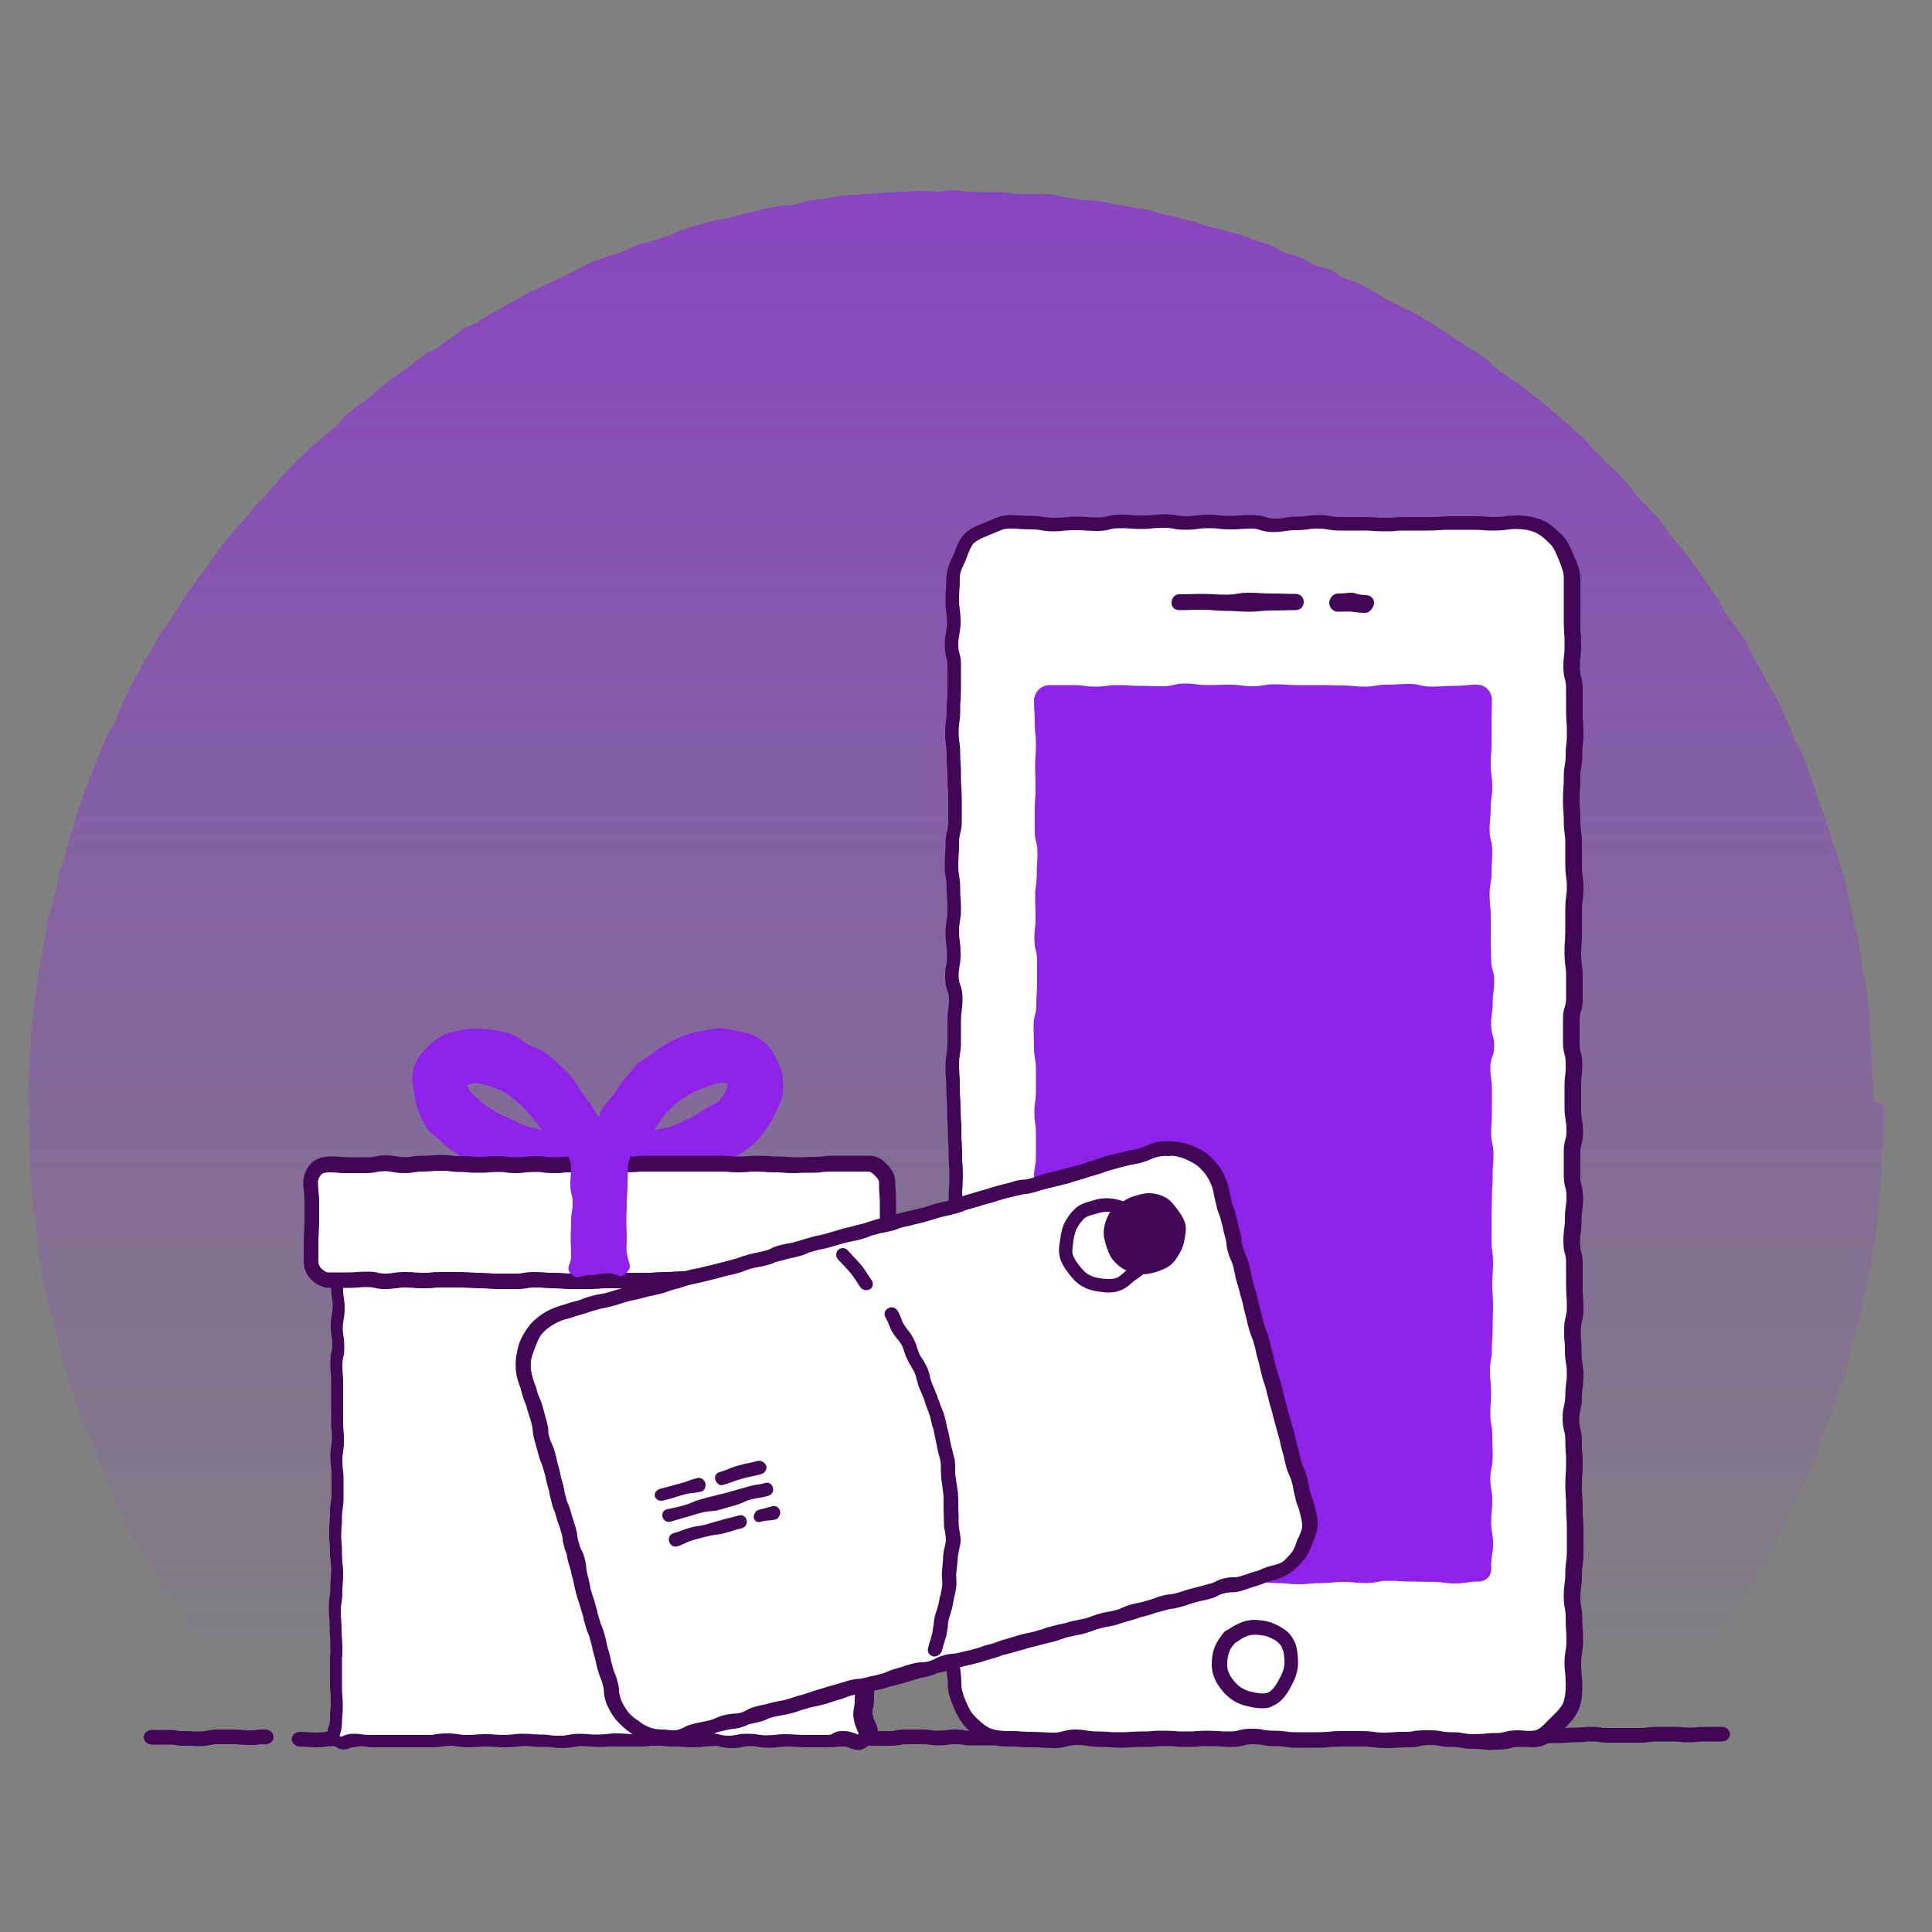 <?xml version="1.0" encoding="utf-8"?>
<!-- Generator: Adobe Illustrator 27.3.1, SVG Export Plug-In . SVG Version: 6.00 Build 0)  -->
<svg version="1.1" id="uuid-eba9bc16-79b4-4e5f-af67-5604e7c247dd"
	 xmlns="http://www.w3.org/2000/svg" xmlns:xlink="http://www.w3.org/1999/xlink" x="0px" y="0px" viewBox="0 0 500 500"
	 style="enable-background:new 0 0 500 500;" xml:space="preserve">
<rect x="0" y="0" width="500" height="500" fill="#808080" stroke="none"/>
<style type="text/css">
	.st0{fill:url(#SVGID_1_);}
	.st1{clip-path:url(#SVGID_00000165936463886922088410000011350748280935704509_);}
	.st2{fill:#00D83F;}
	.st3{fill:#420656;}
	.st4{clip-path:url(#SVGID_00000148662981170642076250000014931056114499335856_);}
	.st5{fill:#FFFFFF;}
	.st6{fill:#8E22E9;}
</style>
<linearGradient id="SVGID_1_" gradientUnits="userSpaceOnUse" x1="248.752" y1="63.62" x2="248.752" y2="678.56" gradientTransform="matrix(1 0 0 -1 0 500)">
	<stop  offset="0" style="stop-color:#8E22E9;stop-opacity:0"/>
	<stop  offset="0.36" style="stop-color:#8E22E9;stop-opacity:0.34"/>
	<stop  offset="1" style="stop-color:#8E22E9"/>
</linearGradient>
<path class="st0" d="M487.6,286.5c0,1.4,0.1,2.8,0,4.2s-0.1,2.8-0.1,4.2s-0.5,2.8-0.6,4.2s0,2.8-0.1,4.2s-0.1,2.8-0.2,4.2
	s-0.2,2.8-0.3,4.2s-0.2,2.8-0.4,4.2s-0.3,2.8-0.5,4.2s-0.8,2.7-1,4.1s-0.1,2.8-0.3,4.2s-0.6,2.7-0.9,4.1s-0.8,2.7-1.1,4.1
	s-0.3,2.8-0.6,4.2s-0.7,2.7-1.1,4.1s-1,2.6-1.3,4s-0.5,2.8-0.9,4.1s-0.6,2.8-1,4.1s-1,2.6-1.4,4s-0.9,2.6-1.4,4s-1.2,2.5-1.7,3.9
	s-1,2.6-1.5,3.9s-0.6,2.8-1.1,4.1s-1.1,2.6-1.7,3.9s-1.2,2.5-1.7,3.8s-1.5,2.4-2.1,3.7s-0.8,2.7-1.4,4s-1.6,2.3-2.2,3.6
	s-1,2.6-1.7,3.9s-1.2,2.5-1.9,3.7s-1.5,2.3-2.2,3.5s-1.5,2.4-2.2,3.6s-1.6,2.3-2.4,3.5s-1.3,2.5-2.1,3.6s-1.3,2.5-2.1,3.6
	s-1.6,2.3-2.5,3.4s-1.9,2.1-2.7,3.2s-1.4,2.4-2.2,3.5s-2,2-2.9,3.1s-1.6,2.3-2.5,3.4s-1.6,2.3-2.6,3.3s-2,2-2.9,3.1s-1.9,2-2.9,3.1
	s-1.9,2-2.9,3s-1.8,2-2.8,3c-2,0.4-2,0.2-4.1,0.2s-2.1,0.2-4.2,0.2s-2.1-0.4-4.2-0.4s-2.1,0.1-4.2,0.1s-2.1-0.1-4.2-0.1
	s-2.1,0.4-4.2,0.4s-2.1-0.3-4.2-0.3s-2.1,0.1-4.2,0.1s-2.1-0.2-4.2-0.2s-2.1,0-4.2,0s-2.1,0.4-4.2,0.4s-2.1-0.5-4.2-0.5
	s-2.1,0.5-4.2,0.5s-2.1-0.1-4.2-0.1s-2.1,0-4.2,0s-2.1-0.1-4.2-0.1s-2.1,0.2-4.2,0.2s-2.1-0.2-4.2-0.2s-2.1,0.1-4.2,0.1
	s-2.1-0.2-4.2-0.2s-2.1,0.3-4.2,0.3s-2.1-0.2-4.2-0.2s-2.1,0.1-4.2,0.1s-2.1-0.3-4.2-0.3s-2.1,0.2-4.2,0.2s-2.1,0.1-4.2,0.1
	s-2.1,0.2-4.2,0.2s-2.1-0.6-4.2-0.6s-2.1,0-4.2,0s-2.1,0.1-4.2,0.1s-2.1-0.1-4.2-0.1s-2.1,0.5-4.2,0.5s-2.1-0.3-4.2-0.3
	s-2.1,0.1-4.2,0.1s-2.1,0.1-4.2,0.1s-2.1-0.2-4.2-0.2s-2.1,0.5-4.2,0.5s-2.1-0.2-4.2-0.2s-2.1-0.2-4.2-0.2s-2.1-0.1-4.2-0.1
	s-2.1,0.2-4.2,0.2s-2.1,0-4.2,0s-2.1,0.3-4.2,0.3s-2.1,0-4.2,0s-2.1,0-4.2,0s-2.1-0.5-4.2-0.5s-2.1,0-4.2,0s-2.1,0.3-4.2,0.3
	s-2.1,0.1-4.2,0.1s-2.1-0.3-4.2-0.3s-2.1,0-4.2,0s-2.1,0.3-4.2,0.3s-2.1-0.2-4.2-0.2s-2.1,0.1-4.2,0.1s-2.1-0.5-4.2-0.5
	s-2.1,0.4-4.2,0.4s-2.1,0-4.2,0s-2.1-0.1-4.2-0.1s-2.1,0.1-4.2,0.1s-2.1-0.2-4.2-0.2s-2.1-0.2-4.2-0.2s-2.1,0.5-4.2,0.5
	s-2.1-0.3-4.2-0.3s-2.1,0.2-4.2,0.2s-2.1-0.1-4.2-0.1s-2.1,0-4.2,0s-2.1,0.2-4.2,0.2s-2.1,0.1-4.2,0.1s-2.1,0-4.2,0
	s-2.1-0.2-4.2-0.2s-2.1,0-4.2,0s-2.1-0.1-4.2-0.1s-2.1,0-4.2,0s-2.1,0.1-4.2,0.1s-2.1,0.1-4.2,0.1s-2.1,0.1-4.2,0.1
	s-2.1-0.1-4.2-0.1s-2.1,0-4.2,0s-2.1-0.3-4.2-0.3s-2.1,0.1-4.2,0.1s-2.1,0.3-4.2,0.3s-2.1,0.1-4.2-0.3c-1-1-2-1.8-2.9-2.9
	s-2.1-1.9-3.1-2.9s-1.6-2.4-2.5-3.4s-1.8-2.1-2.7-3.2s-1.8-2.2-2.6-3.3s-2-1.9-2.9-3s-1.7-2.2-2.6-3.3s-1.8-2.2-2.6-3.3
	s-1.4-2.5-2.2-3.6s-1.8-2.2-2.5-3.3s-1.3-2.5-2-3.7s-1.6-2.3-2.3-3.5s-1.5-2.4-2.2-3.6s-1.6-2.3-2.3-3.5s-1.4-2.4-2.1-3.6
	s-1.5-2.4-2.1-3.6s-1.3-2.5-2-3.7s-1.4-2.4-2-3.7s-1-2.6-1.6-3.9s-1.1-2.6-1.7-3.8s-1.2-2.5-1.8-3.8s-0.9-2.7-1.4-4s-1-2.6-1.5-3.9
	s-1.2-2.5-1.6-3.9s-1.3-2.5-1.7-3.8s-0.5-2.8-1-4.1s-1.3-2.5-1.7-3.9s-0.5-2.8-0.9-4.1s-0.8-2.7-1.1-4s-0.5-2.8-0.9-4.1
	s-0.9-2.7-1.2-4s-0.8-2.7-1.1-4s-0.6-2.7-0.9-4.1s-0.5-2.8-0.7-4.1s-0.5-2.8-0.7-4.1s-0.1-2.8-0.3-4.2s-0.4-2.8-0.5-4.2
	s-0.6-2.7-0.8-4.1s0-2.8-0.1-4.2s-0.4-2.8-0.5-4.2s0-2.8-0.1-4.2s-0.1-2.8-0.2-4.2s-0.1-2.8-0.2-4.2s0-2.8,0-4.2s-0.1-2.8-0.1-4.2
	s0-2.8,0-4.2s0.2-2.8,0.2-4.2s0.4-2.8,0.5-4.1s0-2.8,0.1-4.2s0.4-2.8,0.5-4.1s0.3-2.8,0.5-4.1s0.3-2.8,0.5-4.1s0.5-2.7,0.7-4.1
	s0.4-2.8,0.7-4.1s0.5-2.7,0.8-4.1s0.3-2.8,0.6-4.1s0.9-2.6,1.2-4c0.3-1.4,0.8-2.7,1.1-4s0.3-2.8,0.7-4.1s1.1-2.6,1.4-3.9
	s0.6-2.7,1-4.1s0.9-2.6,1.3-3.9s0.6-2.7,1.1-4s0.9-2.6,1.3-3.9s1-2.6,1.5-3.9s1-2.6,1.5-3.9s1.1-2.6,1.6-3.8s1-2.6,1.6-3.9
	s1.5-2.4,2.1-3.6c0.6-1.3,0.9-2.6,1.5-3.9s1.2-2.5,1.8-3.7s1.2-2.5,1.9-3.7s1.3-2.4,2-3.7s1.5-2.3,2.2-3.5s1.2-2.5,1.9-3.7
	s1.8-2.1,2.5-3.3s1.5-2.3,2.3-3.5s1.3-2.5,2.1-3.6s1.7-2.2,2.5-3.4s1.7-2.2,2.5-3.3s1.5-2.3,2.4-3.4s1.5-2.3,2.4-3.4
	s1.8-2.1,2.7-3.2s1.9-2.1,2.8-3.1s1.7-2.2,2.6-3.2s1.9-2,2.9-3s1.8-2.1,2.7-3.1s1.8-2.1,2.8-3.1s1.9-2.1,2.9-3s2-2,3-2.9
	s2.2-1.8,3.2-2.7s2.1-1.8,3.2-2.7s1.8-2.2,2.9-3.1s2.2-1.7,3.3-2.6s2.3-1.6,3.4-2.5s2-1.9,3.1-2.8s2.2-1.6,3.4-2.5s2.3-1.5,3.4-2.3
	s2.1-1.9,3.2-2.7s2.5-1.2,3.7-2s2.2-1.7,3.4-2.4s2.2-1.8,3.3-2.5s2.6-1.1,3.8-1.8s2.3-1.5,3.5-2.2s2.4-1.3,3.6-2s2.4-1.3,3.7-2
	s2.4-1.4,3.7-2s2.5-1.2,3.8-1.8s2.6-1.1,3.8-1.7s2.4-1.3,3.7-1.9s2.5-1.3,3.7-1.9s2.6-0.9,3.9-1.4s2.7-0.8,4-1.3s2.5-1.2,3.8-1.7
	s2.7-0.7,4-1.1s2.6-0.9,4-1.3s2.5-1.2,3.9-1.6s2.6-0.9,4-1.3s2.7-0.7,4-1.1s2.8-0.3,4.1-0.7s2.7-0.8,4-1.1s2.7-0.7,4.1-1
	s2.7-0.6,4.1-0.9s2.8-0.2,4.2-0.4s2.7-0.8,4.1-1.1s2.8-0.3,4.1-0.5s2.7-0.5,4.1-0.7s2.8-0.2,4.2-0.3s2.8-0.2,4.2-0.3
	s2.8-0.2,4.2-0.3s2.8-0.2,4.2-0.2s2.8-0.2,4.2-0.2s2.8,0.2,4.2,0.2s2.8-0.4,4.2-0.4s2.8,0.4,4.2,0.4s2.8,0.1,4.2,0.1s2.8-0.1,4.2,0
	s2.8,0.4,4.1,0.5s2.8-0.1,4.2,0s2.8,0,4.2,0.1s2.7,0.6,4.1,0.8s2.8,0.4,4.1,0.6s2.8,0.1,4.2,0.3s2.7,0.6,4.1,0.8s2.7,0.5,4.1,0.8
	s2.8,0.3,4.1,0.6s2.7,0.8,4,1.1s2.7,0.7,4,1s2.7,0.6,4.1,1s2.6,0.9,4,1.3s2.7,0.6,4,1s2.7,0.7,4,1.1s2.6,0.9,3.9,1.4s2.7,0.8,4,1.3
	s2.4,1.4,3.7,1.9c1.3,0.5,2.7,0.7,4,1.2s2.4,1.4,3.7,2s2.8,0.7,4,1.2s2.3,1.6,3.6,2.2s2.7,0.8,3.9,1.4s2.4,1.4,3.6,2
	s2.4,1.4,3.6,2.1s2.5,1.2,3.7,1.9s2.6,1.1,3.8,1.8s2.4,1.4,3.6,2.1s2.3,1.6,3.5,2.3s2.3,1.5,3.5,2.3s2.3,1.5,3.5,2.3
	s2.4,1.4,3.5,2.2s2,2,3.1,2.8s2.2,1.6,3.4,2.5s2.4,1.4,3.5,2.3s2.2,1.7,3.3,2.6s2.2,1.7,3.3,2.6s2.1,1.8,3.1,2.8s2.2,1.8,3.2,2.7
	s2.1,1.9,3.1,2.8s1.8,2.1,2.8,3.1s2,2,2.9,3s2.2,1.8,3.1,2.8s1.9,2.1,2.8,3.1s1.7,2.2,2.6,3.3s2,1.9,2.9,3s1.9,2,2.8,3.1
	s1.6,2.3,2.4,3.4s1.8,2.1,2.7,3.2s1.7,2.2,2.5,3.3s1.7,2.2,2.5,3.3s1.5,2.3,2.3,3.5s1.6,2.2,2.4,3.4s1.2,2.5,2,3.7s1.8,2.2,2.5,3.3
	s1.6,2.2,2.4,3.4s1.2,2.5,1.9,3.7s1.3,2.4,2,3.6s1.2,2.5,1.9,3.7s1.5,2.4,2.1,3.6s1.3,2.5,1.9,3.7s1.1,2.5,1.7,3.8s1,2.6,1.5,3.9
	s1.5,2.4,2,3.7s1,2.6,1.5,3.9s0.9,2.6,1.4,3.9s0.8,2.7,1.2,4s1,2.6,1.5,3.9s0.9,2.6,1.3,3.9s0.8,2.6,1.2,4s1.1,2.6,1.4,3.9
	s0.8,2.7,1.2,4s0.6,2.7,1,4.1s0.5,2.7,0.9,4.1s0.5,2.7,0.8,4.1s0.8,2.7,1.1,4s0.3,2.8,0.6,4.1s0.3,2.8,0.5,4.1s0.8,2.7,1,4.1
	s0.3,2.8,0.4,4.1c0.2,1.4,0.3,2.8,0.5,4.1s-0.1,2.8,0,4.2s0.3,2.8,0.4,4.1s0.1,2.8,0.2,4.2s0.1,2.8,0.2,4.2s0.2,2.8,0.2,4.2
	S487.6,285,487.6,286.5L487.6,286.5z"/>
<g>
	<defs>
		<path id="SVGID_00000160879276747039762780000009337638706498831035_" d="M443.7,450.8c-2.1,0-2.1-0.1-4.2-0.1s-2.1,0.1-4.2,0.1
			s-2.1-0.2-4.2-0.2s-2.1,0-4.2,0s-2.1,0.4-4.2,0.4s-2.1,0-4.2,0s-2.1,0-4.2,0s-2.1-0.4-4.2-0.4s-2.1,0.2-4.2,0.2s-2.1,0.1-4.2,0.1
			s-2.1,0.1-4.2,0.1s-2.1-0.1-4.2-0.1s-2.1,0-4.2,0s-2.1,0.1-4.2,0.1s-2.1,0-4.2,0s-2.1-0.3-4.2-0.3s-2.1-0.2-4.2-0.2
			s-2.1,0.4-4.2,0.4s-2.1-0.1-4.2-0.1s-2.1,0-4.2,0s-2.1,0.2-4.2,0.2s-2.1,0-4.2,0s-2.1-0.1-4.2-0.1s-2.1-0.4-4.2-0.4s-2.1,0-4.2,0
			s-2.1,0-4.2,0s-2.1,0.5-4.2,0.5s-2.1-0.2-4.2-0.2s-2.1,0-4.2,0s-2.1,0.2-4.2,0.2s-2.1-0.4-4.2-0.4s-2.1,0.1-4.2,0.1
			s-2.1,0.2-4.2,0.2s-2.1-0.1-4.2-0.1s-2.1-0.2-4.2-0.2s-2.1,0.5-4.2,0.5s-2.1-0.2-4.2-0.2c-2.1,0-2.1,0-4.2,0s-2.1,0.1-4.2,0.1
			s-2.1-0.4-4.2-0.4s-2.1,0.3-4.2,0.3s-2.1-0.3-4.2-0.3s-2.1-0.1-4.2-0.1s-2.1,0.4-4.2,0.4s-2.1-0.1-4.2-0.1s-2.1,0-4.2,0
			s-2.1-0.3-4.2-0.3s-2.1,0.4-4.2,0.4s-2.1-0.4-4.2-0.4s-2.1,0-4.2,0s-2.1,0.4-4.2,0.4s-2.1,0.1-4.2,0.1s-2.1-0.4-4.2-0.4
			s-2.1-0.1-4.2-0.1s-2.1,0.5-4.2,0.5s-2.1-0.2-4.2-0.2s-2.1-0.3-4.2-0.3s-2.1,0-4.2,0s-2.1,0.1-4.2,0.1s-2.1,0-4.2,0
			s-2.1-0.2-4.2-0.2s-2.1,0.5-4.2,0.5s-2.1-0.2-4.2-0.2s-2.1,0.2-4.2,0.2s-2.1-0.1-4.2-0.1s-2.1-0.2-4.2-0.2s-2.1,0.5-4.2,0.5
			s-2.1,0-4.2,0s-2.1,0-4.2,0s-2.1-0.2-4.2-0.2s-2.1,0.1-4.2,0.1s-2.1-0.4-4.2-0.4s-2.1,0.1-4.2,0.1s-2.1,0.1-4.2,0.1
			s-2.1,0.2-4.2,0.2s-2.1,0-4.2,0s-2.1-0.1-4.2-0.1s-2.1-0.2-4.2-0.2s-2.1-0.1-4.2-0.1s-2.1,0.3-4.2,0.3s-2.1,0.1-4.2,0.1
			s-2.1,0.1-4.2,0.1s-2.1-0.4-4.2-0.4s-2.1,0.5-4.2,0.5s-2.1-0.4-4.2-0.4c-2.1,0-2.1,0.3-4.2,0.3S82.1,451,80,451"/>
	</defs>
	<clipPath id="SVGID_00000013175277679686171060000014451872497667739269_">
		<use xlink:href="#SVGID_00000160879276747039762780000009337638706498831035_"  style="overflow:visible;"/>
	</clipPath>
	<g style="clip-path:url(#SVGID_00000013175277679686171060000014451872497667739269_);">
		<rect x="80.1" y="451.2" class="st2" width="363.6" height="0"/>
		<rect x="80.1" y="450.6" class="st2" width="363.6" height="0.5"/>
	</g>
</g>
<path class="st3" d="M213.4,451.9c-1.2,0-1.8-0.1-2.3-0.1c-0.5,0-1-0.1-1.9-0.1c-1.2,0-1.9-0.1-2.4-0.2c-0.5-0.1-0.9-0.1-1.8-0.1
	c-1,0-1.5,0-2.1,0c-0.5,0-1.1,0-2.2,0c-1,0-1.5,0-2,0.1c-0.6,0-1.1,0.1-2.3,0.1c-1.1,0-1.6,0-2.2,0c-0.5,0-1,0-2.1,0
	c-1.1,0-1.7,0-2.3-0.1c-0.5,0-1-0.1-1.9-0.1c-0.8,0-1.2,0.1-1.6,0.2c-0.6,0.1-1.3,0.3-2.6,0.3c-1.2,0-1.8-0.1-2.4-0.1
	c-0.5-0.1-0.9-0.1-1.9-0.1c-0.9,0-1.4,0-1.9,0.1c-0.6,0-1.1,0.1-2.3,0.1s-1.7,0-2.3-0.1c-0.5,0-1-0.1-2-0.1c-1.2,0-1.8-0.1-2.3-0.1
	c-0.5-0.1-0.9-0.1-1.9-0.1c-0.8,0-1.1,0.1-1.6,0.2c-0.6,0.1-1.3,0.3-2.6,0.3h-8.4c-1.2,0-1.8-0.1-2.4-0.1c-0.5-0.1-0.9-0.1-1.9-0.1
	c-1,0-1.5,0-2,0c-0.5,0-1.1,0-2.2,0c-1.2,0-1.9-0.1-2.5-0.2c-0.5-0.1-0.9-0.1-1.7-0.1c-1,0-1.5,0-2,0.1c-0.6,0-1.1,0.1-2.3,0.1
	c-1,0-1.5,0-2,0c-0.5,0-1.1,0-2.2,0c-1,0-1.4,0-1.9,0.1c-0.5,0-1.2,0.1-2.3,0.1c-1.1,0-1.6,0-2.2,0c-0.5,0-1,0-2.1,0
	c-1.1,0-1.6,0-2.2,0c-0.5,0-1,0-2,0c-1.2,0-1.8-0.1-2.3-0.1c-0.5,0-1-0.1-1.9-0.1c-1.1,0-1.6,0-2.2,0c-0.5,0-1,0-2.1,0
	c-0.9,0-1.4,0-1.8,0.1c-0.6,0.1-1.2,0.1-2.4,0.1c-1,0-1.5,0-2.1,0c-0.5,0-1.1,0-2.2,0c-1,0-1.5,0-2,0.1c-0.6,0-1.1,0.1-2.3,0.1
	c-1.3,0-1.9-0.1-2.5-0.2c-0.5-0.1-0.8-0.2-1.7-0.2s-1.2,0.1-1.7,0.2c-0.6,0.1-1.3,0.3-2.6,0.3c-1.3,0-1.9-0.1-2.5-0.2
	c-0.5-0.1-0.9-0.1-1.8-0.1s-1.3,0.1-1.8,0.1c-0.6,0.1-1.2,0.2-2.5,0.2s-1.8-0.1-2.3-0.1c-0.5,0-0.9-0.1-1.9-0.1
	c-1.2,0-2.1-0.9-2.1-1.9s1-1.9,2.1-1.9c1.2,0,1.8,0.1,2.3,0.1c0.5,0,0.9,0.1,1.9,0.1c0.9,0,1.3-0.1,1.8-0.1c0.6-0.1,1.2-0.2,2.5-0.2
	c1.2,0,1.9,0.1,2.5,0.2c0.5,0.1,0.9,0.1,1.8,0.1c0.8,0,1.2-0.1,1.7-0.2c0.6-0.1,1.3-0.3,2.6-0.3s1.9,0.1,2.5,0.2
	c0.5,0.1,0.8,0.2,1.7,0.2c1,0,1.5,0,2-0.1c0.6,0,1.1-0.1,2.3-0.1c1,0,1.5,0,2.1,0c0.5,0,1.1,0,2.2,0c0.9,0,1.4,0,1.8-0.1
	c0.6-0.1,1.2-0.1,2.4-0.1c1.1,0,1.6,0,2.2,0c0.5,0,1,0,2.1,0c1.2,0,1.8,0.1,2.3,0.1c0.5,0,0.9,0.1,1.9,0.1c1.1,0,1.6,0,2.2,0
	c0.5,0,1,0,2,0c1.1,0,1.6,0,2.2,0c0.5,0,1,0,2.1,0c1,0,1.4,0,1.9-0.1c0.5,0,1.2-0.1,2.3-0.1c1,0,1.5,0,2,0c0.5,0,1.1,0,2.2,0
	c1,0,1.5,0,2-0.1c0.6,0,1.1-0.1,2.3-0.1c1.2,0,1.9,0.1,2.5,0.2c0.5,0.1,0.9,0.1,1.7,0.1c1,0,1.5,0,2,0c0.5,0,1.1,0,2.2,0
	c1.2,0,1.8,0.1,2.4,0.1c0.5,0.1,0.9,0.1,1.9,0.1h8.4c0.8,0,1.1-0.1,1.6-0.2c0.6-0.1,1.3-0.3,2.6-0.3c1.2,0,1.8,0.1,2.3,0.1
	c0.5,0.1,0.9,0.1,1.9,0.1c1.1,0,1.7,0,2.3,0.1c0.5,0,1,0.1,2,0.1s1.4,0,1.9-0.1c0.6,0,1.1-0.1,2.3-0.1s1.8,0.1,2.4,0.1
	c0.5,0.1,0.9,0.1,1.9,0.1c0.8,0,1.2-0.1,1.6-0.2c0.6-0.1,1.3-0.3,2.6-0.3c1.1,0,1.7,0,2.3,0.1c0.5,0,1,0.1,1.9,0.1
	c1.1,0,1.6,0,2.2,0c0.5,0,1,0,2.1,0c1,0,1.5,0,2-0.1c0.6,0,1.1-0.1,2.3-0.1c1,0,1.5,0,2.1,0c0.5,0,1.1,0,2.2,0
	c1.2,0,1.9,0.1,2.4,0.2c0.5,0.1,0.9,0.1,1.8,0.1c1.2,0,1.8,0.1,2.3,0.1c0.5,0,1,0.1,1.9,0.1c0.8,0,1.1-0.1,1.6-0.2
	c0.6-0.1,1.3-0.3,2.6-0.3c1.1,0,1.6,0,2.2,0c0.5,0,1,0,2,0c1.3,0,1.9,0.1,2.5,0.2c0.5,0.1,0.8,0.2,1.7,0.2c1,0,1.5,0,2.1,0
	c0.5,0,1.1,0,2.2,0c0.8,0,1.2-0.1,1.7-0.2c0.6-0.1,1.3-0.2,2.5-0.2h4.2c1.2,0,1.9,0.1,2.5,0.2c0.5,0.1,0.9,0.1,1.7,0.1
	c0.9,0,1.2-0.1,1.7-0.1c0.6-0.1,1.2-0.2,2.5-0.2c1.3,0,1.8,0.1,2.4,0.2c0.5,0.1,0.9,0.1,1.8,0.1h4.2c1.1,0,1.6,0,2.2,0
	c0.5,0,1,0,2.1,0c0.8,0,1.2-0.1,1.7-0.2c0.6-0.1,1.3-0.2,2.5-0.2c1.1,0,1.6,0,2.2,0c0.5,0,1,0,2,0c1.2,0,1.8,0.1,2.4,0.1
	c0.5,0.1,0.9,0.1,1.8,0.1c0.9,0,1.3-0.1,1.8-0.1c0.6-0.1,1.2-0.2,2.4-0.2c1.2,0,1.9,0.1,2.5,0.2c0.5,0.1,0.9,0.1,1.7,0.1
	c1,0,1.5,0,2,0c0.5,0,1.1,0,2.2,0c1,0,1.6,0,2.1,0c0.5,0,1.1,0,2.1,0c1.2,0,1.8,0.1,2.3,0.1c0.5,0,0.9,0.1,1.9,0.1
	c0.8,0,1.1-0.1,1.6-0.2c0.6-0.1,1.3-0.3,2.6-0.3c1.2,0,1.8,0.1,2.3,0.1c0.5,0,0.9,0.1,1.9,0.1c1.1,0,1.7,0,2.2,0c0.5,0,1,0,2,0
	c1,0,1.4,0,1.9-0.1c0.5,0,1.2-0.1,2.3-0.1c1,0,1.5,0,2,0c0.6,0,1.1,0,2.2,0c1.2,0,1.9,0.1,2.5,0.2c0.5,0.1,0.9,0.1,1.8,0.1
	c1,0,1.4,0,1.9-0.1c0.6,0,1.1-0.1,2.3-0.1c1.1,0,1.6,0,2.1,0c0.5,0,1.1,0,2.1,0c1.2,0,1.8,0.1,2.4,0.1c0.5,0.1,0.9,0.1,1.9,0.1
	c0.8,0,1.2-0.1,1.6-0.2c0.6-0.1,1.3-0.3,2.6-0.3c1.1,0,1.6,0,2.2,0c0.5,0,1,0,2.1,0h4.2c1.2,0,1.9,0.1,2.5,0.2
	c0.5,0.1,0.9,0.1,1.8,0.1c1.1,0,1.6,0,2.2,0c0.5,0,1,0,2,0c1.1,0,1.6,0,2.2,0c0.5,0,1,0,2.1,0c0.9,0,1.4,0,1.9-0.1
	c0.5-0.1,1.2-0.1,2.3-0.1c1,0,1.6,0,2.1,0c0.5,0,1.1,0,2.1,0c1.1,0,1.7,0,2.3,0.1c0.5,0,1,0.1,1.9,0.1c0.8,0,1.2-0.1,1.7-0.2
	c0.6-0.1,1.3-0.2,2.6-0.2c1.2,0,1.8,0.1,2.3,0.1c0.5,0,1,0.1,1.9,0.1c1.2,0,1.8,0.1,2.4,0.1c0.5,0.1,0.9,0.1,1.8,0.1
	c1.1,0,1.6,0,2.2,0c0.5,0,1,0,2.1,0c1,0,1.5,0,2-0.1c0.6,0,1.1-0.1,2.3-0.1c1,0,1.6,0,2.1,0c0.5,0,1.1,0,2.1,0c1.1,0,1.6,0,2.2,0
	c0.5,0,1,0,2,0c1,0,1.5,0,2,0c0.5,0,1.1,0,2.2,0c1,0,1.5,0,2-0.1c0.6,0,1.1-0.1,2.3-0.1c1,0,1.4,0,1.9-0.1c0.5,0,1.2-0.1,2.3-0.1
	c1.2,0,1.9,0.1,2.5,0.2c0.5,0.1,0.9,0.1,1.7,0.1c1.1,0,1.6,0,2.1,0c0.5,0,1.1,0,2.1,0h4.2c0.8,0,1.2-0.1,1.7-0.1
	c0.6-0.1,1.3-0.2,2.5-0.2c1.1,0,1.6,0,2.2,0c0.5,0,1,0,2.1,0c1.1,0,1.7,0,2.3,0.1c0.5,0,1,0.1,1.9,0.1c1,0,1.5,0,1.9-0.1
	c0.6,0,1.1-0.1,2.3-0.1c1.1,0,1.6,0,2.2,0c0.5,0,1,0,2,0c1.2,0,2.1,0.9,2.1,1.9c0,1.1-1,1.9-2.1,1.9c-1.1,0-1.6,0-2.2,0
	c-0.5,0-1,0-2,0c-1,0-1.5,0-1.9,0.1c-0.6,0-1.1,0.1-2.3,0.1c-1.1,0-1.7,0-2.3-0.1c-0.5,0-1-0.1-1.9-0.1c-1.1,0-1.6,0-2.2,0
	c-0.5,0-1,0-2.1,0c-0.8,0-1.2,0.1-1.7,0.1c-0.6,0.1-1.3,0.2-2.5,0.2h-4.2c-1.1,0-1.6,0-2.1,0c-0.5,0-1.1,0-2.1,0
	c-1.2,0-1.9-0.1-2.5-0.2c-0.5-0.1-0.9-0.1-1.7-0.1c-1,0-1.4,0-1.9,0.1c-0.5,0-1.2,0.1-2.3,0.1c-1,0-1.5,0-2,0.1
	c-0.6,0-1.1,0.1-2.3,0.1c-1,0-1.5,0-2,0c-0.5,0-1.1,0-2.2,0s-1.6,0-2.2,0c-0.5,0-1,0-2,0s-1.6,0-2.1,0c-0.5,0-1.1,0-2.1,0
	c-1,0-1.5,0-2,0.1c-0.6,0-1.1,0.1-2.3,0.1s-1.6,0-2.2,0c-0.5,0-1,0-2.1,0c-1.2,0-1.8-0.1-2.4-0.1c-0.5-0.1-0.9-0.1-1.8-0.1
	c-1.2,0-1.8-0.1-2.3-0.1c-0.5,0-1-0.1-1.9-0.1c-0.8,0-1.2,0.1-1.7,0.2c-0.6,0.1-1.3,0.2-2.6,0.2c-1.1,0-1.7,0-2.3-0.1
	c-0.5,0-1-0.1-1.9-0.1c-1,0-1.6,0-2.1,0c-0.5,0-1.1,0-2.1,0c-0.9,0-1.4,0-1.9,0.1c-0.5,0.1-1.2,0.1-2.3,0.1c-1.1,0-1.6,0-2.2,0
	c-0.5,0-1,0-2.1,0c-1.1,0-1.6,0-2.2,0c-0.5,0-1,0-2,0c-1.2,0-1.9-0.1-2.5-0.2c-0.5-0.1-0.9-0.1-1.8-0.1h-4.2c-1.1,0-1.6,0-2.2,0
	c-0.5,0-1,0-2.1,0c-0.8,0-1.2,0.1-1.6,0.2c-0.6,0.1-1.3,0.3-2.6,0.3c-1.2,0-1.8-0.1-2.4-0.1c-0.5-0.1-0.9-0.1-1.9-0.1
	c-1.1,0-1.6,0-2.1,0c-0.5,0-1.1,0-2.1,0c-1,0-1.4,0-1.9,0.1c-0.6,0-1.1,0.1-2.3,0.1c-1.2,0-1.9-0.1-2.5-0.2
	c-0.5-0.1-0.9-0.1-1.8-0.1c-1,0-1.5,0-2,0c-0.6,0-1.1,0-2.2,0c-1,0-1.4,0-1.9,0.1c-0.5,0-1.2,0.1-2.3,0.1s-1.7,0-2.2,0
	c-0.5,0-1,0-2,0c-1.2,0-1.8-0.1-2.3-0.1c-0.5,0-0.9-0.1-1.9-0.1c-0.8,0-1.1,0.1-1.6,0.2c-0.6,0.1-1.3,0.3-2.6,0.3
	c-1.2,0-1.8-0.1-2.3-0.1c-0.5,0-0.9-0.1-1.9-0.1c-1,0-1.6,0-2.1,0c-0.5,0-1.1,0-2.1,0c-1,0-1.5,0-2,0c-0.5,0-1.1,0-2.2,0
	c-1.3,0-1.9-0.1-2.5-0.2c-0.5-0.1-0.9-0.1-1.7-0.1c-0.9,0-1.3,0.1-1.8,0.1c-0.6,0.1-1.2,0.2-2.4,0.2c-1.2,0-1.8-0.1-2.4-0.1
	c-0.5-0.1-0.9-0.1-1.8-0.1c-1.1,0-1.6,0-2.2,0c-0.5,0-1,0-2,0c-0.8,0-1.2,0.1-1.7,0.2c-0.6,0.1-1.3,0.2-2.5,0.2c-1.1,0-1.6,0-2.2,0
	c-0.5,0-1,0-2.1,0h-4.2c-1.2,0-1.8-0.1-2.4-0.2c-0.5-0.1-0.9-0.1-1.8-0.1c-0.9,0-1.2,0.1-1.7,0.1c-0.6,0.1-1.2,0.2-2.5,0.2
	c-1.3,0-1.9-0.1-2.5-0.2c-0.5-0.1-0.9-0.1-1.7-0.1h-4.2c-0.8,0-1.2,0.1-1.7,0.2c-0.6,0.1-1.3,0.2-2.5,0.2c-1,0-1.5,0-2.1,0
	c-0.5,0-1.1,0-2.2,0c-1.3,0-1.9-0.1-2.5-0.2c-0.5-0.1-0.8-0.1-1.7-0.1c-1.1,0-1.6,0-2.2,0c-0.5,0-1,0-2,0c-0.8,0-1.1,0.1-1.6,0.2
	C215.5,451.7,214.8,451.9,213.4,451.9L213.4,451.9z"/>
<g>
	<defs>
		<path id="SVGID_00000179645848547808818840000010060640565451629216_" d="M68.7,450.8c-2.1,0-2.1,0.2-4.2,0.2s-2.1-0.2-4.2-0.2
			s-2.1-0.1-4.2-0.1s-2.1,0.5-4.2,0.5s-2.1-0.1-4.2-0.1s-2.1-0.3-4.2-0.3s-2.1,0-4.2,0"/>
	</defs>
	<clipPath id="SVGID_00000078731160334576863100000011986343831668849321_">
		<use xlink:href="#SVGID_00000179645848547808818840000010060640565451629216_"  style="overflow:visible;"/>
	</clipPath>
	<g style="clip-path:url(#SVGID_00000078731160334576863100000011986343831668849321_);">
		<rect x="39.3" y="451.2" class="st2" width="29.4" height="0"/>
		<rect x="39.3" y="450.8" class="st2" width="29.4" height="0.4"/>
	</g>
</g>
<path class="st3" d="M51.9,451.9c-1.1,0-1.7,0-2.2-0.1c-0.5,0-1,0-2,0c-1.2,0-1.9-0.1-2.4-0.2c-0.5-0.1-0.9-0.1-1.8-0.1
	c-1,0-1.6,0-2.1,0c-0.5,0-1.1,0-2.1,0c-1.2,0-2.1-0.9-2.1-1.9c0-1.1,1-1.9,2.1-1.9c1,0,1.6,0,2.1,0c0.5,0,1.1,0,2.1,0
	c1.2,0,1.9,0.1,2.4,0.2c0.5,0.1,0.9,0.1,1.8,0.1c1.1,0,1.7,0,2.2,0.1c0.5,0,1,0,2,0c0.8,0,1.2-0.1,1.7-0.2c0.6-0.1,1.3-0.3,2.5-0.3
	c1.1,0,1.6,0,2.2,0c0.5,0,1,0,2,0c1.2,0,1.8,0.1,2.3,0.1c0.5,0.1,0.9,0.1,1.9,0.1s1.4,0,1.9-0.1c0.6-0.1,1.2-0.1,2.3-0.1
	s2.1,0.9,2.1,1.9c0,1.1-0.9,1.9-2.1,1.9c-0.9,0-1.4,0-1.9,0.1c-0.6,0.1-1.2,0.1-2.3,0.1s-1.8-0.1-2.3-0.1c-0.5-0.1-0.9-0.1-1.9-0.1
	c-1.1,0-1.6,0-2.2,0c-0.5,0-1,0-2,0c-0.8,0-1.2,0.1-1.6,0.2C53.9,451.7,53.2,451.9,51.9,451.9L51.9,451.9z"/>
<path class="st5" d="M392.8,449.7c-2.9,0-2.9,0.7-5.7,0.7c-2.9,0-2.9,0.3-5.7,0.3c-2.9,0-2.9-0.5-5.7-0.5c-2.9,0-2.9-0.5-5.7-0.5
	s-2.9,0.6-5.7,0.6c-2.9,0-2.9,0.3-5.7,0.3c-2.9,0-2.9-0.4-5.7-0.4s-2.9,0.1-5.7,0.1c-2.9,0-2.9,0.3-5.7,0.3c-2.9,0-2.9,0-5.7,0
	c-2.9,0-2.9-0.4-5.7-0.4c-2.9,0-2.9-0.5-5.7-0.5c-2.9,0-2.9,0.7-5.7,0.7c-2.9,0-2.9-0.2-5.7-0.2c-2.9,0-2.9,0.1-5.7,0.1
	s-2.9-0.3-5.7-0.3s-2.9,0.2-5.7,0.2s-2.9,0.2-5.7,0.2s-2.9-0.3-5.7-0.3c-2.9,0-2.9-0.6-5.7-0.6s-2.9,0.8-5.7,0.8s-2.9-0.2-5.7-0.2
	c-2.9,0-2.9-0.1-5.7-0.1c-1.9,0-3.8-0.1-5.5-0.8s-3.1-2-4.4-3.3c-1.3-1.3-2.1-2.9-2.9-4.6s-1.4-3.4-1.4-5.3c0-2.9-0.4-2.9-0.4-5.7
	c0-2.9,0.3-2.9,0.3-5.7s0.1-2.9,0.1-5.7c0-2.9-0.3-2.9-0.3-5.7c0-2.9-0.1-2.9-0.1-5.7c0-2.9,0.4-2.9,0.4-5.7c0-2.9,0-2.9,0-5.7
	s0-2.9,0-5.7c0-2.9-0.3-2.9-0.3-5.7c0-2.9-0.1-2.9-0.1-5.7s0.3-2.9,0.3-5.7c0-2.9-0.3-2.9-0.3-5.7c0-2.9,0.6-2.9,0.6-5.7
	c0-2.9-0.3-2.9-0.3-5.7s0.2-2.9,0.2-5.7c0-2.9-0.6-2.9-0.6-5.7c0-2.9,0.9-2.9,0.9-5.7c0-2.9-0.7-2.9-0.7-5.7s0-2.9,0-5.7
	c0-2.9,0-2.9,0-5.7c0-2.9,0.1-2.9,0.1-5.7c0-2.9,0.1-2.9,0.1-5.7s0.2-2.9,0.2-5.7s-0.1-2.9-0.1-5.7c0-2.9-0.1-2.9-0.1-5.7
	c0-2.9-0.2-2.9-0.2-5.7c0-2.9-0.1-2.9-0.1-5.7c0-2.9-0.2-2.9-0.2-5.7c0-2.9,0.5-2.9,0.5-5.7c0-2.9,0-2.9,0-5.7
	c0-2.9,0.4-2.9,0.4-5.7c0-2.9-1-2.9-1-5.7c0-2.9,0.5-2.9,0.5-5.7s-0.5-2.9-0.5-5.7s0.6-2.9,0.6-5.7s-0.1-2.9-0.1-5.7
	c0-2.9-0.5-2.9-0.5-5.7c0-2.9,0.1-2.9,0.1-5.7s0.7-2.9,0.7-5.7c0-2.9-0.1-2.9-0.1-5.7s-0.1-2.9-0.1-5.7c0-2.9-0.2-2.9-0.2-5.7
	s-0.4-2.9-0.4-5.7c0-2.9,0.4-2.9,0.4-5.7c0-2.9,0.3-2.9,0.3-5.7c0-2.9-0.1-2.9-0.1-5.7c0-2.9-0.7-2.9-0.7-5.7c0-2.9,0.6-2.9,0.6-5.7
	c0-2.9-0.4-2.9-0.4-5.7c0-2.9,0.1-2.9,0.1-5.7c0-1.9,0.9-3.6,1.6-5.3s1.2-3.7,2.5-5s3.2-1.9,4.9-2.6c1.7-0.7,3.4-1.7,5.4-1.7
	c2.9,0,2.9,0.2,5.7,0.2s2.9,0.5,5.7,0.5s2.9-0.3,5.7-0.3s2.9,0.3,5.7,0.3s2.9-0.8,5.7-0.8s2.9,0.2,5.7,0.2s2.9-0.3,5.7-0.3
	s2.9,0.5,5.7,0.5s2.9-0.4,5.7-0.4s2.9,0.3,5.7,0.3s2.9-0.2,5.7-0.2s2.9,0.9,5.7,0.9s2.9-0.6,5.7-0.6s2.9-0.4,5.7-0.4
	s2.9,0.6,5.7,0.6s2.9,0,5.7,0s2.9,0.2,5.7,0.2s2.9-0.2,5.7-0.2s2.9,0,5.7,0s2.9-0.2,5.7-0.2s2.9,0,5.7,0s2.9,0.1,5.7,0.1
	s2.9-0.4,5.7-0.4c1.9,0,3.9,0.4,5.6,1.1s3.2,2.1,4.5,3.4c1.3,1.3,2,3,2.7,4.8s1.5,3.3,1.5,5.3c0,2.9-0.1,2.9-0.1,5.7s0,2.9,0,5.7
	c0,2.9,0.1,2.9,0.1,5.7c0,2.9-0.3,2.9-0.3,5.7c0,2.9,0.6,2.9,0.6,5.7c0,2.9,0.1,2.9,0.1,5.7c0,2.9,0.2,2.9,0.2,5.7s-0.3,2.9-0.3,5.7
	c0,2.9-0.6,2.9-0.6,5.7s-0.3,2.9-0.3,5.7s0.3,2.9,0.3,5.7s0.4,2.9,0.4,5.7s0,2.9,0,5.7s0.4,2.9,0.4,5.7s-0.3,2.9-0.3,5.7
	s-0.1,2.9-0.1,5.7c0,2.9-0.2,2.9-0.2,5.7c0,2.9,0.4,2.9,0.4,5.7s0,2.9,0,5.7c0,2.9-0.8,2.9-0.8,5.7c0,2.9,0,2.9,0,5.7
	c0,2.9,0.7,2.9,0.7,5.7s-0.3,2.9-0.3,5.7c0,2.9,0,2.9,0,5.7c0,2.9,0.5,2.9,0.5,5.7c0,2.9-0.7,2.9-0.7,5.7c0,2.9,0,2.9,0,5.7
	c0,2.9,0.6,2.9,0.6,5.7c0,2.9-0.4,2.9-0.4,5.7c0,2.9-0.4,2.9-0.4,5.7c0,2.9,0.6,2.9,0.6,5.7c0,2.9,0.1,2.9,0.1,5.7
	c0,2.9,0.1,2.9,0.1,5.7c0,2.9-0.7,2.9-0.7,5.7c0,2.9,0.2,2.9,0.2,5.7c0,2.9,0.5,2.9,0.5,5.7c0,2.9-0.4,2.9-0.4,5.7s-0.7,2.9-0.7,5.7
	s0.6,2.9,0.6,5.7c0,2.9,0.1,2.9,0.1,5.7c0,2.9-0.2,2.9-0.2,5.7c0,2.9,0.2,2.9,0.2,5.7c0,2.9,0.1,2.9,0.1,5.7c0,2.9-0.1,2.9-0.1,5.7
	c0,2.9-0.4,2.9-0.4,5.7c0,2.9-0.5,2.9-0.5,5.7c0,2.9,0.6,2.9,0.6,5.7c0,2.9,0.3,2.9,0.3,5.7s-0.6,2.9-0.6,5.7s0.3,2.9,0.3,5.7
	c0,1.9-0.1,3.9-0.8,5.5s-2.2,3-3.5,4.3s-2.5,2.9-4.3,3.6S394.8,449.7,392.8,449.7L392.8,449.7z"/>
<path class="st3" d="M381.4,452.6c-1.6,0-2.4-0.1-3.2-0.3c-0.7-0.1-1.3-0.2-2.5-0.2c-1.6,0-2.4-0.1-3.2-0.3
	c-0.7-0.1-1.3-0.2-2.5-0.2s-1.8,0.1-2.5,0.3c-0.8,0.2-1.6,0.3-3.2,0.3c-1.3,0-2,0.1-2.7,0.1c-0.7,0.1-1.5,0.1-3,0.1
	s-2.4-0.1-3.1-0.2c-0.7-0.1-1.3-0.2-2.6-0.2c-1.4,0-2.1,0-2.8,0c-0.7,0-1.5,0-2.9,0c-1.3,0-2,0.1-2.7,0.1c-0.8,0.1-1.5,0.2-3,0.2
	h-5.7c-1.6,0-2.4-0.1-3.1-0.2c-0.7-0.1-1.3-0.2-2.6-0.2c-1.6,0-2.4-0.1-3.2-0.3c-0.7-0.1-1.3-0.2-2.5-0.2s-1.8,0.1-2.4,0.3
	c-0.8,0.2-1.6,0.4-3.3,0.4c-1.5,0-2.3-0.1-3-0.1c-0.7-0.1-1.4-0.1-2.7-0.1s-2.1,0-2.8,0.1c-0.7,0-1.5,0.1-2.9,0.1s-2.3-0.1-3-0.1
	c-0.7-0.1-1.3-0.1-2.7-0.1s-2,0-2.7,0.1c-0.7,0.1-1.5,0.1-3,0.1c-1.4,0-2,0-2.7,0.1c-0.7,0-1.5,0.1-3,0.1s-2.3-0.1-3-0.1
	c-0.7-0.1-1.3-0.1-2.7-0.1c-1.6,0-2.5-0.2-3.2-0.3c-0.7-0.1-1.2-0.2-2.5-0.2s-1.7,0.1-2.4,0.3c-0.8,0.2-1.7,0.5-3.4,0.5
	c-1.5,0-2.3-0.1-3-0.1c-0.7,0-1.4-0.1-2.7-0.1c-1.5,0-2.2,0-3-0.1c-0.7,0-1.4-0.1-2.8-0.1c-1.9,0-4.1-0.1-6.2-1
	c-2.1-0.9-3.6-2.3-5.1-3.7c-1.7-1.7-2.6-3.6-3.3-5.2c-0.7-1.8-1.6-3.7-1.6-6c0-1.3-0.1-1.9-0.2-2.6c-0.1-0.7-0.2-1.6-0.2-3.2
	s0.1-2.3,0.1-3c0.1-0.7,0.1-1.3,0.1-2.7c0-1.5,0-2.2,0.1-3c0-0.7,0.1-1.4,0.1-2.8s-0.1-2-0.1-2.7c-0.1-0.8-0.1-1.5-0.1-3
	c0-1.4,0-2.1,0-2.8c0-0.7,0-1.5,0-2.9c0-1.5,0.1-2.4,0.2-3.1c0.1-0.7,0.2-1.3,0.2-2.6c0-1.4,0-2.1,0-2.8c0-0.7,0-1.4,0-2.9v-5.7
	c0-1.3-0.1-2-0.1-2.7c-0.1-0.8-0.1-1.5-0.1-3c0-1.4,0-2.1-0.1-2.8c0-0.7-0.1-1.5-0.1-2.9s0.1-2.3,0.2-3.1c0.1-0.7,0.1-1.3,0.1-2.7
	s-0.1-2-0.1-2.6c-0.1-0.8-0.2-1.5-0.2-3.1c0-1.6,0.2-2.5,0.4-3.3c0.1-0.7,0.3-1.2,0.3-2.4c0-1.3-0.1-2-0.1-2.7
	c-0.1-0.8-0.1-1.5-0.1-3s0.1-2.3,0.1-3c0.1-0.7,0.1-1.4,0.1-2.7c0-1.2-0.1-1.8-0.3-2.5c-0.2-0.8-0.4-1.6-0.4-3.3s0.3-2.6,0.5-3.4
	c0.2-0.6,0.4-1.2,0.4-2.3c0-1.2-0.1-1.8-0.3-2.4c-0.2-0.8-0.4-1.6-0.4-3.3c0-1.4,0-2.2,0-2.9c0-0.7,0-1.4,0-2.8s0-2.1,0-2.9
	c0-0.7,0-1.4,0-2.9s0-2.2,0.1-2.9c0-0.7,0.1-1.4,0.1-2.8s0-2.2,0-2.9c0-0.7,0-1.4,0-2.8c0-1.5,0.1-2.3,0.1-3
	c0.1-0.7,0.1-1.4,0.1-2.7s0-2.1-0.1-2.8c0-0.7-0.1-1.5-0.1-2.9c0-1.4,0-2.1-0.1-2.8c0-0.7-0.1-1.5-0.1-3c0-1.4-0.1-2-0.1-2.7
	c-0.1-0.7-0.1-1.5-0.1-3c0-1.4,0-2.1-0.1-2.8c0-0.7-0.1-1.5-0.1-3c0-1.4-0.1-2-0.1-2.7c-0.1-0.7-0.1-1.5-0.1-3
	c0-1.6,0.2-2.5,0.3-3.2c0.1-0.7,0.2-1.3,0.2-2.5c0-1.5,0-2.2,0-2.9c0-0.7,0-1.4,0-2.8c0-1.6,0.1-2.4,0.2-3.1
	c0.1-0.7,0.2-1.3,0.2-2.6c0-1.1-0.2-1.6-0.4-2.3c-0.3-0.8-0.6-1.7-0.6-3.5c0-1.6,0.1-2.4,0.3-3.2c0.1-0.7,0.2-1.3,0.2-2.5
	s-0.1-1.9-0.2-2.6c-0.1-0.7-0.2-1.6-0.2-3.2s0.2-2.5,0.3-3.2c0.1-0.7,0.2-1.2,0.2-2.5c0-1.4,0-2.1-0.1-2.8c0-0.7-0.1-1.5-0.1-2.9
	c0-1.3-0.1-1.9-0.2-2.6c-0.1-0.7-0.3-1.6-0.3-3.2c0-1.5,0-2.2,0.1-3c0-0.7,0.1-1.4,0.1-2.8c0-1.7,0.2-2.5,0.4-3.3
	c0.1-0.6,0.3-1.2,0.3-2.4c0-1.4,0-2.1,0-2.8c0-0.7,0-1.4,0-2.9s0-2.1-0.1-2.8c0-0.7-0.1-1.5-0.1-3c0-1.4-0.1-2-0.1-2.7
	c-0.1-0.7-0.1-1.5-0.1-3c0-1.3-0.1-1.9-0.2-2.6c-0.1-0.8-0.2-1.6-0.2-3.1s0.1-2.4,0.2-3.1c0.1-0.7,0.2-1.3,0.2-2.6
	c0-1.5,0.1-2.3,0.1-3.1c0.1-0.7,0.1-1.3,0.1-2.7c0-1.4,0-2.1,0-2.8c0-0.7,0-1.5,0-2.9c0-1.2-0.1-1.8-0.3-2.4
	c-0.2-0.8-0.4-1.6-0.4-3.3s0.2-2.5,0.3-3.2c0.1-0.7,0.3-1.2,0.3-2.5c0-1.3-0.1-1.9-0.2-2.6c-0.1-0.7-0.2-1.6-0.2-3.1
	c0-1.5,0-2.2,0.1-2.9c0-0.7,0.1-1.4,0.1-2.8c0-2,0.7-3.7,1.4-5.2c0.1-0.3,0.3-0.6,0.4-0.9c0.2-0.4,0.3-0.8,0.5-1.2
	c0.5-1.5,1.2-3.1,2.5-4.4c1.4-1.4,3.2-2.1,4.8-2.7c0.3-0.1,0.5-0.2,0.8-0.3c0.3-0.1,0.6-0.3,0.9-0.4c1.5-0.7,3.2-1.4,5.2-1.4
	c1.5,0,2.3,0.1,3,0.1c0.7,0.1,1.4,0.1,2.7,0.1c1.6,0,2.5,0.2,3.2,0.3c0.7,0.1,1.2,0.2,2.5,0.2c1.3,0,2-0.1,2.6-0.1
	c0.8-0.1,1.5-0.2,3.1-0.2s2.3,0.1,3,0.1c0.7,0.1,1.3,0.1,2.7,0.1c1.2,0,1.7-0.1,2.4-0.3c0.8-0.2,1.7-0.4,3.4-0.4
	c1.5,0,2.3,0.1,3,0.1c0.7,0.1,1.4,0.1,2.7,0.1s2-0.1,2.6-0.1c0.8-0.1,1.5-0.2,3.1-0.2s2.4,0.1,3.2,0.3c0.7,0.1,1.3,0.2,2.5,0.2
	s1.9-0.1,2.6-0.2c0.7-0.1,1.6-0.2,3.1-0.2s2.3,0.1,3.1,0.2c0.7,0.1,1.3,0.1,2.6,0.1s2-0.1,2.7-0.1c0.7-0.1,1.5-0.1,3-0.1
	c1.7,0,2.7,0.3,3.4,0.5c0.6,0.2,1.1,0.4,2.3,0.4c1.2,0,1.8-0.1,2.5-0.2c0.8-0.1,1.6-0.3,3.2-0.3c1.3,0,2-0.1,2.6-0.2
	c0.8-0.1,1.5-0.2,3.1-0.2s2.5,0.2,3.2,0.3c0.7,0.1,1.2,0.2,2.5,0.2c1.4,0,2.2,0,2.9,0c0.7,0,1.4,0,2.9,0s2.2,0.1,3,0.1
	c0.7,0.1,1.4,0.1,2.7,0.1s2,0,2.7-0.1c0.7-0.1,1.5-0.1,3-0.1h5.7c1.4,0,2,0,2.8-0.1c0.7,0,1.5-0.1,3-0.1s2.1,0,2.8,0
	c0.7,0,1.4,0,2.9,0s2.2,0,2.9,0.1c0.7,0,1.4,0.1,2.8,0.1c1.3,0,1.9-0.1,2.6-0.2c0.7-0.1,1.5-0.2,3.1-0.2c2.2,0,4.4,0.4,6.3,1.2
	c2,0.8,3.6,2.4,5.1,3.8c1.5,1.5,2.2,3.3,3,5.1l0.3,0.7c0.7,1.6,1.5,3.5,1.5,5.6c0,1.5,0,2.2,0,2.9c0,0.7,0,1.4,0,2.8s0,2.2,0,2.9
	c0,0.7,0,1.4,0,2.8s0,2.1,0.1,2.8c0,0.7,0.1,1.5,0.1,3s-0.1,2.3-0.2,3.1c-0.1,0.7-0.1,1.3-0.1,2.7c0,1.2,0.1,1.8,0.3,2.4
	c0.2,0.8,0.4,1.6,0.4,3.3c0,1.4,0,2.1,0,2.8c0,0.7,0,1.5,0,2.9c0,1.4,0,2,0.1,2.7c0,0.7,0.1,1.5,0.1,3s-0.1,2.3-0.2,3.1
	c-0.1,0.7-0.1,1.3-0.1,2.6c0,1.6-0.2,2.5-0.3,3.2c-0.1,0.7-0.2,1.2-0.2,2.5c0,1.5-0.1,2.3-0.1,3c-0.1,0.7-0.1,1.3-0.1,2.7
	s0.1,2,0.1,2.7c0.1,0.8,0.1,1.5,0.1,3c0,1.3,0.1,1.9,0.2,2.6c0.1,0.7,0.2,1.6,0.2,3.1c0,1.4,0,2.1,0,2.9c0,0.7,0,1.4,0,2.9
	c0,1.3,0.1,1.9,0.2,2.6c0.1,0.7,0.2,1.6,0.2,3.1s-0.1,2.3-0.2,3.1c-0.1,0.7-0.2,1.3-0.2,2.6c0,1.5,0,2.2,0,2.9c0,0.7,0,1.4,0,2.8
	c0,1.5,0,2.2-0.1,3c0,0.7-0.1,1.4-0.1,2.8s0.1,1.9,0.2,2.6c0.1,0.8,0.2,1.6,0.2,3.1c0,1.4,0,2.1,0,2.8c0,0.7,0,1.4,0,2.9
	c0,1.7-0.2,2.6-0.5,3.4c-0.2,0.7-0.3,1.2-0.3,2.3c0,1.4,0,2.1,0,2.8c0,0.7,0,1.4,0,2.9c0,1.2,0.1,1.8,0.3,2.4
	c0.2,0.8,0.4,1.6,0.4,3.3c0,1.5-0.1,2.3-0.2,3.1c-0.1,0.7-0.1,1.3-0.1,2.7v5.7c0,1.3,0.1,1.9,0.2,2.5c0.1,0.8,0.3,1.6,0.3,3.2
	s-0.2,2.5-0.4,3.3c-0.2,0.6-0.3,1.2-0.3,2.4c0,1.4,0,2.1,0,2.9c0,0.7,0,1.4,0,2.9c0,1.2,0.1,1.8,0.3,2.5c0.2,0.8,0.4,1.6,0.4,3.3
	c0,1.5-0.1,2.4-0.2,3.1c-0.1,0.7-0.2,1.3-0.2,2.6c0,1.6-0.1,2.4-0.2,3.1c-0.1,0.7-0.2,1.3-0.2,2.6c0,1.2,0.1,1.8,0.3,2.4
	c0.2,0.8,0.4,1.6,0.4,3.3c0,1.4,0,2.1,0,2.8c0,0.7,0,1.5,0,2.9c0,1.4,0,2,0.1,2.8c0,0.7,0.1,1.5,0.1,3c0,1.7-0.2,2.5-0.4,3.3
	c-0.1,0.6-0.3,1.2-0.3,2.4c0,1.4,0,2,0.1,2.7c0.1,0.7,0.1,1.5,0.1,3c0,1.3,0.1,1.9,0.2,2.5c0.1,0.8,0.3,1.6,0.3,3.2
	s-0.1,2.4-0.2,3.2c-0.1,0.7-0.2,1.3-0.2,2.6c0,1.6-0.2,2.5-0.4,3.3c-0.1,0.6-0.3,1.2-0.3,2.4s0.1,1.8,0.3,2.5
	c0.2,0.8,0.4,1.6,0.4,3.3c0,1.4,0,2.1,0.1,2.8c0,0.7,0.1,1.5,0.1,3s-0.1,2.3-0.1,3c-0.1,0.7-0.1,1.4-0.1,2.7s0,2,0.1,2.8
	c0,0.7,0.1,1.5,0.1,3c0,1.4,0,2.1,0.1,2.8c0,0.7,0.1,1.5,0.1,3s0,2.2,0,2.9c0,0.7,0,1.4,0,2.8c0,1.6-0.1,2.4-0.2,3.1
	c-0.1,0.7-0.2,1.3-0.2,2.6c0,1.6-0.1,2.4-0.2,3.2c-0.1,0.7-0.2,1.3-0.2,2.6s0.1,1.8,0.2,2.5c0.2,0.8,0.3,1.6,0.3,3.2
	c0,1.3,0.1,2,0.1,2.7c0.1,0.8,0.1,1.5,0.1,3c0,1.6-0.2,2.5-0.3,3.2c-0.1,0.7-0.2,1.2-0.2,2.5c0,1.3,0.1,2,0.1,2.7
	c0.1,0.8,0.2,1.5,0.2,3.1c0,1.9-0.1,4.2-1,6.3c-0.8,1.8-2.1,3.2-3.3,4.4l-0.6,0.6c-0.2,0.2-0.5,0.5-0.7,0.8
	c-1.1,1.2-2.4,2.5-4.2,3.2c-1.6,0.7-3.4,0.6-4.9,0.5c-0.5,0-1,0-1.5,0c-1.2,0-1.7,0.1-2.4,0.3c-0.8,0.2-1.7,0.4-3.3,0.4
	c-1.3,0-2,0.1-2.6,0.1C383.7,452.6,382.9,452.7,381.4,452.6L381.4,452.6z M370,447.8c1.6,0,2.4,0.1,3.2,0.3c0.7,0.1,1.3,0.2,2.5,0.2
	c1.6,0,2.4,0.1,3.2,0.3c0.7,0.1,1.3,0.2,2.5,0.2s2-0.1,2.6-0.1c0.8-0.1,1.5-0.2,3.1-0.2c1.2,0,1.7-0.1,2.4-0.3
	c0.8-0.2,1.7-0.4,3.3-0.4c0.6,0,1.1,0,1.7,0.1c1.2,0.1,2.4,0.1,3.2-0.2c1-0.4,1.9-1.4,2.9-2.4c0.3-0.3,0.5-0.6,0.8-0.8
	c0.2-0.2,0.4-0.4,0.6-0.6c1-1,2-2,2.5-3.1c0.6-1.5,0.7-3.2,0.7-4.8c0-1.3-0.1-2-0.1-2.7c-0.1-0.8-0.2-1.5-0.2-3.1
	c0-1.6,0.2-2.5,0.3-3.2c0.1-0.7,0.2-1.2,0.2-2.5c0-1.3-0.1-2-0.1-2.7c-0.1-0.8-0.1-1.5-0.1-3c0-1.2-0.1-1.8-0.2-2.5
	c-0.2-0.8-0.3-1.6-0.3-3.2s0.1-2.4,0.2-3.2c0.1-0.7,0.2-1.3,0.2-2.6c0-1.6,0.1-2.4,0.2-3.1c0.1-0.7,0.2-1.3,0.2-2.6
	c0-1.5,0-2.2,0-2.9c0-0.7,0-1.4,0-2.8s0-2.1-0.1-2.8c0-0.7-0.1-1.5-0.1-3c0-1.4,0-2-0.1-2.8c0-0.7-0.1-1.5-0.1-3s0.1-2.3,0.1-3
	c0.1-0.7,0.1-1.4,0.1-2.7s0-2.1-0.1-2.8c0-0.7-0.1-1.5-0.1-3c0-1.2-0.1-1.8-0.3-2.5c-0.2-0.8-0.4-1.6-0.4-3.3s0.2-2.5,0.4-3.3
	c0.1-0.6,0.3-1.2,0.3-2.4c0-1.6,0.1-2.4,0.2-3.2c0.1-0.7,0.2-1.3,0.2-2.6s-0.1-1.9-0.2-2.5c-0.1-0.8-0.3-1.6-0.3-3.2
	c0-1.4,0-2-0.1-2.7c-0.1-0.7-0.1-1.5-0.1-3c0-1.7,0.2-2.5,0.4-3.3c0.1-0.6,0.3-1.2,0.3-2.4c0-1.4,0-2-0.1-2.8c0-0.7-0.1-1.5-0.1-3
	c0-1.4,0-2.1,0-2.8c0-0.7,0-1.5,0-2.9c0-1.2-0.1-1.8-0.3-2.4c-0.2-0.8-0.4-1.6-0.4-3.3c0-1.6,0.1-2.4,0.2-3.1
	c0.1-0.7,0.2-1.3,0.2-2.6c0-1.5,0.1-2.4,0.2-3.1c0.1-0.7,0.2-1.3,0.2-2.6c0-1.2-0.1-1.8-0.3-2.5c-0.2-0.8-0.4-1.6-0.4-3.3
	c0-1.4,0-2.1,0-2.9c0-0.7,0-1.4,0-2.9c0-1.7,0.2-2.5,0.4-3.3c0.2-0.6,0.3-1.2,0.3-2.4c0-1.3-0.1-1.9-0.2-2.5
	c-0.1-0.8-0.3-1.6-0.3-3.2v-5.7c0-1.5,0.1-2.3,0.2-3.1c0.1-0.7,0.1-1.3,0.1-2.7c0-1.2-0.1-1.8-0.3-2.4c-0.2-0.8-0.4-1.6-0.4-3.3
	c0-1.4,0-2.1,0-2.8c0-0.7,0-1.4,0-2.9c0-1.7,0.2-2.6,0.5-3.4c0.2-0.7,0.3-1.2,0.3-2.4c0-1.4,0-2.1,0-2.8c0-0.7,0-1.4,0-2.9
	c0-1.3-0.1-1.9-0.2-2.6c-0.1-0.8-0.2-1.6-0.2-3.1s0-2.2,0.1-3c0-0.7,0.1-1.4,0.1-2.8c0-1.5,0-2.2,0-2.9c0-0.7,0-1.4,0-2.8
	c0-1.5,0.1-2.3,0.2-3.1c0.1-0.7,0.2-1.3,0.2-2.6s-0.1-1.9-0.2-2.6c-0.1-0.7-0.2-1.6-0.2-3.1c0-1.4,0-2.1,0-2.8c0-0.7,0-1.4,0-2.9
	c0-1.3-0.1-1.9-0.2-2.6c-0.1-0.7-0.2-1.6-0.2-3.1c0-1.3-0.1-2-0.1-2.7c-0.1-0.8-0.1-1.5-0.1-3s0.1-2.3,0.1-3
	c0.1-0.7,0.1-1.3,0.1-2.7c0-1.6,0.2-2.5,0.3-3.2c0.1-0.7,0.2-1.2,0.2-2.5c0-1.5,0.1-2.3,0.2-3.1c0.1-0.7,0.1-1.3,0.1-2.6
	s0-2-0.1-2.7c0-0.7-0.1-1.5-0.1-3c0-1.4,0-2.1,0-2.8c0-0.7,0-1.5,0-2.9c0-1.2-0.1-1.8-0.3-2.4c-0.2-0.8-0.4-1.6-0.4-3.3
	c0-1.5,0.1-2.3,0.2-3.1c0.1-0.7,0.1-1.3,0.1-2.7s0-2.1-0.1-2.8c0-0.7-0.1-1.5-0.1-3s0-2.2,0-2.9c0-0.7,0-1.4,0-2.8s0-2.2,0-2.9
	c0-0.7,0-1.4,0-2.8s-0.6-2.8-1.1-4.2l-0.3-0.7c-0.6-1.5-1.2-2.9-2.1-3.8c-1.2-1.2-2.5-2.4-3.9-3c-1.4-0.6-3.1-0.9-4.8-0.9
	c-1.3,0-1.9,0.1-2.6,0.2c-0.7,0.1-1.6,0.2-3.1,0.2c-1.5,0-2.2,0-2.9-0.1c-0.7,0-1.4-0.1-2.8-0.1s-2.1,0-2.8,0c-0.7,0-1.4,0-2.9,0
	s-2,0-2.8,0.1c-0.7,0-1.5,0.1-3,0.1h-5.7c-1.4,0-2,0-2.7,0.1c-0.7,0.1-1.5,0.1-3,0.1s-2.2-0.1-3-0.1c-0.7-0.1-1.4-0.1-2.7-0.1
	c-1.4,0-2.2,0-2.9,0c-0.7,0-1.4,0-2.9,0c-1.6,0-2.5-0.2-3.2-0.3c-0.7-0.1-1.2-0.2-2.5-0.2c-1.3,0-2,0.1-2.6,0.2
	c-0.8,0.1-1.5,0.2-3.1,0.2c-1.2,0-1.8,0.1-2.5,0.2c-0.8,0.1-1.6,0.3-3.2,0.3c-1.7,0-2.7-0.3-3.4-0.5c-0.6-0.2-1.1-0.4-2.3-0.4
	c-1.4,0-2,0.1-2.7,0.1c-0.7,0.1-1.5,0.1-3,0.1s-2.3-0.1-3.1-0.2c-0.7-0.1-1.3-0.1-2.6-0.1s-1.9,0.1-2.6,0.2
	c-0.7,0.1-1.6,0.2-3.1,0.2s-2.4-0.1-3.2-0.3c-0.7-0.1-1.3-0.2-2.5-0.2s-2,0.1-2.6,0.1c-0.8,0.1-1.5,0.2-3.1,0.2s-2.3-0.1-3-0.1
	c-0.7-0.1-1.4-0.1-2.7-0.1c-1.2,0-1.7,0.1-2.4,0.3c-0.8,0.2-1.7,0.4-3.4,0.4c-1.5,0-2.3-0.1-3-0.1c-0.7-0.1-1.3-0.1-2.7-0.1
	s-2,0.1-2.6,0.1c-0.8,0.1-1.5,0.2-3.1,0.2s-2.5-0.2-3.2-0.3c-0.7-0.1-1.2-0.2-2.5-0.2c-1.5,0-2.3-0.1-3-0.1
	c-0.7-0.1-1.4-0.1-2.7-0.1c-1.2,0-2.4,0.5-3.7,1.1c-0.3,0.1-0.6,0.3-1,0.4c-0.3,0.1-0.6,0.2-0.9,0.4c-1.4,0.5-2.6,1.1-3.5,1.9
	c-0.7,0.7-1.1,1.9-1.6,3.1c-0.2,0.4-0.3,0.9-0.5,1.3c-0.1,0.3-0.3,0.6-0.4,0.9c-0.6,1.2-1.1,2.4-1.1,3.6c0,1.5,0,2.2-0.1,2.9
	c0,0.7-0.1,1.4-0.1,2.8c0,1.3,0.1,1.9,0.2,2.6c0.1,0.7,0.2,1.6,0.2,3.1s-0.2,2.5-0.3,3.2c-0.1,0.7-0.3,1.2-0.3,2.5s0.1,1.8,0.3,2.4
	c0.2,0.8,0.4,1.6,0.4,3.3c0,1.4,0,2.1,0,2.8c0,0.7,0,1.5,0,2.9s-0.1,2.3-0.1,3.1c-0.1,0.7-0.1,1.3-0.1,2.7c0,1.6-0.1,2.4-0.2,3.1
	c-0.1,0.7-0.2,1.3-0.2,2.6s0.1,1.9,0.2,2.6c0.1,0.8,0.2,1.6,0.2,3.1c0,1.4,0.1,2,0.1,2.7c0.1,0.7,0.1,1.5,0.1,3c0,1.4,0,2.1,0.1,2.8
	c0,0.7,0.1,1.5,0.1,3s0,2.1,0,2.8c0,0.7,0,1.4,0,2.9c0,1.7-0.2,2.5-0.4,3.3c-0.1,0.6-0.3,1.2-0.3,2.4c0,1.5,0,2.2-0.1,3
	c0,0.7-0.1,1.4-0.1,2.8c0,1.3,0.1,1.9,0.2,2.6c0.1,0.7,0.3,1.6,0.3,3.2c0,1.4,0,2.1,0.1,2.8c0,0.7,0.1,1.5,0.1,2.9
	c0,1.6-0.2,2.5-0.3,3.2c-0.1,0.7-0.2,1.2-0.2,2.5s0.1,1.9,0.2,2.6c0.1,0.7,0.2,1.6,0.2,3.2s-0.1,2.4-0.3,3.2
	c-0.1,0.7-0.2,1.3-0.2,2.5c0,1.1,0.2,1.6,0.4,2.3c0.3,0.8,0.6,1.7,0.6,3.5c0,1.6-0.1,2.4-0.2,3.1c-0.1,0.7-0.2,1.3-0.2,2.6
	c0,1.5,0,2.2,0,2.9c0,0.7,0,1.4,0,2.8c0,1.6-0.2,2.5-0.3,3.2c-0.1,0.7-0.2,1.3-0.2,2.5c0,1.4,0.1,2,0.1,2.7c0.1,0.7,0.1,1.5,0.1,3
	c0,1.4,0,2.1,0.1,2.8c0,0.7,0.1,1.5,0.1,3c0,1.4,0.1,2,0.1,2.7c0.1,0.7,0.1,1.5,0.1,3c0,1.4,0,2.1,0.1,2.8c0,0.7,0.1,1.5,0.1,3
	c0,1.4,0,2.1,0.1,2.8c0,0.7,0.1,1.5,0.1,2.9s-0.1,2.3-0.1,3c-0.1,0.7-0.1,1.4-0.1,2.7c0,1.5,0,2.2,0,2.9c0,0.7,0,1.4,0,2.8
	s0,2.2-0.1,2.9c0,0.7-0.1,1.4-0.1,2.8s0,2.1,0,2.9c0,0.7,0,1.4,0,2.9s0,2.2,0,2.9c0,0.7,0,1.4,0,2.8c0,1.2,0.1,1.8,0.3,2.4
	c0.2,0.8,0.4,1.6,0.4,3.3s-0.3,2.6-0.5,3.4c-0.2,0.6-0.4,1.2-0.4,2.3c0,1.2,0.1,1.8,0.3,2.5c0.2,0.8,0.4,1.6,0.4,3.3
	c0,1.5-0.1,2.3-0.1,3c-0.1,0.7-0.1,1.4-0.1,2.7s0.1,2,0.1,2.7c0.1,0.8,0.1,1.5,0.1,3c0,1.6-0.2,2.5-0.4,3.3
	c-0.1,0.7-0.3,1.2-0.3,2.4c0,1.3,0.1,2,0.1,2.6c0.1,0.8,0.2,1.5,0.2,3.1s-0.1,2.3-0.2,3.1c-0.1,0.7-0.1,1.3-0.1,2.7
	c0,1.4,0,2.1,0.1,2.8c0,0.7,0.1,1.5,0.1,2.9c0,1.3,0.1,2,0.1,2.7c0.1,0.8,0.1,1.5,0.1,3v5.7c0,1.4,0,2.1,0,2.9s0,1.4,0,2.9
	c0,1.5-0.1,2.4-0.2,3.1c-0.1,0.7-0.2,1.3-0.2,2.6c0,1.4,0,2.1,0,2.8c0,0.7,0,1.5,0,2.9c0,1.3,0.1,2,0.1,2.7c0.1,0.8,0.1,1.5,0.1,3
	s0,2.2-0.1,3c0,0.7-0.1,1.4-0.1,2.8c0,1.5-0.1,2.3-0.1,3c-0.1,0.7-0.1,1.3-0.1,2.7s0.1,1.9,0.2,2.6c0.1,0.7,0.2,1.6,0.2,3.2
	s0.6,3,1.2,4.5c0.8,1.9,1.5,3.1,2.5,4c1.2,1.2,2.4,2.3,3.8,2.9c1.5,0.6,3.2,0.7,4.7,0.7s2.2,0,3,0.1c0.7,0,1.4,0.1,2.8,0.1
	c1.5,0,2.3,0.1,3,0.1c0.7,0,1.4,0.1,2.7,0.1c1.2,0,1.7-0.1,2.4-0.3c0.8-0.2,1.7-0.5,3.4-0.5s2.5,0.2,3.2,0.3
	c0.7,0.1,1.2,0.2,2.5,0.2c1.5,0,2.3,0.1,3,0.1c0.7,0.1,1.3,0.1,2.7,0.1s2,0,2.7-0.1c0.7,0,1.5-0.1,3-0.1c1.4,0,2,0,2.7-0.1
	c0.7-0.1,1.5-0.1,3-0.1s2.3,0.1,3,0.1c0.7,0.1,1.3,0.1,2.7,0.1s2.1,0,2.8-0.1c0.7,0,1.5-0.1,2.9-0.1s2.3,0.1,3,0.1
	c0.7,0.1,1.4,0.1,2.7,0.1c1.2,0,1.8-0.1,2.4-0.3c0.8-0.2,1.6-0.4,3.3-0.4s2.4,0.1,3.2,0.3c0.7,0.1,1.3,0.2,2.5,0.2
	c1.6,0,2.4,0.1,3.1,0.2c0.7,0.1,1.3,0.2,2.6,0.2h5.7c1.3,0,2-0.1,2.7-0.1c0.8-0.1,1.5-0.2,3-0.2c1.4,0,2.1,0,2.8,0
	c0.7,0,1.5,0,2.9,0c1.5,0,2.4,0.1,3.1,0.2c0.7,0.1,1.3,0.2,2.6,0.2s2-0.1,2.7-0.1c0.7-0.1,1.5-0.1,3-0.1c1.2,0,1.8-0.1,2.5-0.3
	C367.4,447.9,368.3,447.7,370,447.8L370,447.8z"/>
<path class="st6" d="M382.5,409.3c-2.9,0-2.9,0.5-5.8,0.5s-2.9-0.4-5.8-0.4s-2.9-0.1-5.8-0.1s-2.9-0.2-5.8-0.2s-2.9,0.6-5.8,0.6
	s-2.9-0.3-5.8-0.3s-2.9,0.3-5.8,0.3s-2.9,0.3-5.8,0.3s-2.9-0.3-5.8-0.3s-2.9-0.5-5.8-0.5s-2.9,0-5.8,0s-2.9-0.4-5.8-0.4
	c-2.9,0-2.9,0.5-5.8,0.5s-2.9-0.5-5.8-0.5s-2.9,0.9-5.8,0.9c-2.9,0-2.9-0.3-5.8-0.3s-2.9-0.4-5.8-0.4c-2.9,0-2.9,0.2-5.9,0.2
	c-2.9,0-2.9-0.1-5.9-0.1c-2.1,0-4.1-1.5-4.1-3.6c0-2.8-0.2-2.8-0.2-5.6s0.3-2.8,0.3-5.6s0.3-2.8,0.3-5.6s0.1-2.8,0.1-5.6
	s-0.7-2.8-0.7-5.6s0.5-2.8,0.5-5.6c0-2.8,0.1-2.8,0.1-5.6s-0.3-2.8-0.3-5.6s0.4-2.8,0.4-5.6s-0.6-2.8-0.6-5.6s0.4-2.8,0.4-5.6
	s0.1-2.8,0.1-5.6s-0.2-2.8-0.2-5.6s0.5-2.8,0.5-5.6c0-2.8-0.3-2.8-0.3-5.6c0-2.8-0.8-2.8-0.8-5.6s-0.1-2.8-0.1-5.6s0.1-2.8,0.1-5.6
	c0-2.8,0.5-2.8,0.5-5.6c0-2.8,0-2.8,0-5.6c0-2.8-0.4-2.8-0.4-5.6c0-2.8,0.4-2.8,0.4-5.6s0-2.8,0-5.6s-0.5-2.8-0.5-5.6
	c0-2.8-0.1-2.8-0.1-5.6c0-2.8,0.7-2.8,0.7-5.6c0-2.8,0.2-2.8,0.2-5.6c0-2.8,0-2.8,0-5.6c0-2.8-0.7-2.8-0.7-5.6s0.3-2.8,0.3-5.6
	c0-2.8-0.1-2.8-0.1-5.6c0-2.8,0.4-2.8,0.4-5.6c0-2.8,0.2-2.8,0.2-5.6c0-2.8-0.7-2.8-0.7-5.6c0-2.8,0-2.8,0-5.6
	c0-2.8,0.2-2.8,0.2-5.6c0-2.8-0.1-2.8-0.1-5.6c0-2.8,0.2-2.8,0.2-5.6c0-2.8-0.3-2.8-0.3-5.7s-0.2-2.8-0.2-5.7c0-1.1,0.5-2.1,1.3-2.9
	s1.9-1.1,3-1.1c1.9,0,3.9,0,5.8,0c2.9,0,2.9,0.4,5.8,0.4s2.9-0.4,5.8-0.4s2.9,0.2,5.8,0.2s2.9,0.1,5.8,0.1s2.9-0.7,5.8-0.7
	s2.9,0.4,5.8,0.4s2.9-0.1,5.8-0.1s2.9,0.4,5.8,0.4s2.9-0.5,5.8-0.5s2.9,0.2,5.8,0.2s2.9,0,5.8,0s2.9,0.1,5.8,0.1s2.9,0.3,5.8,0.3
	s2.9-0.5,5.8-0.5s2.9-0.2,5.8-0.2s2.9,0.7,5.8,0.7s2.9-0.2,5.9-0.2s2.9-0.3,5.9-0.3c2.1,0,3.8,1.8,3.8,3.9c0,2.8-0.1,2.8-0.1,5.6
	c0,2.8,0,2.8,0,5.6c0,2.8-0.2,2.8-0.2,5.6c0,2.8,0.4,2.8,0.4,5.6s-0.4,2.8-0.4,5.6s-0.3,2.8-0.3,5.6c0,2.8,0.7,2.8,0.7,5.6
	s-0.2,2.8-0.2,5.6s-0.5,2.8-0.5,5.6c0,2.8,0.3,2.8,0.3,5.6c0,2.8,0,2.8,0,5.6s0.1,2.8,0.1,5.6c0,2.8,0.8,2.8,0.8,5.6
	c0,2.8-0.4,2.8-0.4,5.6c0,2.8-0.4,2.8-0.4,5.6c0,2.8,0.8,2.8,0.8,5.6s-1,2.8-1,5.6c0,2.8,0.4,2.8,0.4,5.6s0,2.8,0,5.6
	c0,2.8-0.2,2.8-0.2,5.6c0,2.8,0.6,2.8,0.6,5.6c0,2.8-0.2,2.8-0.2,5.6s-0.2,2.8-0.2,5.6c0,2.8-0.1,2.8-0.1,5.6c0,2.8,0,2.8,0,5.6
	c0,2.8,0.4,2.8,0.4,5.6c0,2.8-0.2,2.8-0.2,5.6c0,2.8,0.2,2.8,0.2,5.6c0,2.8-0.1,2.8-0.1,5.6s-0.2,2.8-0.2,5.6c0,2.8-0.5,2.8-0.5,5.6
	c0,2.8,0.3,2.8,0.3,5.6s-0.2,2.8-0.2,5.6c0,2.8,0.5,2.8,0.5,5.6c0,2.8,0.1,2.8,0.1,5.6s-0.6,2.8-0.6,5.6c0,2.8,0.5,2.8,0.5,5.6
	s-0.3,2.8-0.3,5.6c0,2.8,0.5,2.8,0.5,5.7s-0.5,2.8-0.5,5.7C386.2,407.8,384.7,409.3,382.5,409.3L382.5,409.3z"/>
<path class="st3" d="M335.2,153.7c-3,0-3-0.1-6-0.1s-3-0.2-6-0.2s-3,0.5-6,0.5s-3-0.2-6-0.2s-3,0.1-6,0.1c-1.4,0-2,1.2-2,2.2
	s0.6,1.9,2,1.9c3,0,3-0.1,6-0.1s3,0.3,6,0.3s3,0.2,6,0.2s3-0.3,6-0.3s3-0.1,6-0.1c1.4,0,2.2-0.9,2.2-2.1S336.6,153.7,335.2,153.7
	L335.2,153.7z"/>
<path class="st3" d="M353.4,154c-1.8,0-2.7-0.6-3.6-0.6s-1.8,0.2-3.6,0.2c-1.1,0-2.2,1.2-2.2,2.4c0,1.2,1,2.3,2.2,2.3
	c1.8,0,2.7-0.1,3.6,0s1.8,0.3,3.6,0.3c1.1,0,2.2-1.5,2.2-2.6C355.6,154.8,354.6,154,353.4,154z"/>
<path class="st5" d="M327.9,427.2c-0.1-0.1,0.1,0.2,0.2,0.3C328.2,427.4,328,427.4,327.9,427.2z"/>
<path class="st3" d="M328.1,429.4c-0.2,0-0.5,0-0.7-0.1c-0.8-0.3-1.4-1.2-1.4-2c0-0.8,0.4-1.5,1.1-1.8c0.7-0.3,1.5-0.2,2.1,0.2
	c0.1,0.1,0.2,0.2,0.3,0.3c0.4,0.4,0.7,0.9,0.6,1.5c0,0.8-0.5,1.5-1.2,1.8C328.6,429.3,328.3,429.4,328.1,429.4L328.1,429.4z
	 M327.3,425.7l0.6,1.4L327.3,425.7z M328.8,425.7l-0.6,1.4l1.5,0C329.7,426.6,329.5,426,328.8,425.7L328.8,425.7z M329.7,426.5
	L329.7,426.5L329.7,426.5z M328.9,425.7L328.9,425.7L328.9,425.7z"/>
<path class="st5" d="M327.2,434c0,0,0.2,0,0.2,0c0,0,0.2,0.4,0.2,0.4c0,0,0.2,0.1,0.2,0.1l-0.1,0C327.7,434.4,327.2,433.9,327.2,434
	L327.2,434z"/>
<path class="st3" d="M327.8,436.3C327.8,436.3,327.8,436.3,327.8,436.3c-0.3,0-0.5,0-0.8-0.1c0,0,0,0-0.1,0l0,0
	c-0.1,0-0.2-0.1-0.3-0.2c-0.1-0.1-0.3-0.2-0.4-0.3l0,0c-0.2-0.1-0.4-0.3-0.6-0.5c-0.6-0.8-0.4-2,0.4-2.6c0.2-0.2,0.6-0.4,1-0.4
	c0,0,0.1,0,0.1,0l0,0c0.5-0.1,1.3,0,2,0.9c0.3,0.2,0.5,0.5,0.6,0.8c0.2,0.7,0.1,1.5-0.5,2C328.8,436.2,328.3,436.3,327.8,436.3
	L327.8,436.3z M328.7,435.9L328.7,435.9c0,0,0.1-0.1,0.2-0.1C328.8,435.8,328.7,435.9,328.7,435.9z M328.8,435.8L328.8,435.8
	L328.8,435.8z"/>
<path class="st5" d="M332.2,423.8c-0.8-0.8-1.9-1.3-3-1.8c-1.1-0.5-2.2-0.7-3.4-0.8s-2.2-0.1-3.3,0.3c-1.1,0.4-2.1,0.9-3,1.5
	c-0.5,0.4-1.4,0.6-1.5,1.2c-0.8,0.9-1.5,2-1.8,3.1c-0.4,1.1-0.5,2.4-0.5,3.6c0,2.1,1,3.9,2.2,5.5s2.9,2.7,4.9,3.2
	c2.1,0.6,4.2,1,6.1,0.2s3-2.7,4-4.6c1-1.8,1.6-3.7,1.4-5.7c-0.1-1-0.2-2.1-0.5-3.1S333,424.5,332.2,423.8L332.2,423.8z"/>
<path class="st3" d="M326.6,442.1c-1.5,0-2.9-0.3-4.4-0.7c-2.3-0.6-4.3-1.9-5.9-3.9c-1.2-1.4-2.7-3.7-2.7-6.7c0-1.6,0.2-3,0.6-4.1
	c0.4-1.2,1.1-2.4,2-3.5c0.5-0.9,1.2-1.3,1.7-1.5c0.1-0.1,0.2-0.1,0.3-0.2c1-0.7,2.2-1.3,3.5-1.8c1.3-0.4,2.6-0.6,4.1-0.4
	c1.2,0.1,2.6,0.3,3.9,0.9c1.3,0.6,2.5,1.2,3.6,2.2l0,0c1,1,1.7,2.2,2.1,3.4c0.3,1.1,0.4,2.1,0.5,3.1l0,0.4c0.2,2.2-0.3,4.4-1.6,6.8
	c-1,1.9-2.4,4.4-5,5.4C328.7,442,327.7,442.1,326.6,442.1L326.6,442.1z M319.7,425.1c-0.1,0.1-0.2,0.3-0.3,0.4
	c-0.7,0.7-1.2,1.6-1.4,2.4c-0.3,0.8-0.4,1.8-0.4,3c0,1.4,0.5,2.6,1.8,4.2c1.1,1.3,2.3,2.1,3.9,2.6c2,0.5,3.7,0.8,4.9,0.3
	c1.2-0.5,2.1-2,3-3.7c1-1.8,1.3-3.2,1.2-4.6l0-0.4c-0.1-0.8-0.1-1.6-0.4-2.3c-0.2-0.7-0.6-1.4-1.2-1.9c-0.5-0.5-1.4-1-2.4-1.4
	c-0.9-0.4-1.9-0.5-2.8-0.6c-1-0.1-1.8,0-2.5,0.2c-1,0.3-1.8,0.8-2.5,1.3c-0.2,0.2-0.5,0.3-0.8,0.5
	C319.8,425.1,319.7,425.1,319.7,425.1L319.7,425.1z"/>
<path class="st5" d="M223.4,450.2c-1.7,1.7-2.6-0.2-5-0.2c-2.4,0-2.4,0.2-4.9,0.2s-2.4-0.1-4.9-0.1c-2.4,0-2.4-0.2-4.9-0.2
	s-2.4,0.3-4.9,0.3s-2.4-0.4-4.9-0.4s-2.4,0.6-4.9,0.6s-2.4-0.6-4.9-0.6s-2.4,0.4-4.9,0.4s-2.4-0.1-4.9-0.1s-2.4-0.2-4.9-0.2
	s-2.4,0.2-4.9,0.2s-2.4-0.2-4.9-0.2s-2.4,0.3-4.9,0.3s-2.4-0.2-4.9-0.2s-2.4,0.5-4.9,0.5c-2.4,0-2.4-0.3-4.9-0.3s-2.4-0.2-4.9-0.2
	s-2.4,0.3-4.9,0.3s-2.4-0.1-4.9-0.1s-2.4,0.1-4.9,0.1s-2.4-0.4-4.9-0.4s-2.4,0.4-4.9,0.4s-2.4,0-4.9,0s-2.4,0-4.9,0s-2.4,0-4.9,0
	s-2.4-0.4-4.9-0.4s-3,1.8-4.8,0.1s-0.1-2.3-0.1-4.7s0.1-2.4,0.1-4.9s-0.2-2.4-0.2-4.9s-0.1-2.4-0.1-4.9s0.1-2.4,0.1-4.9
	s-0.2-2.4-0.2-4.9S87,418.4,87,416s0.4-2.4,0.4-4.9s0.1-2.4,0.1-4.9s-0.3-2.4-0.3-4.9S87,399,87,396.6s0.2-2.4,0.2-4.9
	s0.4-2.4,0.4-4.9s-0.1-2.4-0.1-4.9s-0.3-2.4-0.3-4.9s0.4-2.4,0.4-4.9s-0.2-2.4-0.2-4.9s0-2.4,0-4.9s-0.1-2.4-0.1-4.9
	s-0.2-2.4-0.2-4.9s0.5-2.4,0.5-4.9s-0.4-2.4-0.4-4.9s0.5-2.4,0.5-4.9s-0.4-2.4-0.4-4.9s0.1-2.4,0.1-4.9s0.2-2.4,0.2-4.9s0-2.4,0-4.9
	c0-1.3,0.3-2.5,1.2-3.4s2.1-1.7,3.4-1.7c2.4,0,2.4,0.5,4.9,0.5s2.4-0.2,4.9-0.2s2.4-0.1,4.9-0.1s2.4,0.1,4.9,0.1s2.4,0.4,4.9,0.4
	s2.4-0.2,4.9-0.2s2.4,0.1,4.9,0.1c2.4,0,2.4-0.3,4.9-0.3s2.4,0.4,4.9,0.4s2.4-0.3,4.9-0.3s2.4,0.3,4.9,0.3s2.4-0.2,4.9-0.2
	s2.4,0.2,4.9,0.2s2.4,0.1,4.9,0.1s2.4-0.2,4.9-0.2s2.4-0.4,4.9-0.4s2.4,0.2,4.9,0.2s2.4,0,4.9,0s2.4,0,4.9,0s2.4-0.1,4.9-0.1
	s2.4,0,4.9,0s2.4-0.2,4.9-0.2s2.4,0.6,4.9,0.6s2.4,0,4.9,0s2.4-0.1,4.9-0.1s2.4,0.1,4.9,0.1c1.3,0,2.5,0.3,3.4,1.2s1.2,2,1.2,3.4
	c0,2.4,0.2,2.4,0.2,4.9s0,2.4,0,4.9s0,2.4,0,4.9s0,2.4,0,4.9s-0.1,2.4-0.1,4.9s0.2,2.4,0.2,4.9s-0.1,2.4-0.1,4.9s0.3,2.4,0.3,4.9
	s0,2.4,0,4.9s-0.2,2.4-0.2,4.9s-0.2,2.4-0.2,4.9s-0.1,2.4-0.1,4.9s0.4,2.4,0.4,4.9s-0.2,2.4-0.2,4.9s-0.2,2.4-0.2,4.9
	s0.1,2.4,0.1,4.9s-0.2,2.4-0.2,4.9s0,2.4,0,4.9s0.5,2.4,0.5,4.9s-0.3,2.4-0.3,4.9s0.4,2.4,0.4,4.9s-0.1,2.4-0.1,4.9
	s-0.2,2.4-0.2,4.9s0.3,2.4,0.3,4.9s-0.2,2.4-0.2,4.9s-0.7,2.6-0.2,4.9C223.6,447.8,225.2,448.5,223.4,450.2L223.4,450.2z"/>
<path class="st3" d="M222.1,452.9c-0.9,0-1.6-0.3-2.1-0.5c-0.5-0.2-1-0.4-1.5-0.4c-1.1,0-1.7,0-2.2,0.1c-0.6,0.1-1.3,0.1-2.6,0.1
	s-1.9,0-2.5,0c-0.6,0-1.2,0-2.4,0c-1.3,0-2-0.1-2.6-0.1c-0.6,0-1.1-0.1-2.2-0.1s-1.6,0.1-2.2,0.1c-0.6,0.1-1.3,0.2-2.7,0.2
	s-2.1-0.1-2.8-0.2c-0.6-0.1-1.1-0.2-2.1-0.2c-1,0-1.4,0.1-2,0.2c-0.7,0.2-1.4,0.3-2.9,0.3s-2.3-0.2-2.9-0.4c-0.5-0.1-1-0.2-1.9-0.2
	c-1.1,0-1.6,0.1-2.1,0.2c-0.6,0.1-1.4,0.2-2.7,0.2c-1.3,0-1.9,0-2.5-0.1c-0.6,0-1.2-0.1-2.3-0.1c-1.3,0-1.9,0-2.6-0.1
	c-0.6,0-1.1-0.1-2.3-0.1s-1.7,0-2.3,0.1c-0.6,0.1-1.3,0.1-2.6,0.1s-2-0.1-2.6-0.1c-0.6-0.1-1.1-0.1-2.2-0.1s-1.6,0.1-2.2,0.1
	c-0.6,0.1-1.3,0.2-2.7,0.2s-2-0.1-2.6-0.1c-0.6-0.1-1.1-0.1-2.2-0.1c-1,0-1.5,0.1-2.1,0.2c-0.7,0.1-1.4,0.3-2.8,0.3
	s-2.1-0.1-2.7-0.2c-0.6-0.1-1.1-0.1-2.2-0.1c-1.3,0-1.9,0-2.6-0.1c-0.6,0-1.1-0.1-2.3-0.1c-1.1,0-1.6,0.1-2.1,0.1
	c-0.6,0.1-1.4,0.2-2.7,0.2c-1.3,0-1.9,0-2.5-0.1c-0.6,0-1.2-0.1-2.3-0.1s-1.7,0-2.3,0.1c-0.6,0-1.3,0.1-2.6,0.1
	c-1.4,0-2.1-0.1-2.7-0.2c-0.6-0.1-1.1-0.2-2.1-0.2s-1.5,0.1-2.1,0.2c-0.7,0.1-1.4,0.2-2.8,0.2c-1.2,0-1.8,0-2.5,0
	c-0.6,0-1.2,0-2.4,0h-4.9c-1.2,0-1.8,0-2.4,0c-0.6,0-1.2,0-2.4,0c-1.4,0-2.1-0.1-2.7-0.2c-0.6-0.1-1.1-0.1-2.2-0.1
	c-0.6,0-0.9,0.2-1.4,0.4c-1,0.4-2.7,1.1-4.7-0.9c-2-2-1.4-3.7-1-4.7c0.2-0.5,0.3-0.9,0.3-1.5c0-1.3,0-1.9,0.1-2.5
	c0-0.6,0.1-1.2,0.1-2.3s0-1.7-0.1-2.3c0-0.6-0.1-1.3-0.1-2.6c0-1.2,0-1.8,0-2.4c0-0.6,0-1.2,0-2.5s0-1.9,0.1-2.5c0-0.6,0-1.2,0-2.4
	s0-1.7-0.1-2.3c0-0.6-0.1-1.3-0.1-2.6c0-1.2,0-1.8-0.1-2.3c0-0.6-0.1-1.3-0.1-2.5c0-1.4,0.1-2.1,0.2-2.8c0.1-0.6,0.2-1,0.2-2.1
	c0-1.3,0-1.9,0.1-2.5c0-0.6,0.1-1.2,0.1-2.3c0-1.1-0.1-1.6-0.1-2.2c-0.1-0.6-0.2-1.4-0.2-2.7c0-1.1-0.1-1.6-0.1-2.2
	c-0.1-0.6-0.1-1.3-0.1-2.6s0-1.9,0.1-2.6c0-0.6,0.1-1.1,0.1-2.3c0-1.4,0.1-2.1,0.2-2.8c0.1-0.6,0.2-1,0.2-2.1c0-1.2,0-1.8,0-2.4
	c0-0.6,0-1.2,0-2.5c0-1.1-0.1-1.6-0.1-2.2c-0.1-0.6-0.2-1.3-0.2-2.7s0.1-2.1,0.2-2.8c0.1-0.6,0.2-1,0.2-2.1c0-1.1-0.1-1.7-0.1-2.2
	c-0.1-0.6-0.1-1.3-0.1-2.6c0-1.2,0-1.8,0-2.4c0-0.6,0-1.2,0-2.5s0-1.8,0-2.4c0-0.6,0-1.2,0-2.5c0-1.1-0.1-1.7-0.1-2.3
	c-0.1-0.6-0.1-1.3-0.1-2.6c0-1.4,0.1-2.1,0.3-2.8c0.1-0.5,0.2-1,0.2-2s-0.1-1.5-0.2-2.1c-0.1-0.6-0.2-1.4-0.2-2.8s0.2-2.2,0.3-2.9
	c0.1-0.6,0.2-1,0.2-2s-0.1-1.5-0.2-2.1c-0.1-0.6-0.2-1.4-0.2-2.8c0-1.3,0-1.9,0.1-2.5c0-0.6,0.1-1.2,0.1-2.3c0-1.3,0-1.9,0.1-2.6
	c0-0.6,0.1-1.1,0.1-2.3s0-1.8,0-2.4c0-0.6,0-1.2,0-2.5c0-2,0.6-3.6,1.8-4.8c1.5-1.5,3.2-2.3,4.8-2.3c1.4,0,2.2,0.2,2.9,0.3
	c0.6,0.1,1,0.2,2,0.2c1.1,0,1.7,0,2.2-0.1c0.7-0.1,1.3-0.1,2.6-0.1c1.2,0,1.7,0,2.3-0.1c0.6,0,1.3-0.1,2.6-0.1s1.9,0,2.5,0
	c0.6,0,1.2,0,2.4,0c1.4,0,2.1,0.1,2.7,0.2c0.6,0.1,1.1,0.2,2.1,0.2c1.1,0,1.7,0,2.2-0.1c0.6-0.1,1.3-0.1,2.6-0.1s1.9,0,2.5,0
	c0.6,0,1.2,0,2.4,0c1.1,0,1.6-0.1,2.2-0.1c0.6-0.1,1.3-0.1,2.6-0.1c1.4,0,2.1,0.1,2.8,0.2c0.6,0.1,1,0.2,2.1,0.2s1.6-0.1,2.2-0.1
	c0.6-0.1,1.4-0.2,2.7-0.2s2.1,0.1,2.7,0.2c0.6,0.1,1.1,0.1,2.2,0.1s1.7,0,2.3-0.1c0.6,0,1.3-0.1,2.6-0.1s1.9,0,2.6,0.1
	c0.6,0,1.1,0.1,2.3,0.1c1.2,0,1.9,0,2.5,0c0.6,0,1.2,0,2.4,0s1.7,0,2.3-0.1c0.6,0,1.3-0.1,2.6-0.1c1.1,0,1.6-0.1,2.1-0.2
	c0.6-0.1,1.4-0.2,2.7-0.2s2,0.1,2.6,0.1c0.6,0.1,1.1,0.1,2.2,0.1c1.2,0,1.8,0,2.4,0c0.6,0,1.2,0,2.5,0s1.8,0,2.4,0
	c0.6,0,1.2,0,2.4,0s1.8,0,2.4,0c0.6,0,1.2,0,2.5,0s1.9,0,2.5,0c0.6,0,1.2,0,2.4,0s1.7,0,2.3-0.1c0.6,0,1.3-0.1,2.6-0.1
	c1.4,0,2.2,0.2,2.9,0.3c0.6,0.1,1,0.2,2,0.2c1.2,0,1.8,0,2.4,0c0.6,0,1.2,0,2.5,0c1.2,0,1.7,0,2.3-0.1c0.6,0,1.3-0.1,2.6-0.1
	s1.9,0,2.5,0c0.6,0,1.2,0,2.4,0c2,0,3.6,0.6,4.8,1.8s1.8,2.8,1.8,4.8c0,1.1,0.1,1.7,0.1,2.2c0.1,0.6,0.1,1.3,0.1,2.6
	c0,1.2,0,1.8,0,2.4c0,0.6,0,1.2,0,2.4v4.9c0,1.2,0,1.8,0,2.5c0,0.6,0,1.2,0,2.4s0,1.9-0.1,2.5c0,0.6-0.1,1.2-0.1,2.3s0,1.7,0.1,2.3
	c0,0.6,0.1,1.3,0.1,2.6s0,1.9,0,2.5c0,0.6,0,1.2,0,2.4c0,1.1,0.1,1.6,0.1,2.2c0.1,0.6,0.1,1.3,0.1,2.6c0,1.2,0,1.8,0,2.5
	c0,0.6,0,1.2,0,2.4c0,1.3-0.1,2-0.1,2.6c-0.1,0.6-0.1,1.1-0.1,2.3c0,1.3-0.1,2-0.1,2.6c-0.1,0.6-0.1,1.1-0.1,2.3c0,1.2,0,1.9,0,2.5
	c0,0.6,0,1.2,0,2.4c0,1.1,0.1,1.5,0.2,2.1c0.1,0.6,0.2,1.4,0.2,2.7s-0.1,2-0.1,2.6c-0.1,0.6-0.1,1.1-0.1,2.2c0,1.3-0.1,2-0.1,2.6
	c-0.1,0.6-0.1,1.1-0.1,2.3s0,1.8,0.1,2.3c0,0.6,0.1,1.3,0.1,2.5s0,1.9-0.1,2.6c0,0.6-0.1,1.1-0.1,2.3v4.9c0,1,0.1,1.5,0.2,2
	c0.1,0.7,0.3,1.4,0.3,2.8c0,1.3-0.1,2-0.2,2.7c-0.1,0.6-0.1,1.1-0.1,2.2s0.1,1.5,0.2,2.1c0.1,0.6,0.2,1.4,0.2,2.8
	c0,1.3,0,1.9-0.1,2.5c0,0.6-0.1,1.2-0.1,2.3c0,1.3-0.1,2-0.1,2.6c-0.1,0.6-0.1,1.1-0.1,2.2s0.1,1.6,0.1,2.2c0.1,0.6,0.1,1.3,0.1,2.6
	s-0.1,2-0.1,2.6c-0.1,0.6-0.1,1.1-0.1,2.2c0,1.2-0.1,2-0.3,2.5c-0.1,0.7-0.2,1,0,2c0.1,0.7,0.4,1.2,0.6,1.7c0.6,1.2,1.4,3-0.7,5.2
	l0,0C223.9,452.6,223,452.9,222.1,452.9L222.1,452.9z M218.4,448c1.4,0,2.3,0.4,3.1,0.7c0.1,0.1,0.3,0.1,0.5,0.2c0,0,0.1,0,0.1-0.1
	l0,0c0.1-0.1,0.1-0.1,0.1-0.2c-0.1-0.1-0.1-0.3-0.2-0.5c-0.3-0.6-0.6-1.4-0.9-2.5c-0.4-1.7-0.3-2.6-0.1-3.6c0.1-0.5,0.2-1,0.2-1.8
	c0-1.3,0.1-2,0.1-2.6c0.1-0.6,0.1-1.1,0.1-2.2s-0.1-1.6-0.1-2.2c-0.1-0.6-0.1-1.3-0.1-2.6s0.1-2,0.1-2.6c0.1-0.6,0.1-1.1,0.1-2.2
	c0-1.3,0-1.9,0.1-2.5c0-0.6,0.1-1.2,0.1-2.3c0-1-0.1-1.5-0.2-2.1c-0.1-0.6-0.2-1.4-0.2-2.8s0.1-2,0.2-2.7c0.1-0.6,0.1-1.1,0.1-2.2
	c0-1-0.1-1.5-0.2-2c-0.1-0.7-0.3-1.4-0.3-2.8v-4.9c0-1.3,0.1-1.9,0.1-2.6c0-0.6,0.1-1.1,0.1-2.3s0-1.8-0.1-2.3
	c0-0.6-0.1-1.3-0.1-2.5s0.1-2,0.1-2.6c0.1-0.6,0.1-1.1,0.1-2.3c0-1.3,0.1-2,0.1-2.6c0.1-0.6,0.1-1.1,0.1-2.2c0-1.1-0.1-1.5-0.2-2.1
	c-0.1-0.6-0.2-1.4-0.2-2.7c0-1.2,0-1.9,0-2.5c0-0.6,0-1.2,0-2.4c0-1.3,0.1-2,0.1-2.6c0.1-0.6,0.1-1.1,0.1-2.2c0-1.3,0.1-2,0.1-2.6
	c0.1-0.6,0.1-1.1,0.1-2.3c0-1.2,0-1.8,0-2.5c0-0.6,0-1.2,0-2.4c0-1.1-0.1-1.6-0.1-2.2c-0.1-0.6-0.1-1.3-0.1-2.6c0-1.2,0-1.9,0-2.5
	c0-0.6,0-1.2,0-2.4s0-1.7-0.1-2.3c0-0.6-0.1-1.3-0.1-2.6s0-1.9,0.1-2.5c0-0.6,0.1-1.2,0.1-2.3s0-1.8,0-2.5c0-0.6,0-1.2,0-2.4v-4.9
	c0-1.2,0-1.8,0-2.4c0-0.6,0-1.2,0-2.4c0-1.1-0.1-1.7-0.1-2.2c-0.1-0.6-0.1-1.3-0.1-2.6c0-0.9-0.2-1.5-0.6-2
	c-0.1-0.1-0.6-0.6-1.9-0.6c-1.2,0-1.9,0-2.5,0c-0.6,0-1.2,0-2.4,0s-1.7,0-2.3,0.1c-0.6,0-1.3,0.1-2.6,0.1c-1.2,0-1.8,0-2.4,0
	c-0.6,0-1.2,0-2.5,0c-1.4,0-2.2-0.2-2.9-0.3c-0.6-0.1-1-0.2-2-0.2c-1.1,0-1.7,0-2.3,0.1c-0.6,0-1.3,0.1-2.6,0.1s-1.9,0-2.5,0
	c-0.6,0-1.2,0-2.4,0s-1.8,0-2.4,0c-0.6,0-1.2,0-2.5,0s-1.8,0-2.4,0c-0.6,0-1.2,0-2.4,0s-1.8,0-2.4,0c-0.6,0-1.2,0-2.5,0
	c-1.3,0-2-0.1-2.6-0.1c-0.6-0.1-1.1-0.1-2.2-0.1c-1.1,0-1.6,0.1-2.1,0.2c-0.6,0.1-1.4,0.2-2.7,0.2c-1.1,0-1.7,0-2.3,0.1
	c-0.6,0-1.3,0.1-2.6,0.1s-1.9,0-2.5,0c-0.6,0-1.2,0-2.4,0c-1.3,0-1.9,0-2.6-0.1c-0.6,0-1.1-0.1-2.3-0.1s-1.7,0-2.3,0.1
	c-0.6,0-1.3,0.1-2.6,0.1s-2.1-0.1-2.7-0.2c-0.6-0.1-1.1-0.1-2.2-0.1s-1.6,0.1-2.2,0.1c-0.6,0.1-1.4,0.2-2.7,0.2s-2.1-0.1-2.8-0.2
	c-0.6-0.1-1.1-0.2-2.1-0.2c-1.1,0-1.6,0.1-2.2,0.1c-0.6,0.1-1.3,0.1-2.7,0.1c-1.2,0-1.9,0-2.5,0c-0.6,0-1.2,0-2.4,0
	c-1.1,0-1.7,0-2.2,0.1c-0.6,0.1-1.3,0.1-2.6,0.1s-2.1-0.1-2.7-0.2c-0.6-0.1-1.1-0.2-2.1-0.2c-1.2,0-1.9,0-2.5,0c-0.6,0-1.2,0-2.4,0
	s-1.7,0-2.3,0.1c-0.6,0-1.3,0.1-2.6,0.1c-1.1,0-1.7,0-2.2,0.1c-0.7,0.1-1.3,0.1-2.6,0.1c-1.4,0-2.2-0.2-2.9-0.3
	c-0.6-0.1-1-0.2-2-0.2c-0.5,0-1.2,0.4-1.9,1.1c-0.4,0.4-0.6,1-0.6,2c0,1.2,0,1.8,0,2.4c0,0.6,0,1.2,0,2.5s0,1.9-0.1,2.6
	c0,0.6-0.1,1.1-0.1,2.3c0,1.3,0,1.9-0.1,2.5c0,0.6-0.1,1.2-0.1,2.3c0,1,0.1,1.5,0.2,2.1c0.1,0.6,0.2,1.4,0.2,2.8s-0.2,2.2-0.3,2.9
	c-0.1,0.6-0.2,1-0.2,2s0.1,1.5,0.2,2.1c0.1,0.6,0.2,1.4,0.2,2.8s-0.1,2.1-0.3,2.8c-0.1,0.5-0.2,1-0.2,2c0,1.1,0.1,1.7,0.1,2.3
	c0.1,0.6,0.1,1.3,0.1,2.6c0,1.2,0,1.8,0,2.4c0,0.6,0,1.2,0,2.5s0,1.8,0,2.4c0,0.6,0,1.2,0,2.5c0,1.1,0.1,1.7,0.1,2.2
	c0.1,0.6,0.1,1.3,0.1,2.6c0,1.4-0.1,2.1-0.2,2.8c-0.1,0.6-0.2,1-0.2,2.1s0.1,1.6,0.1,2.2c0.1,0.6,0.2,1.3,0.2,2.7c0,1.2,0,1.8,0,2.4
	c0,0.6,0,1.2,0,2.5c0,1.4-0.1,2.1-0.2,2.8c-0.1,0.6-0.2,1-0.2,2.1c0,1.3,0,1.9-0.1,2.6c0,0.6-0.1,1.1-0.1,2.3s0.1,1.6,0.1,2.2
	c0.1,0.6,0.1,1.3,0.1,2.6c0,1.1,0.1,1.6,0.1,2.2c0.1,0.6,0.2,1.4,0.2,2.7c0,1.3,0,1.9-0.1,2.5c0,0.6-0.1,1.2-0.1,2.3
	c0,1.4-0.1,2.1-0.2,2.8c-0.1,0.6-0.2,1-0.2,2.1c0,1.2,0,1.8,0.1,2.3c0,0.6,0.1,1.3,0.1,2.5c0,1.1,0,1.7,0.1,2.3
	c0,0.6,0.1,1.3,0.1,2.6s0,1.9-0.1,2.5c0,0.6,0,1.2,0,2.4s0,1.8,0,2.4c0,0.6,0,1.2,0,2.5c0,1.1,0,1.7,0.1,2.3c0,0.6,0.1,1.3,0.1,2.6
	s0,1.9-0.1,2.5c0,0.6-0.1,1.2-0.1,2.3c0,1.2-0.3,2.2-0.5,2.8c0,0.1-0.1,0.2-0.1,0.4c0,0,0.1,0.1,0.2,0.2c0,0,0.1,0.1,0.1,0.1
	c0.1,0,0.2-0.1,0.3-0.1c0.6-0.3,1.6-0.7,2.9-0.7s2.1,0.1,2.7,0.2c0.6,0.1,1.1,0.1,2.2,0.1c1.2,0,1.8,0,2.4,0c0.6,0,1.2,0,2.4,0h4.9
	c1.2,0,1.8,0,2.5,0c0.6,0,1.2,0,2.4,0c1.1,0,1.5-0.1,2.1-0.2c0.7-0.1,1.4-0.2,2.8-0.2s2.1,0.1,2.7,0.2c0.6,0.1,1.1,0.2,2.1,0.2
	c1.2,0,1.7,0,2.3-0.1c0.6,0,1.3-0.1,2.6-0.1s1.9,0,2.5,0.1c0.6,0,1.2,0.1,2.3,0.1c1.1,0,1.6-0.1,2.1-0.1c0.6-0.1,1.4-0.2,2.7-0.2
	s1.9,0,2.6,0.1c0.6,0,1.1,0.1,2.3,0.1c1.3,0,2.1,0.1,2.7,0.2c0.6,0.1,1.1,0.1,2.2,0.1c1,0,1.5-0.1,2.1-0.2c0.7-0.1,1.4-0.3,2.8-0.3
	c1.3,0,2,0.1,2.6,0.1c0.6,0.1,1.1,0.1,2.2,0.1s1.6-0.1,2.2-0.1c0.6-0.1,1.3-0.2,2.7-0.2s2,0.1,2.6,0.1c0.6,0.1,1.1,0.1,2.2,0.1
	s1.7,0,2.3-0.1c0.6-0.1,1.3-0.1,2.6-0.1s1.9,0,2.6,0.1c0.6,0,1.1,0.1,2.3,0.1c1.3,0,1.9,0,2.5,0.1c0.6,0,1.2,0.1,2.3,0.1
	c1.1,0,1.6-0.1,2.1-0.2c0.6-0.1,1.4-0.2,2.7-0.2c1.5,0,2.3,0.2,2.9,0.4c0.5,0.1,1,0.2,1.9,0.2s1.4-0.1,2-0.2
	c0.7-0.2,1.4-0.3,2.9-0.3s2.1,0.1,2.8,0.2c0.6,0.1,1.1,0.2,2.1,0.2s1.6-0.1,2.2-0.1c0.6-0.1,1.3-0.2,2.7-0.2s2,0.1,2.6,0.1
	c0.6,0,1.1,0.1,2.2,0.1c1.2,0,1.9,0,2.5,0c0.6,0,1.2,0,2.4,0s1.7,0,2.2-0.1C216.5,448,217.1,448,218.4,448L218.4,448z"/>
<path class="st3" d="M212.6,324.8c-2.5,0-2.5-0.6-4.9-0.6s-2.5,0.3-4.9,0.3s-2.5-0.3-4.9-0.3s-2.5,0.5-4.9,0.5s-2.5-0.5-4.9-0.5
	s-2.5,0-4.9,0c-2.5,0-2.5,0-4.9,0s-2.5,0.5-4.9,0.5s-2.5,0-4.9,0s-2.5-0.2-4.9-0.2s-2.5-0.2-4.9-0.2s-2.5,0.3-4.9,0.3
	s-2.5-0.1-4.9-0.1s-2.5,0.3-4.9,0.3s-2.5,0.1-4.9,0.1c-1.1,0-2.2-1.2-2.2-2.3s1.1-1.8,2.2-1.8c2.5,0,2.5-0.2,4.9-0.2
	s2.5,0.1,4.9,0.1s2.5-0.4,4.9-0.4s2.5,0.2,4.9,0.2s2.5,0.3,4.9,0.3s2.5,0,4.9,0s2.5-0.6,4.9-0.6s2.5,0.6,4.9,0.6s2.5-0.6,4.9-0.6
	s2.5,0.4,4.9,0.4s2.5-0.1,4.9-0.1s2.5,0,4.9,0s2.5,0.3,4.9,0.3s2.5-0.2,4.9-0.2s2.5-0.2,4.9-0.2c1.1,0,1.9,1.1,1.9,2.2
	S213.8,324.8,212.6,324.8L212.6,324.8z"/>
<path class="st3" d="M128.3,324.6c-2.5,0-2.5,0.2-4.9,0.2s-2.5-0.1-4.9-0.1s-2.5-0.2-4.9-0.2s-2.5,0.2-4.9,0.2s-2.5-0.3-4.9-0.3
	s-2.5,0.3-4.9,0.3c-1.1,0-2.1-1.1-2.1-2.2s1-1.9,2.1-1.9c2.5,0,2.5-0.4,4.9-0.4s2.5,0.5,4.9,0.5s2.5-0.3,4.9-0.3s2.5,0.1,4.9,0.1
	s2.5,0.1,4.9,0.1s2.5,0.2,4.9,0.2c1.1,0,2,0.6,2,1.8S129.4,324.6,128.3,324.6z"/>
<path class="st6" d="M147.5,310.3c-1.7-2,0.5-2.4,1.2-5s0.9-2.5,1.7-5.1c0.5-1.6,1.1-3,1.7-4.5s1.2-3,1.9-4.4s1.1-3.1,1.9-4.4
	s2.1-2.5,3-3.8c1-1.3,1.7-2.7,2.8-3.9s2-2.6,3.1-3.7c1.2-1.1,2.7-1.8,4-2.8c1.3-1,2.6-2,3.9-2.7c1.4-0.8,2.9-1.4,4.4-2
	c1.5-0.6,3.1-0.9,4.6-1.2c1.6-0.3,3.2-0.7,4.7-0.7c1.6,0,3.2,0.5,4.7,0.8c1.5,0.3,3,0.5,4.2,1.2c1.3,0.7,2.5,1.6,3.5,2.6
	s1.6,2.4,2.3,3.7s1.2,2.6,1.4,4.1c0.2,1.4,0.3,2.9,0.1,4.4c-0.2,1.7-1.1,3.2-1.7,4.7c-0.7,1.5-1.4,3-2.4,4.3s-1.9,2.8-3.2,3.9
	s-2.6,2.1-4.1,3s-2.9,1.7-4.4,2.4s-3.1,1.3-4.6,1.9s-3.1,1.3-4.7,1.8s-3.1,1.4-4.7,1.8c-1.7,0.5-3.4,0.8-4.9,1.2
	c-1.8,0.4-3.6,0.5-5,0.7c-2.4,0.4-4.2,0.8-5,0.8c-2.6,0.3-2.8-0.4-5.3,0.5C150,311,149.2,312.3,147.5,310.3L147.5,310.3z
	 M186.9,280.2c-1,0-2.4,0.5-4.3,1.2c-0.9,0.3-2.3,0.8-4.1,1.8c-1.1,0.7-2.4,1.4-3.7,2.5c-1,0.9-2.1,2-3.1,3.2
	c-0.9,1-1.5,2.3-2.4,3.6c1.5-0.4,3-0.5,4.5-1c1.5-0.5,2.9-1.3,4.3-1.9c1.5-0.6,2.8-1.6,4-2.4c1.5-0.9,3-1.5,4-2.4
	c1.3-1.2,2-2.7,2.2-4c0-0.1,0.1-0.2,0.1-0.3C188.1,280.5,187.6,280.2,186.9,280.2L186.9,280.2z"/>
<path class="st6" d="M162.1,310.4c1.7-2-0.8-2.5-1.5-5s-0.9-2.5-1.7-5.1c-0.5-1.6-0.8-3.1-1.4-4.6c-0.6-1.5-1-3.1-1.7-4.5
	c-0.7-1.5-1.4-2.9-2.2-4.3c-0.8-1.4-1.9-2.6-2.8-3.9s-1.7-2.8-2.7-4s-2.2-2.4-3.4-3.5c-1.2-1.1-2.4-2.2-3.7-3.1
	c-1.3-1-3-1.3-4.4-2.1c-1.4-0.8-2.6-2.1-4.1-2.6c-1.5-0.6-3.2-0.8-4.7-1.1c-1.6-0.3-3.2-0.3-4.8-0.4c-1.6,0-3.2,0.3-4.7,0.6
	c-1.5,0.3-2.9,0.7-4.1,1.4c-1.3,0.7-2.4,1.6-3.4,2.6s-2.1,2.1-2.8,3.4s-1.1,2.7-1.3,4.2c-0.2,1.4,0.3,2.9,0.5,4.4
	c0.2,1.7,0.5,3.3,1.1,4.8s1.3,3.1,2.3,4.5s2.5,2.2,3.7,3.4s2.5,2.2,3.9,3.1s2.7,2.1,4.2,2.8c1.5,0.8,3.2,1.2,4.7,1.8
	s3.1,1.3,4.7,1.8c1.6,0.5,3.4,0.7,4.9,1.1c1.7,0.5,3.3,0.9,4.9,1.2c1.8,0.4,3.5,0.9,4.9,1.1c2.4,0.4,4.2,0.6,5,0.7
	c2.6,0.3,2.9-0.5,5.4,0.3C159.7,310.6,160.4,312.4,162.1,310.4L162.1,310.4z M122.6,280.3c1,0,2.5,0.2,4.4,0.9
	c0.8,0.3,2.4,0.8,4.1,1.8c1.1,0.7,2.2,1.7,3.5,2.8c1,0.9,1.9,2.1,3,3.3c0.9,1,1.8,2.1,2.6,3.4c-1.5-0.4-2.9-0.7-4.4-1.2
	s-2.9-1.4-4.2-2c-1.5-0.6-2.9-1.3-4.2-2.1c-1.5-0.9-2.7-1.8-3.7-2.8c-1.3-1.2-2.6-2.3-2.8-3.7c0-0.1,0.4,0,0.4,0
	C121.6,280.8,121.9,280.3,122.6,280.3L122.6,280.3z"/>
<path class="st5" d="M229.4,305.9c0,2.6,0.3,2.6,0.3,5.2s0.1,2.6,0.1,5.2s-0.3,2.6-0.3,5.2s0.1,2.6,0.1,5.2c0,1.3-0.7,2.4-1.5,3.2
	s-1.9,1.8-3.2,1.8c-2.4,0-2.4-0.4-4.8-0.4c-1.6,0-3.2,0-4.8,0c-2.4,0-2.4,0.2-4.8,0.2c-2.4,0-2.4,0-4.8,0c-2.4,0-2.4,0.1-4.8,0.1
	c-2.4,0-2.4-0.5-4.8-0.5c-2.4,0-2.4,0.1-4.8,0.1c-2.4,0-2.4,0.1-4.8,0.1c-2.4,0-2.4,0.2-4.8,0.2s-2.4-0.4-4.8-0.4s-2.4,0.2-4.8,0.2
	c-2.4,0-2.4,0.2-4.8,0.2c-2.4,0-2.4,0.1-4.8,0.1c-2.4,0-2.4,0-4.8,0s-2.4,0.1-4.8,0.1c-2.4,0-2.4,0-4.8,0c-2.4,0-2.4-0.2-4.8-0.2
	c-2.4,0-2.4-0.2-4.8-0.2c-2.4,0-2.4,0.4-4.8,0.4c-2.4,0-2.4,0-4.8,0c-2.4,0-2.4-0.3-4.8-0.3s-2.4-0.2-4.8-0.2c-2.4,0-2.4,0-4.8,0
	s-2.4,0.2-4.8,0.2c-2.4,0-2.4-0.1-4.8-0.1c-2.4,0-2.4,0.4-4.8,0.4s-2.4-0.5-4.8-0.5c-2.4,0-2.4,0.2-4.8,0.2s-2.4-0.1-4.8-0.1
	c-1.3,0-2.4-0.6-3.2-1.4s-1.5-1.9-1.5-3.2c0-2.6,0-2.6,0-5.2c0-2.6,0.2-2.6,0.2-5.2c0-2.6-0.1-2.6-0.1-5.2s-0.3-2.6-0.3-5.2
	c0-1.3,0.7-2.6,1.5-3.5s2.1-1.1,3.4-1.1c2.4,0,2.4,0.1,4.8,0.1s2.4-0.1,4.8-0.1s2.4-0.5,4.8-0.5s2.4,0.6,4.8,0.6s2.4-0.4,4.8-0.4
	s2.4-0.1,4.8-0.1s2.4,0.3,4.8,0.3s2.4,0.1,4.8,0.1s2.4-0.3,4.8-0.3s2.4,0.3,4.8,0.3s2.4-0.3,4.8-0.3s2.4,0.3,4.8,0.3
	s2.4-0.2,4.8-0.2s2.4,0.2,4.8,0.2s2.4-0.4,4.8-0.4s2.4,0.1,4.8,0.1s2.4-0.2,4.8-0.2s2.4,0,4.8,0s2.4-0.1,4.8-0.1s2.4,0.1,4.8,0.1
	s2.4,0.1,4.8,0.1s2.4,0.3,4.8,0.3s2.4-0.2,4.8-0.2s2.4,0.2,4.8,0.2s2.4,0.2,4.8,0.2s2.4-0.1,4.8-0.1s2.4-0.3,4.8-0.3
	s2.4,0.1,4.8,0.1s2.4,0,4.8,0c1.3,0,2.3,0.8,3.2,1.7S229.4,304.6,229.4,305.9L229.4,305.9z"/>
<path class="st3" d="M99.8,333.6c-1.4,0-2.2-0.1-2.8-0.3c-0.6-0.1-1-0.2-2-0.2c-1.1,0-1.7,0-2.2,0.1c-0.6,0-1.3,0.1-2.6,0.1
	s-1.8,0-2.5,0c-0.6,0-1.2,0-2.3,0c-1.8,0-3.3-0.7-4.7-2s-2.1-3-2.1-4.7c0-1.3,0-1.9,0-2.6c0-0.6,0-1.3,0-2.6s0.1-2,0.1-2.7
	c0-0.6,0.1-1.2,0.1-2.5s0-1.9,0-2.5c0-0.7,0-1.3,0-2.6c0-1.2-0.1-1.8-0.1-2.4c-0.1-0.7-0.2-1.4-0.2-2.8c0-1.8,0.8-3.5,2.1-4.9
	c1.1-1.1,2.7-1.7,4.9-1.7c1.2,0,1.9,0,2.5,0.1c0.6,0,1.2,0.1,2.3,0.1s1.8,0,2.3,0c0.6,0,1.2,0,2.5,0c1,0,1.4-0.1,2-0.2
	c0.7-0.1,1.4-0.3,2.8-0.3s2.2,0.2,2.9,0.3c0.6,0.1,1,0.2,1.9,0.2c1,0,1.5-0.1,2.1-0.2c0.6-0.1,1.4-0.2,2.8-0.2c1.1,0,1.7,0,2.3-0.1
	c0.6,0,1.3-0.1,2.5-0.1s2,0.1,2.7,0.2c0.6,0.1,1.1,0.1,2.2,0.1c1.2,0,1.9,0,2.5,0.1c0.6,0,1.2,0.1,2.3,0.1c1.1,0,1.6-0.1,2.2-0.1
	c0.6-0.1,1.3-0.1,2.6-0.1c1.3,0,2,0.1,2.7,0.2c0.6,0.1,1.1,0.1,2.1,0.1s1.6-0.1,2.1-0.1c0.6-0.1,1.3-0.2,2.7-0.2s2,0.1,2.7,0.2
	c0.6,0.1,1.1,0.1,2.1,0.1s1.6,0,2.2-0.1c0.6-0.1,1.3-0.1,2.6-0.1s1.9,0.1,2.6,0.1c0.6,0,1.1,0.1,2.2,0.1c1.1,0,1.5-0.1,2.1-0.2
	c0.6-0.1,1.4-0.2,2.7-0.2c1.3,0,1.9,0,2.5,0.1c0.6,0,1.1,0.1,2.3,0.1s1.7,0,2.2-0.1c0.6,0,1.3-0.1,2.6-0.1c1.2,0,1.8,0,2.4,0
	c0.6,0,1.2,0,2.4,0s1.8,0,2.4,0c0.6,0,1.2,0,2.4,0s1.9,0,2.5,0c0.6,0,1.2,0,2.3,0c1.2,0,1.8,0,2.5,0c0.6,0,1.2,0,2.4,0
	c1.3,0,2,0.1,2.6,0.1c0.6,0.1,1.1,0.1,2.2,0.1s1.7,0,2.2-0.1c0.6,0,1.3-0.1,2.6-0.1s1.9,0,2.6,0.1c0.6,0,1.1,0.1,2.2,0.1
	c1.3,0,1.9,0,2.5,0.1c0.6,0,1.1,0.1,2.3,0.1s1.7,0,2.3,0c0.6,0,1.2-0.1,2.5-0.1c1.1,0,1.6-0.1,2.1-0.1c0.6-0.1,1.3-0.2,2.7-0.2
	c1.2,0,1.9,0,2.5,0c0.6,0,1.2,0,2.3,0h4.8c2,0,3.5,1.1,4.6,2.3c0.9,0.9,2.1,2.4,2.1,4.6c0,1.2,0.1,1.8,0.1,2.4
	c0.1,0.7,0.1,1.4,0.1,2.8c0,1.3,0,1.9,0,2.5c0,0.7,0,1.3,0,2.6c0,1.4-0.1,2.2-0.2,2.8c-0.1,0.6-0.1,1.2-0.1,2.3c0,1.3,0,1.9,0,2.5
	c0,0.7,0,1.3,0,2.6c0,1.7-0.7,3.3-2.1,4.7c-0.7,0.7-2.4,2.4-4.7,2.4c-1.3,0-2.1-0.1-2.7-0.2c-0.6-0.1-1.1-0.1-2.1-0.1h-4.8
	c-1.1,0-1.6,0-2.2,0.1c-0.6,0.1-1.3,0.1-2.6,0.1h-4.8c-1.2,0-1.8,0-2.4,0c-0.6,0-1.2,0-2.4,0c-1.4,0-2.2-0.2-2.8-0.3
	c-0.6-0.1-1-0.2-2-0.2c-1.2,0-1.8,0-2.3,0c-0.6,0-1.2,0-2.5,0c-1.1,0-1.7,0-2.3,0.1c-0.6,0-1.2,0.1-2.5,0.1c-1.1,0-1.6,0-2.2,0.1
	c-0.6,0.1-1.3,0.1-2.6,0.1c-1.4,0-2.1-0.1-2.8-0.2c-0.6-0.1-1-0.2-2-0.2c-1.1,0-1.7,0-2.3,0.1c-0.6,0-1.3,0.1-2.5,0.1
	c-1.1,0-1.7,0-2.3,0.1c-0.6,0-1.3,0.1-2.5,0.1c-1.2,0-1.8,0-2.3,0c-0.6,0-1.2,0-2.5,0h-4.8c-1.1,0-1.7,0-2.3,0.1
	c-0.6,0-1.3,0.1-2.5,0.1c-1.2,0-1.8,0-2.4,0s-1.2,0-2.4,0c-1.3,0-1.9,0-2.6-0.1c-0.6,0-1.1-0.1-2.2-0.1c-1.3,0-2-0.1-2.6-0.1
	c-0.6-0.1-1.1-0.1-2.2-0.1s-1.5,0.1-2.1,0.2c-0.6,0.1-1.4,0.2-2.7,0.2c-1.2,0-1.8,0-2.4,0c-0.6,0-1.2,0-2.4,0c-1.3,0-2-0.1-2.6-0.1
	c-0.6-0.1-1.1-0.1-2.2-0.1c-1.3,0-1.9-0.1-2.6-0.1c-0.6,0-1.1-0.1-2.2-0.1h-4.8c-1.1,0-1.6,0-2.2,0.1c-0.6,0.1-1.3,0.1-2.6,0.1
	s-1.9,0-2.5-0.1c-0.6,0-1.2-0.1-2.3-0.1c-1,0-1.5,0.1-2.1,0.2C101.9,333.4,101.2,333.6,99.8,333.6L99.8,333.6z M95,329.1
	c1.4,0,2.2,0.1,2.8,0.3c0.6,0.1,1,0.2,2,0.2s1.5-0.1,2.1-0.2c0.7-0.1,1.4-0.2,2.8-0.2c1.3,0,1.9,0,2.5,0.1c0.6,0,1.2,0.1,2.3,0.1
	s1.6,0,2.2-0.1c0.6-0.1,1.3-0.1,2.6-0.1h4.8c1.3,0,1.9,0.1,2.6,0.1c0.6,0,1.1,0.1,2.2,0.1c1.3,0,2,0.1,2.6,0.1
	c0.6,0.1,1.1,0.1,2.2,0.1c1.2,0,1.8,0,2.4,0c0.6,0,1.2,0,2.4,0c1.1,0,1.5-0.1,2.1-0.2c0.6-0.1,1.4-0.2,2.7-0.2s2,0.1,2.6,0.1
	c0.6,0.1,1.1,0.1,2.2,0.1c1.3,0,1.9,0,2.6,0.1c0.6,0,1.1,0.1,2.2,0.1c1.2,0,1.8,0,2.4,0s1.2,0,2.4,0c1.1,0,1.7,0,2.3-0.1
	c0.6,0,1.3-0.1,2.5-0.1h4.8c1.2,0,1.8,0,2.3,0c0.6,0,1.2,0,2.5,0c1.1,0,1.7,0,2.3-0.1c0.6,0,1.3-0.1,2.5-0.1c1.1,0,1.7,0,2.3-0.1
	c0.6,0,1.3-0.1,2.5-0.1c1.4,0,2.1,0.1,2.8,0.2c0.6,0.1,1,0.2,2,0.2c1.1,0,1.6,0,2.2-0.1c0.6-0.1,1.3-0.1,2.6-0.1
	c1.1,0,1.7,0,2.3-0.1c0.6,0,1.2-0.1,2.5-0.1c1.2,0,1.8,0,2.3,0c0.6,0,1.2,0,2.5,0c1.4,0,2.2,0.2,2.8,0.3c0.6,0.1,1,0.2,2,0.2
	c1.2,0,1.8,0,2.4,0c0.6,0,1.2,0,2.4,0h4.8c1.1,0,1.6-0.1,2.2-0.1c0.6-0.1,1.3-0.1,2.6-0.1h4.8c1.3,0,2.1,0.1,2.7,0.2
	c0.6,0.1,1.1,0.1,2.1,0.1c0.6,0,1.3-0.6,1.8-1.2c0.6-0.6,0.9-1.2,0.9-1.8c0-1.3,0-1.9,0-2.5c0-0.7,0-1.3,0-2.6
	c0-1.4,0.1-2.2,0.2-2.8c0.1-0.6,0.1-1.2,0.1-2.3c0-1.3,0-1.9,0-2.5c0-0.7,0-1.3,0-2.6c0-1.2-0.1-1.8-0.1-2.4
	c-0.1-0.7-0.1-1.4-0.1-2.8c0-0.4-0.1-0.9-1-1.8c-0.8-0.8-1.3-1.1-1.8-1.1h-4.8c-1.2,0-1.9,0-2.5,0c-0.6,0-1.2,0-2.3,0
	c-1.1,0-1.6,0.1-2.1,0.1c-0.6,0.1-1.3,0.2-2.7,0.2c-1.2,0-1.7,0-2.3,0c-0.6,0-1.2,0.1-2.5,0.1s-1.9,0-2.5-0.1
	c-0.6,0-1.1-0.1-2.3-0.1c-1.3,0-1.9,0-2.6-0.1c-0.6,0-1.1-0.1-2.2-0.1s-1.7,0-2.2,0.1c-0.6,0-1.3,0.1-2.6,0.1s-2-0.1-2.6-0.1
	c-0.6-0.1-1.1-0.1-2.2-0.1c-1.2,0-1.8,0-2.4,0c-0.6,0-1.2,0-2.4,0c-1.2,0-1.9,0-2.5,0c-0.6,0-1.2,0-2.3,0s-1.8,0-2.4,0
	c-0.6,0-1.2,0-2.5,0s-1.8,0-2.4,0c-0.6,0-1.2,0-2.4,0c-1.1,0-1.7,0-2.2,0.1c-0.6,0-1.3,0.1-2.6,0.1s-1.9,0-2.5-0.1
	c-0.6,0-1.1-0.1-2.3-0.1c-1.1,0-1.5,0.1-2.1,0.2c-0.6,0.1-1.4,0.2-2.7,0.2s-1.9-0.1-2.6-0.1c-0.6,0-1.1-0.1-2.2-0.1s-1.6,0-2.2,0.1
	c-0.6,0.1-1.3,0.1-2.6,0.1s-2-0.1-2.7-0.2c-0.6-0.1-1.1-0.1-2.1-0.1s-1.6,0.1-2.1,0.1c-0.6,0.1-1.3,0.2-2.7,0.2s-2-0.1-2.7-0.2
	c-0.6-0.1-1.1-0.1-2.1-0.1s-1.6,0.1-2.2,0.1c-0.6,0.1-1.3,0.1-2.6,0.1s-1.9,0-2.5-0.1c-0.6,0-1.2-0.1-2.3-0.1c-1.3,0-2-0.1-2.7-0.2
	c-0.6-0.1-1.1-0.1-2.2-0.1c-1.1,0-1.7,0-2.3,0.1c-0.6,0-1.3,0.1-2.5,0.1c-1,0-1.5,0.1-2.1,0.2c-0.6,0.1-1.4,0.2-2.8,0.2
	s-2.2-0.2-2.9-0.3c-0.5-0.1-1-0.2-1.9-0.2s-1.4,0.1-2,0.2c-0.7,0.1-1.4,0.3-2.8,0.3c-1.2,0-1.8,0-2.3,0c-0.6,0-1.2,0-2.5,0
	s-1.9,0-2.5-0.1c-0.6,0-1.2-0.1-2.3-0.1c-1,0-1.7,0.2-2,0.5c-0.6,0.6-0.9,1.4-0.9,2c0,1.2,0.1,1.8,0.1,2.4c0.1,0.7,0.2,1.4,0.2,2.8
	c0,1.3,0,1.9,0,2.5c0,0.7,0,1.3,0,2.6s-0.1,2-0.1,2.7c0,0.6-0.1,1.2-0.1,2.5s0,1.9,0,2.6c0,0.6,0,1.3,0,2.6c0,0.4,0.1,1,0.9,1.8
	c0.8,0.8,1.4,0.9,1.8,0.9c1.2,0,1.8,0,2.5,0c0.6,0,1.2,0,2.3,0s1.7,0,2.2-0.1C93.1,329.2,93.7,329.1,95,329.1L95,329.1z"/>
<path class="st6" d="M162,329.5c-1.7,1.7-2.2,0-4.6,0s-2.4,0.5-4.8,0.5s-3.1,1.4-4.8-0.3c-1.6-1.6,0-2.3,0-4.6
	c0-2.3-0.1-2.3-0.1-4.6c0-2.3,0.1-2.3,0.1-4.6s0.4-2.3,0.4-4.6s-0.6-2.3-0.6-4.6s0.2-2.3,0.2-4.6s-1.6-3,0-4.6s2.4,0.2,4.8,0.2
	s2.4-0.3,4.8-0.3s2.9-1.4,4.7,0.3s0.4,2.2,0.4,4.5c0,2.3-0.1,2.3-0.1,4.6c0,2.3-0.2,2.3-0.2,4.6c0,2.3-0.1,2.3-0.1,4.6
	s0.1,2.3,0.1,4.6s-0.3,2.3,0.2,4.6C162.8,327.3,163.7,327.9,162,329.5z"/>
<path class="st5" d="M328.9,407.6c-2,0.5-2,0.6-4,1.2s-2,0.4-4.1,1s-2,0.4-4.1,1c-2,0.5-2.1,0.3-4.1,0.9s-2,0.7-4,1.2s-2,0.6-4,1.1
	s-2,0.7-4,1.3s-2,0.5-4.1,1s-2,0.8-4,1.4s-2,0.5-4,1.1s-2.1,0.3-4.1,0.9s-2,0.4-4.1,1s-2,0.6-4,1.1c-2,0.5-2,0.7-4,1.3s-2,0.5-4,1.1
	c-2,0.5-2,0.6-4,1.1c-1.3,0.4-2.7,0.7-4,1.1c-2,0.5-2.1,0.4-4.1,0.9c-2,0.5-2,0.6-4,1.2c-2,0.5-2,0.7-4,1.2s-2,0.6-4,1.2
	c-2,0.5-2.1,0.4-4.1,1s-2,0.6-4,1.1c-2,0.5-2,0.6-4,1.2c-2,0.5-2,0.6-4,1.1s-2.1,0.3-4.1,0.9c-2,0.5-2.1,0.4-4.1,1s-2,0.8-4,1.3
	s-2,0.7-4,1.2s-2,0.5-4.1,1s-2,0.7-4,1.2s-2.1,0.1-4.2,0.7c-2,0.5-1.9,1-3.9,1.6s-2.1,0.4-4.1,1c-2,0.5-2.1,0.4-4.1,1
	s-2.1,0.4-4.1,1s-2,0.8-4,1.3c-2,0.5-2.1,0.4-4.1,0.9c-1.4,0.4-2.8,0.9-4.2,0.8c-1.4-0.1-2.8-0.8-4.1-1.3c-1.3-0.5-2.5-1.2-3.6-2.1
	c-1.1-0.9-2-1.9-2.8-3.1s-1.8-2.2-2.2-3.7c-0.5-2-0.2-2.1-0.7-4.1s-0.7-1.9-1.3-3.9c-0.5-2-0.4-2-0.9-4s-0.4-2-1-4s-0.8-1.9-1.4-3.9
	s-0.4-2-0.9-4s-0.8-1.9-1.4-3.9s-0.4-2-1-4c-0.5-2-0.6-2-1.1-4s-0.2-2.1-0.8-4c-0.5-2-0.6-2-1.1-4c-0.5-2-0.7-1.9-1.3-3.9
	c-0.5-2-0.7-1.9-1.2-3.9s-0.1-2.1-0.6-4.1c-0.5-2-0.8-1.9-1.4-3.9c-0.5-2-0.7-1.9-1.2-3.9c-0.4-1.3-0.7-2.6-1.1-4
	c-0.5-2-0.2-2.1-0.8-4.1s-0.6-2-1.1-4c-0.5-2-0.8-1.9-1.3-3.9c-0.5-2-0.4-2-0.9-4c-0.4-1.4-0.6-2.8-0.6-4.2s0.4-2.9,0.9-4.2
	s1.3-2.5,2.2-3.6c0.9-1.1,2.1-1.9,3.3-2.7s2.4-1.5,3.8-1.9c2-0.5,2-0.6,4-1.2s1.9-0.8,4-1.3c2-0.5,2.1-0.3,4.1-0.8s2-0.6,4-1.1
	c2-0.5,2-0.6,4-1.1s2-0.5,4.1-1s2-0.7,4-1.2s2-0.5,4.1-1s2.1-0.4,4.1-0.9c2-0.5,2-0.5,4-1.1s2.1-0.4,4.1-1s1.9-0.8,4-1.3
	s2.1-0.3,4.1-0.9s1.9-1,3.9-1.5c2-0.5,2.1-0.3,4.1-0.8s2-0.6,4-1.1s2-0.5,4.1-1.1s2-0.6,4-1.1s2.1-0.4,4.1-0.9s2-0.7,4-1.3
	s2-0.6,4-1.1c2-0.5,2.1-0.3,4.1-0.8s2-0.5,4-1.1s2-0.6,4-1.1s2-0.5,4.1-1s2-0.8,4-1.3c2-0.5,2-0.6,4-1.1c2-0.5,2-0.6,4-1.2
	c2-0.5,2-0.6,4-1.1s2.1-0.2,4.1-0.8s2-0.8,4-1.3c2-0.5,2.1-0.4,4.1-1s2-0.5,4-1.1s2-0.7,4-1.3s2-0.7,4-1.3s2-0.4,4.1-1
	s2.1-0.3,4.1-0.9c2-0.5,1.9-1,3.9-1.5c1.4-0.4,2.9-0.3,4.3-0.3s2.8,0.4,4.1,0.9s2.6,1.1,3.8,2s2.1,2,2.9,3.1s1.4,2.5,1.7,3.9
	c0.5,2,0.4,2,0.9,4s0.7,2,1.2,3.9c0.5,2,0.5,2,1,4s0.2,2.1,0.8,4c0.5,2,0.9,1.9,1.4,3.9c0.5,2,0.4,2,0.9,4s0.6,2,1.1,4s0.4,2,1,4
	s0.5,2,1,4c0.5,2,0.8,1.9,1.3,3.9s0.4,2,1,4s0.4,2,1,4c0.5,2,0.6,2,1.2,3.9c0.5,2,0.6,2,1.1,4s0.6,2,1.1,4c0.4,1.3,0.7,2.6,1.1,4
	c0.5,2,0.5,2,1,4c0.5,2,0.5,2,1,4s0.9,1.9,1.4,3.9c0.5,2,0.3,2.1,0.8,4s0.7,2,1.2,3.9c0.4,1.4,0.7,2.9,0.7,4.2
	c-0.1,1.4-0.8,2.7-1.3,4.1c-0.5,1.3-1,2.7-1.9,3.8c-0.9,1.1-1.9,2.2-3.1,2.9S330.3,407.3,328.9,407.6L328.9,407.6z"/>
<path class="st3" d="M171.4,451.5c-0.1,0-0.2,0-0.4,0c-1.4-0.1-2.7-0.6-3.8-1c-0.3-0.1-0.5-0.2-0.8-0.3c-1.4-0.5-2.7-1.3-4.1-2.4
	c-1.2-1-2.2-2.1-3.1-3.5c-0.2-0.3-0.4-0.6-0.6-0.9c-0.7-0.9-1.4-1.9-1.8-3.2c-0.3-1.1-0.4-1.8-0.4-2.4c0-0.5-0.1-0.9-0.3-1.7
	c-0.2-0.9-0.4-1.3-0.6-1.8c-0.2-0.5-0.4-1-0.7-2.1c-0.3-1.1-0.4-1.6-0.5-2.1c-0.1-0.5-0.2-0.9-0.4-1.9c-0.3-1-0.4-1.6-0.5-2.1
	c-0.1-0.5-0.2-1-0.5-1.9c-0.2-0.9-0.4-1.3-0.6-1.7c-0.2-0.5-0.5-1.1-0.8-2.2c-0.3-1-0.4-1.6-0.5-2.1c-0.1-0.5-0.2-1-0.4-1.9
	c-0.2-0.9-0.4-1.3-0.6-1.7c-0.2-0.5-0.4-1.1-0.8-2.2c-0.3-1-0.4-1.5-0.5-2.1c-0.1-0.5-0.2-1-0.5-1.9c-0.3-1-0.4-1.5-0.5-2
	c-0.1-0.5-0.3-1-0.6-2c-0.3-1.1-0.4-1.7-0.4-2.3c-0.1-0.5-0.1-0.9-0.3-1.8c-0.3-1-0.4-1.5-0.6-2c-0.1-0.5-0.3-1-0.6-2
	c-0.2-0.9-0.4-1.4-0.6-1.8c-0.2-0.5-0.4-1-0.7-2.1c-0.2-0.9-0.4-1.4-0.6-1.8c-0.2-0.5-0.4-1-0.6-2.1c-0.3-1.2-0.4-1.8-0.4-2.4
	c0-0.5,0-0.9-0.2-1.7c-0.2-0.9-0.4-1.2-0.6-1.7c-0.2-0.5-0.5-1.1-0.8-2.2c-0.2-0.9-0.4-1.4-0.6-1.8c-0.2-0.5-0.4-1-0.7-2.1l-1.1-4
	c-0.3-1.1-0.4-1.8-0.4-2.3c-0.1-0.5-0.1-0.9-0.3-1.8c-0.3-1-0.4-1.5-0.6-1.9c-0.1-0.5-0.3-1-0.6-2c-0.2-0.9-0.4-1.3-0.6-1.8
	c-0.2-0.5-0.4-1-0.7-2.1c-0.3-1.1-0.4-1.6-0.5-2.2c-0.1-0.5-0.2-0.9-0.4-1.9c-0.5-1.8-0.7-3.3-0.6-4.8c0.1-1.6,0.4-3.3,1-4.7
	c0.5-1.3,1.3-2.6,2.5-4.1c1.1-1.3,2.4-2.2,3.7-3c1.2-0.8,2.6-1.6,4.3-2.1c1-0.3,1.4-0.4,1.9-0.6c0.5-0.2,1-0.3,2.1-0.6
	c0.9-0.2,1.3-0.4,1.8-0.6c0.5-0.2,1.1-0.4,2.2-0.7c1.1-0.3,1.7-0.4,2.3-0.5c0.5-0.1,0.9-0.1,1.8-0.4c1-0.3,1.5-0.4,2-0.6
	c0.5-0.1,1-0.3,2.1-0.6c1-0.3,1.5-0.4,2-0.6c0.5-0.1,1-0.3,2-0.6c1-0.3,1.5-0.4,2.1-0.5c0.5-0.1,1-0.2,2-0.5c1-0.3,1.4-0.4,1.9-0.6
	c0.5-0.2,1-0.4,2.1-0.6c1-0.3,1.6-0.4,2.1-0.5c0.5-0.1,1-0.2,2-0.5c1.1-0.3,1.6-0.4,2.2-0.5c0.5-0.1,1-0.2,1.9-0.4
	c1-0.3,1.5-0.4,2.1-0.5c0.5-0.1,1-0.3,2-0.5c1.1-0.3,1.6-0.4,2.1-0.5c0.5-0.1,1-0.2,1.9-0.5c0.9-0.2,1.3-0.4,1.8-0.6
	c0.5-0.2,1.1-0.4,2.2-0.7c1.1-0.3,1.7-0.4,2.2-0.5c0.5-0.1,0.9-0.1,1.9-0.4c0.8-0.2,1.2-0.4,1.6-0.6c0.5-0.3,1.1-0.6,2.3-0.9
	c1.1-0.3,1.8-0.4,2.3-0.5c0.5-0.1,0.9-0.1,1.8-0.4c1-0.3,1.5-0.4,2-0.6c0.5-0.1,1-0.3,2.1-0.6c1-0.3,1.5-0.4,2.1-0.5
	c0.5-0.1,1-0.2,2-0.5c1-0.3,1.5-0.4,2-0.6c0.5-0.1,1-0.3,2.1-0.6c1.1-0.3,1.6-0.4,2.2-0.5c0.5-0.1,1-0.2,1.9-0.4
	c0.9-0.2,1.4-0.4,1.8-0.6c0.5-0.2,1.1-0.4,2.1-0.7c1-0.3,1.5-0.4,2-0.6c0.5-0.1,1-0.3,2-0.6c1.1-0.3,1.7-0.4,2.3-0.5
	c0.5-0.1,0.9-0.1,1.8-0.4c1-0.3,1.5-0.4,2-0.5c0.5-0.1,1-0.3,2-0.5s1.5-0.4,2-0.6c0.5-0.1,1-0.3,2-0.6c1-0.3,1.6-0.4,2.1-0.5
	c0.5-0.1,1-0.2,2-0.5c0.9-0.2,1.4-0.4,1.8-0.6c0.5-0.2,1.1-0.4,2.2-0.7c1-0.3,1.5-0.4,2-0.6c0.5-0.1,1-0.3,2.1-0.6
	c1-0.3,1.5-0.4,2-0.6c0.5-0.2,1-0.3,2.1-0.6c1-0.3,1.5-0.4,2-0.5c0.5-0.1,1-0.3,2-0.6c1.1-0.3,1.8-0.4,2.3-0.4
	c0.5,0,0.9-0.1,1.8-0.3c0.9-0.2,1.3-0.4,1.8-0.6c0.5-0.2,1.1-0.4,2.2-0.7c1.1-0.3,1.6-0.4,2.1-0.5c0.5-0.1,1-0.2,1.9-0.5
	c1-0.3,1.5-0.4,2-0.5c0.5-0.1,1-0.3,2-0.5c0.9-0.3,1.4-0.4,1.9-0.6c0.5-0.2,1.1-0.4,2.1-0.7c0.9-0.3,1.4-0.4,1.9-0.6
	c0.5-0.2,1-0.4,2.1-0.7c1.1-0.3,1.6-0.4,2.1-0.5c0.5-0.1,1-0.2,2-0.5c1.1-0.3,1.7-0.4,2.2-0.5c0.5-0.1,0.9-0.1,1.9-0.4
	c0.9-0.2,1.2-0.4,1.7-0.6c0.5-0.3,1.1-0.5,2.3-0.9c1.7-0.5,3.5-0.4,4.8-0.3c1.5,0.1,3.1,0.4,4.7,1c1.8,0.7,3.1,1.4,4.2,2.3
	c1.3,1,2.4,2.3,3.3,3.6c0.9,1.3,1.5,2.8,2,4.4c0.3,1.1,0.4,1.6,0.5,2.1c0.1,0.5,0.2,0.9,0.4,1.9s0.4,1.4,0.6,1.9
	c0.2,0.5,0.4,1,0.6,2.1c0.3,1,0.4,1.5,0.5,2.1c0.1,0.5,0.2,1,0.5,1.9c0.3,1.1,0.4,1.7,0.4,2.3c0.1,0.5,0.1,0.9,0.4,1.8
	c0.2,0.9,0.4,1.2,0.6,1.7c0.2,0.5,0.5,1.1,0.8,2.2c0.3,1,0.4,1.6,0.5,2.1c0.1,0.5,0.2,1,0.4,1.9c0.3,1,0.4,1.5,0.5,1.9
	c0.1,0.5,0.3,1,0.6,2c0.3,1,0.4,1.6,0.5,2.1c0.1,0.5,0.2,1,0.5,1.9c0.3,1,0.4,1.5,0.5,2c0.1,0.5,0.2,1,0.5,1.9
	c0.2,0.9,0.4,1.3,0.6,1.8c0.2,0.5,0.4,1,0.7,2.1c0.3,1,0.4,1.6,0.5,2.1c0.1,0.5,0.2,1,0.5,1.9c0.3,1,0.4,1.6,0.5,2.1
	c0.1,0.5,0.2,1,0.5,1.9c0.3,1,0.4,1.4,0.6,1.9c0.2,0.5,0.3,1,0.6,2.1c0.3,1,0.4,1.5,0.5,2c0.1,0.5,0.3,1,0.5,2
	c0.3,1,0.4,1.5,0.5,1.9c0.1,0.5,0.3,1,0.6,2l1.1,4c0.3,1,0.4,1.5,0.5,2c0.1,0.5,0.2,1,0.5,2c0.3,1,0.4,1.5,0.5,2.1
	c0.1,0.5,0.2,1,0.5,1.9c0.2,0.9,0.4,1.2,0.6,1.6c0.2,0.5,0.5,1.1,0.8,2.2c0.3,1.1,0.4,1.7,0.5,2.3c0.1,0.5,0.1,0.9,0.4,1.8
	c0.2,0.9,0.4,1.4,0.6,1.8c0.2,0.5,0.4,1,0.6,2.1c0.4,1.5,0.8,3.1,0.7,4.8c-0.1,1.4-0.6,2.6-1,3.6c-0.1,0.3-0.3,0.6-0.4,1l-0.1,0.2
	c-0.5,1.4-1,2.8-2.1,4c-1.2,1.5-2.3,2.5-3.5,3.3c-1.4,0.9-2.9,1.6-4.4,2l0,0c-1,0.3-1.5,0.4-2,0.6c-0.5,0.2-1,0.3-2.1,0.6
	c-1.1,0.3-1.6,0.4-2.1,0.5c-0.5,0.1-1,0.2-1.9,0.5c-1.1,0.3-1.6,0.4-2.1,0.5c-0.5,0.1-1,0.2-1.9,0.5c-1.1,0.3-1.7,0.4-2.2,0.5
	c-0.5,0.1-0.9,0.1-1.9,0.4c-1,0.3-1.4,0.4-1.9,0.6c-0.5,0.2-1,0.4-2.1,0.7c-1,0.3-1.5,0.4-2,0.5c-0.5,0.1-1,0.3-2,0.6
	c-0.9,0.3-1.4,0.4-1.9,0.6c-0.5,0.2-1,0.4-2.1,0.7c-1,0.3-1.6,0.4-2.1,0.5c-0.5,0.1-1,0.2-2,0.5c-0.9,0.2-1.3,0.4-1.8,0.6
	c-0.5,0.2-1.1,0.5-2.2,0.8l-4,1.1c-1.1,0.3-1.7,0.4-2.2,0.5c-0.5,0.1-0.9,0.1-1.9,0.4c-1.1,0.3-1.6,0.4-2.1,0.5
	c-0.5,0.1-1,0.2-1.9,0.5c-1,0.3-1.5,0.4-2,0.6c-0.5,0.1-1,0.3-2,0.6c-0.9,0.2-1.4,0.4-1.8,0.6c-0.5,0.2-1.1,0.4-2.1,0.7
	c-1,0.3-1.5,0.4-2,0.5c-0.5,0.1-1,0.3-2,0.5c-1,0.3-1.5,0.4-2,0.5c-0.5,0.1-1,0.3-2,0.6l-4,1.1c-1.1,0.3-1.6,0.4-2.2,0.5
	c-0.5,0.1-1,0.2-1.9,0.4c-1,0.3-1.5,0.4-1.9,0.6c-0.5,0.2-1,0.3-2.1,0.6c-0.9,0.3-1.4,0.4-1.9,0.6c-0.5,0.2-1.1,0.4-2.1,0.6
	c-1,0.3-1.5,0.4-1.9,0.6c-0.5,0.2-1,0.3-2.1,0.6c-1.1,0.3-1.6,0.4-2.1,0.5c-0.5,0.1-1,0.2-1.9,0.5c-1,0.3-1.5,0.4-2,0.6
	c-0.5,0.1-1,0.3-2,0.6c-1,0.3-1.5,0.4-2,0.6c-0.5,0.2-1,0.3-2.1,0.6c-1,0.3-1.5,0.4-2,0.5c-0.5,0.1-1,0.3-2,0.6
	c-1.1,0.3-1.7,0.4-2.3,0.5c-0.5,0.1-0.9,0.1-1.9,0.4c-1.1,0.3-1.6,0.4-2.2,0.5c-0.5,0.1-1,0.2-1.9,0.4c-0.9,0.2-1.4,0.4-1.8,0.6
	c-0.5,0.2-1.1,0.4-2.2,0.7c-1,0.3-1.4,0.4-1.9,0.6c-0.5,0.2-1,0.4-2.1,0.6c-1,0.3-1.6,0.4-2.1,0.5c-0.5,0.1-1,0.2-2,0.5
	c-1,0.3-1.4,0.4-1.9,0.6c-0.5,0.2-1,0.4-2.1,0.6c-1.2,0.3-1.9,0.4-2.4,0.4c-0.5,0-0.9,0-1.7,0.3c-0.8,0.2-1.2,0.4-1.6,0.6
	c-0.5,0.3-1.1,0.6-2.3,0.9c-1.1,0.3-1.6,0.4-2.2,0.5c-0.5,0.1-1,0.2-1.9,0.5c-1.1,0.3-1.6,0.4-2.1,0.5c-0.5,0.1-1,0.2-1.9,0.5
	c-1.1,0.3-1.6,0.4-2.1,0.5c-0.5,0.1-1,0.2-1.9,0.5c-0.9,0.2-1.3,0.4-1.8,0.6c-0.5,0.2-1.1,0.4-2.2,0.7c-1.1,0.3-1.7,0.4-2.2,0.5
	c-0.5,0.1-0.9,0.2-1.9,0.4l-0.6,0.2C173.9,451.2,172.7,451.5,171.4,451.5L171.4,451.5z M301.8,299.1c-0.8,0-1.5,0-2.3,0.2
	c-0.9,0.2-1.2,0.4-1.6,0.6c-0.5,0.3-1.1,0.5-2.3,0.9c-1.1,0.3-1.7,0.4-2.2,0.5c-0.5,0.1-0.9,0.1-1.9,0.4c-1.1,0.3-1.6,0.4-2.1,0.5
	c-0.5,0.1-1,0.2-1.9,0.5c-0.9,0.3-1.4,0.4-1.9,0.6c-0.5,0.2-1,0.4-2.1,0.7c-0.9,0.3-1.4,0.4-1.9,0.6c-0.5,0.2-1.1,0.4-2.1,0.7
	c-1,0.3-1.5,0.4-2,0.5c-0.5,0.1-1,0.3-2,0.5c-1.1,0.3-1.6,0.4-2.1,0.5c-0.5,0.1-1,0.2-1.9,0.5c-0.9,0.2-1.3,0.4-1.8,0.6
	c-0.5,0.2-1.1,0.4-2.2,0.7c-1.1,0.3-1.8,0.4-2.3,0.4c-0.5,0-0.9,0.1-1.8,0.3c-1,0.3-1.5,0.4-2,0.5c-0.5,0.1-1,0.3-2,0.6
	c-1,0.3-1.5,0.4-2,0.6c-0.5,0.2-1,0.3-2.1,0.6c-1,0.3-1.5,0.4-2,0.6c-0.5,0.1-1,0.3-2.1,0.6c-0.9,0.2-1.3,0.4-1.8,0.6
	c-0.5,0.2-1.1,0.4-2.2,0.7c-1,0.3-1.6,0.4-2.1,0.5c-0.5,0.1-1,0.2-2,0.5c-1,0.3-1.5,0.4-2,0.6c-0.5,0.1-1,0.3-2.1,0.6
	c-1,0.3-1.5,0.4-2,0.5c-0.5,0.1-1,0.3-2,0.5c-1.1,0.3-1.8,0.4-2.3,0.5c-0.5,0.1-0.9,0.1-1.8,0.4c-1,0.3-1.5,0.4-2,0.6
	c-0.5,0.1-1,0.3-2.1,0.6c-0.9,0.2-1.4,0.4-1.8,0.6c-0.5,0.2-1.1,0.4-2.1,0.7c-1.1,0.3-1.6,0.4-2.2,0.5c-0.5,0.1-1,0.2-1.9,0.4
	c-1,0.3-1.5,0.4-2,0.6c-0.5,0.1-1,0.3-2.1,0.6s-1.5,0.4-2.1,0.5c-0.5,0.1-1,0.2-2,0.5c-1,0.3-1.5,0.4-2,0.6c-0.5,0.1-1,0.3-2,0.6
	c-1.1,0.3-1.8,0.4-2.3,0.5c-0.5,0.1-0.9,0.1-1.8,0.4c-0.8,0.2-1.2,0.4-1.6,0.6c-0.5,0.3-1.1,0.6-2.3,0.9c-1.1,0.3-1.7,0.4-2.2,0.5
	c-0.5,0.1-0.9,0.1-1.9,0.4c-0.9,0.2-1.3,0.4-1.8,0.6c-0.5,0.2-1.1,0.4-2.2,0.7c-1.1,0.3-1.6,0.4-2.1,0.5c-0.5,0.1-1,0.2-1.9,0.5
	c-1,0.3-1.5,0.4-2,0.5c-0.5,0.1-1,0.3-2,0.5c-1.1,0.3-1.6,0.4-2.2,0.5c-0.5,0.1-1,0.2-1.9,0.4c-1.1,0.3-1.6,0.4-2.1,0.5
	c-0.5,0.1-1,0.2-2,0.5c-0.9,0.3-1.4,0.4-1.9,0.6c-0.5,0.2-1,0.4-2.1,0.6c-1,0.3-1.6,0.4-2.1,0.5c-0.5,0.1-1,0.2-2,0.5
	c-1,0.3-1.5,0.4-2,0.6c-0.5,0.1-1,0.3-2,0.6c-1,0.3-1.5,0.4-2,0.6c-0.5,0.1-1,0.3-2.1,0.6c-1.1,0.3-1.7,0.4-2.3,0.5
	c-0.5,0.1-0.9,0.1-1.8,0.4c-0.9,0.2-1.3,0.4-1.8,0.6c-0.5,0.2-1.1,0.4-2.2,0.7c-1,0.3-1.4,0.4-1.9,0.6c-0.5,0.2-1,0.3-2.1,0.6
	c-1.2,0.3-2.3,1-3.3,1.6c-1.1,0.7-2.1,1.4-2.9,2.3c-1,1.2-1.6,2.2-1.9,3.2c-0.4,1.1-0.7,2.4-0.7,3.7c-0.1,1,0.1,2.2,0.5,3.7
	c0.3,1.1,0.4,1.6,0.5,2.2c0.1,0.5,0.2,0.9,0.4,1.9c0.2,0.9,0.4,1.3,0.6,1.8c0.2,0.5,0.4,1,0.7,2.1c0.3,1,0.4,1.5,0.6,1.9
	c0.1,0.5,0.3,1,0.6,2c0.3,1.1,0.4,1.8,0.4,2.3c0.1,0.5,0.1,0.9,0.3,1.8l1.1,4c0.2,0.9,0.4,1.4,0.6,1.8c0.2,0.5,0.4,1,0.7,2.1
	c0.2,0.9,0.4,1.2,0.6,1.7c0.2,0.5,0.5,1.1,0.8,2.2c0.3,1.2,0.4,1.9,0.4,2.4c0,0.5,0,0.9,0.2,1.7c0.2,0.9,0.4,1.4,0.6,1.8
	c0.2,0.5,0.4,1,0.6,2.1c0.2,0.9,0.4,1.4,0.6,1.8c0.2,0.5,0.4,1,0.7,2.1c0.3,1,0.4,1.5,0.6,2c0.1,0.5,0.3,1,0.6,2
	c0.3,1.1,0.4,1.7,0.4,2.3c0.1,0.5,0.1,0.9,0.3,1.8c0.3,1,0.4,1.5,0.5,2c0.1,0.5,0.3,1,0.6,2c0.3,1,0.4,1.5,0.5,2.1
	c0.1,0.5,0.2,1,0.5,1.9c0.2,0.9,0.4,1.3,0.6,1.7c0.2,0.5,0.4,1.1,0.8,2.2c0.3,1,0.4,1.6,0.5,2.1c0.1,0.5,0.2,1,0.4,1.9
	c0.2,0.9,0.4,1.3,0.6,1.7c0.2,0.5,0.5,1.1,0.8,2.2c0.3,1,0.4,1.6,0.5,2.1c0.1,0.5,0.2,1,0.5,1.9c0.3,1.1,0.4,1.6,0.5,2.1
	c0.1,0.5,0.2,0.9,0.4,1.9c0.2,0.9,0.4,1.3,0.6,1.8c0.2,0.5,0.4,1,0.7,2.1c0.3,1.1,0.4,1.8,0.4,2.4c0,0.5,0.1,0.9,0.3,1.7
	c0.2,0.7,0.7,1.4,1.2,2.1c0.3,0.4,0.5,0.7,0.8,1.1c0.7,1.1,1.5,2,2.4,2.7c1.1,0.9,2.1,1.5,3.1,1.9c0.3,0.1,0.6,0.2,0.9,0.4
	c0.9,0.4,1.8,0.8,2.7,0.8c0.9,0.1,1.9-0.2,3-0.5l0.7-0.2c1.1-0.3,1.7-0.4,2.2-0.5c0.5-0.1,1-0.2,1.9-0.4c0.9-0.2,1.3-0.4,1.8-0.6
	c0.5-0.2,1.1-0.4,2.2-0.7c1.1-0.3,1.6-0.4,2.1-0.5c0.5-0.1,1-0.2,1.9-0.5c1.1-0.3,1.6-0.4,2.1-0.5c0.5-0.1,1-0.2,1.9-0.5
	c1.1-0.3,1.6-0.4,2.2-0.5c0.5-0.1,1-0.2,1.9-0.4c0.8-0.2,1.2-0.4,1.6-0.6c0.5-0.3,1.1-0.6,2.3-0.9c1.2-0.3,1.9-0.4,2.4-0.4
	c0.5,0,0.9,0,1.7-0.3c1-0.3,1.4-0.4,1.9-0.6c0.5-0.2,1-0.4,2.1-0.6c1-0.3,1.6-0.4,2.1-0.5c0.5-0.1,1-0.2,2-0.5
	c1-0.3,1.4-0.4,1.9-0.6c0.5-0.2,1-0.4,2.1-0.6c0.9-0.2,1.4-0.4,1.8-0.6c0.5-0.2,1.1-0.4,2.1-0.7c1.1-0.3,1.6-0.4,2.2-0.5
	c0.5-0.1,1-0.2,1.9-0.4c1.1-0.3,1.7-0.4,2.3-0.5c0.5-0.1,0.9-0.1,1.9-0.4c1-0.3,1.5-0.4,2-0.5c0.5-0.1,1-0.3,2-0.6
	c1-0.3,1.5-0.4,1.9-0.6c0.5-0.2,1-0.3,2.1-0.6c1-0.3,1.5-0.4,2-0.6c0.5-0.1,1-0.3,2-0.6c1.1-0.3,1.6-0.4,2.1-0.5
	c0.5-0.1,1-0.2,1.9-0.5c1-0.3,1.5-0.4,1.9-0.6c0.5-0.2,1-0.3,2.1-0.6c0.9-0.3,1.4-0.4,1.9-0.6c0.5-0.2,1.1-0.4,2.1-0.6
	c1-0.3,1.5-0.4,1.9-0.6c0.5-0.2,1-0.3,2.1-0.6c1.1-0.3,1.7-0.4,2.2-0.5c0.5-0.1,1-0.2,1.9-0.4l4-1.1c1-0.3,1.5-0.4,2-0.6
	c0.5-0.1,1-0.3,2-0.6c1-0.3,1.5-0.4,2-0.5c0.5-0.1,1-0.3,2-0.5c0.9-0.2,1.4-0.4,1.8-0.6c0.5-0.2,1.1-0.4,2.1-0.7
	c1-0.3,1.5-0.4,2-0.6c0.5-0.1,1-0.3,2-0.6c1.1-0.3,1.6-0.4,2.1-0.5c0.5-0.1,1-0.2,1.9-0.5c1.1-0.3,1.7-0.4,2.2-0.5
	c0.5-0.1,0.9-0.1,1.9-0.4l4-1.1c0.9-0.2,1.3-0.4,1.8-0.6c0.5-0.2,1.1-0.5,2.2-0.8c1-0.3,1.6-0.4,2.1-0.5c0.5-0.1,1-0.2,2-0.5
	c0.9-0.3,1.4-0.4,1.9-0.6c0.5-0.2,1-0.4,2.1-0.7c1-0.3,1.5-0.4,2-0.5c0.5-0.1,1-0.3,2-0.6c0.9-0.3,1.4-0.4,1.9-0.6
	c0.5-0.2,1-0.4,2.1-0.7c1.1-0.3,1.7-0.4,2.2-0.5c0.5-0.1,0.9-0.1,1.9-0.4c1.1-0.3,1.6-0.4,2.1-0.5c0.5-0.1,1-0.2,1.9-0.5
	c1-0.3,1.6-0.4,2.1-0.5c0.5-0.1,1-0.2,1.9-0.5c1-0.3,1.5-0.4,2-0.6c0.5-0.2,1-0.3,2.1-0.6l0,0c1.2-0.3,2.3-0.9,3.4-1.5
	c0.9-0.6,1.7-1.4,2.7-2.6c0.7-0.8,1.1-1.9,1.5-3.1l0.1-0.2c0.1-0.4,0.3-0.7,0.5-1.1c0.4-0.9,0.7-1.7,0.8-2.4
	c0.1-1.1-0.3-2.5-0.6-3.7c-0.2-0.9-0.4-1.4-0.6-1.9c-0.2-0.5-0.4-1-0.6-2.1c-0.3-1.1-0.4-1.7-0.5-2.2c-0.1-0.5-0.1-0.9-0.4-1.8
	c-0.2-0.9-0.4-1.2-0.6-1.6c-0.2-0.5-0.5-1.1-0.8-2.2c-0.3-1-0.4-1.5-0.5-2.1c-0.1-0.5-0.2-1-0.5-1.9c-0.3-1-0.4-1.5-0.5-2
	c-0.1-0.5-0.2-1-0.5-2l-1.1-4c-0.3-1-0.4-1.5-0.5-2c-0.1-0.5-0.3-1-0.6-2c-0.3-1-0.4-1.5-0.5-2c-0.1-0.5-0.3-1-0.5-2
	c-0.3-1-0.4-1.4-0.6-1.9c-0.2-0.5-0.3-1-0.6-2.1s-0.4-1.6-0.5-2.1c-0.1-0.5-0.2-1-0.5-1.9c-0.3-1-0.4-1.6-0.5-2.1
	c-0.1-0.5-0.2-1-0.5-1.9c-0.2-0.9-0.4-1.3-0.6-1.8c-0.2-0.5-0.4-1-0.7-2.1c-0.3-1-0.4-1.5-0.5-2c-0.1-0.5-0.2-1-0.5-2
	c-0.3-1-0.4-1.6-0.5-2.1c-0.1-0.5-0.2-1-0.5-1.9c-0.3-1-0.4-1.5-0.5-1.9c-0.1-0.5-0.3-1-0.6-2c-0.3-1-0.4-1.6-0.5-2.1
	c-0.1-0.5-0.2-1-0.4-1.9c-0.2-0.9-0.4-1.2-0.6-1.7c-0.2-0.5-0.5-1.1-0.8-2.2c-0.3-1.1-0.4-1.7-0.4-2.3c-0.1-0.5-0.1-0.9-0.4-1.8
	c-0.3-1-0.4-1.5-0.5-2.1c-0.1-0.5-0.2-1-0.5-1.9c-0.2-0.9-0.4-1.4-0.6-1.9c-0.2-0.5-0.4-1-0.6-2.1c-0.3-1.1-0.4-1.6-0.5-2.1
	c-0.1-0.5-0.2-0.9-0.4-1.9c-0.3-1.2-0.9-2.4-1.5-3.4c-0.6-1-1.5-1.9-2.5-2.8c-0.8-0.6-1.9-1.2-3.3-1.8c-1.3-0.5-2.5-0.8-3.6-0.8
	C302.9,299.2,302.4,299.2,301.8,299.1L301.8,299.1z"/>
<path class="st3" d="M173.9,451.3c-0.6,0-1.2,0-1.8-0.1c-0.3,0-0.6-0.1-1-0.1c-1.3-0.1-3-0.2-4.7-0.9c-1.7-0.7-3.1-1.7-4.1-2.5
	l-0.2-0.1c-1.1-0.9-2.3-1.9-3.2-3.2c-0.9-1.3-1.7-2.7-2.2-4.3c-0.3-1.1-0.4-1.8-0.4-2.4c0-0.5-0.1-0.9-0.3-1.7
	c-0.2-0.9-0.4-1.4-0.6-1.8c-0.2-0.5-0.4-1-0.7-2.1c-0.3-1-0.4-1.5-0.5-2c-0.1-0.5-0.2-1-0.5-1.9c-0.3-1-0.4-1.6-0.5-2.1
	c-0.1-0.5-0.2-1-0.5-1.9c-0.2-0.9-0.4-1.3-0.6-1.7c-0.2-0.5-0.4-1.1-0.7-2.2c-0.3-1-0.4-1.5-0.5-2c-0.1-0.5-0.3-1-0.6-2
	c-0.3-0.9-0.4-1.4-0.6-1.9c-0.2-0.5-0.3-1-0.6-2.1c-0.3-1.1-0.4-1.6-0.5-2.1c-0.1-0.5-0.2-0.9-0.4-1.9c-0.3-1.1-0.4-1.8-0.4-2.3
	c-0.1-0.5-0.1-0.9-0.3-1.8c-0.2-0.8-0.4-1.1-0.6-1.6c-0.3-0.5-0.6-1.1-0.9-2.3c-0.3-1.1-0.4-1.7-0.4-2.2c-0.1-0.5-0.1-0.9-0.4-1.8
	c-0.3-1-0.4-1.4-0.6-1.9c-0.1-0.5-0.3-1-0.6-2c-0.2-0.9-0.4-1.4-0.6-1.8c-0.2-0.5-0.4-1-0.7-2.1c-0.3-1-0.4-1.5-0.5-2.1
	c-0.1-0.5-0.2-1-0.5-1.9c-0.3-1.1-0.4-1.7-0.5-2.2c-0.1-0.5-0.1-0.9-0.4-1.8c-0.3-1-0.4-1.5-0.5-2c-0.1-0.5-0.2-1-0.5-2
	c-0.2-0.8-0.4-1.2-0.6-1.6c-0.2-0.5-0.5-1.1-0.8-2.2c-0.3-1.2-0.4-1.8-0.4-2.4c0-0.5,0-0.9-0.3-1.7l-1.1-4c-0.2-0.9-0.4-1.2-0.6-1.7
	c-0.2-0.5-0.5-1.1-0.8-2.2c-0.2-0.9-0.4-1.4-0.6-1.8c-0.2-0.5-0.4-1-0.7-2.1c-0.5-1.8-0.5-3.6-0.4-4.8c0.1-1.6,0.6-3,1.1-4.2
	l0.2-0.4c0.5-1.4,1.1-3,2.2-4.3c0.9-1.2,2.2-2.3,3.6-3.2c1.2-0.8,2.7-1.4,4.4-1.9c1-0.3,1.5-0.4,2-0.5c0.5-0.1,1-0.3,2.1-0.6
	c1-0.3,1.5-0.4,2-0.5c0.5-0.1,1-0.3,2.1-0.6c1.1-0.3,1.6-0.4,2.1-0.5c0.5-0.1,1-0.2,1.9-0.5c1-0.3,1.4-0.4,1.9-0.6
	c0.5-0.2,1-0.4,2.1-0.6c1.1-0.3,1.6-0.4,2.2-0.5c0.5-0.1,1-0.2,1.9-0.4c1-0.3,1.6-0.4,2.1-0.5c0.5-0.1,1-0.2,2-0.5
	c1-0.3,1.4-0.4,1.9-0.6c0.5-0.2,1-0.4,2.1-0.6c1-0.3,1.4-0.4,1.9-0.6c0.5-0.2,1-0.3,2.1-0.6s1.6-0.4,2.1-0.5c0.5-0.1,1-0.2,2-0.5
	l4-1.1c1-0.3,1.4-0.4,1.9-0.6c0.5-0.2,1-0.3,2.1-0.6c1-0.3,1.5-0.4,2-0.6c0.5-0.2,1-0.3,2.1-0.6c1-0.3,1.5-0.4,2-0.5
	c0.5-0.1,1-0.3,2-0.5c1.1-0.3,1.6-0.4,2.2-0.5c0.5-0.1,1-0.2,1.9-0.4c1.1-0.3,1.6-0.4,2.1-0.5c0.5-0.1,1-0.2,1.9-0.5
	c0.8-0.2,1.2-0.4,1.6-0.6c0.5-0.3,1.1-0.6,2.3-0.9c1.1-0.3,1.6-0.4,2.1-0.5c0.5-0.1,1-0.2,1.9-0.5c1.1-0.3,1.6-0.4,2.1-0.5
	c0.5-0.1,1-0.2,1.9-0.5c0.9-0.2,1.4-0.4,1.9-0.6c0.5-0.2,1.1-0.4,2.1-0.7c1.1-0.3,1.6-0.4,2.2-0.5c0.5-0.1,1-0.2,1.9-0.4
	c1.1-0.3,1.8-0.4,2.3-0.5c0.5-0.1,0.9-0.1,1.8-0.4c0.8-0.2,1.2-0.4,1.6-0.6c0.5-0.3,1.1-0.6,2.3-0.9c1.2-0.3,1.8-0.4,2.4-0.4
	c0.5,0,0.9-0.1,1.7-0.3c1-0.3,1.4-0.4,1.9-0.6c0.5-0.2,1-0.3,2.1-0.6c1-0.3,1.6-0.4,2.1-0.5c0.5-0.1,1-0.2,2-0.5
	c0.9-0.2,1.3-0.4,1.8-0.6c0.5-0.2,1.1-0.4,2.2-0.7c1-0.3,1.5-0.4,2-0.6c0.5-0.1,1-0.3,2.1-0.6c1-0.3,1.5-0.4,2-0.6
	c0.5-0.1,1-0.3,2-0.6c1-0.3,1.6-0.4,2.1-0.5c0.5-0.1,1-0.2,2-0.5c1.1-0.3,1.7-0.4,2.2-0.5c0.5-0.1,1-0.2,1.9-0.4
	c1.1-0.3,1.6-0.4,2.1-0.5c0.5-0.1,1-0.2,1.9-0.5c1-0.3,1.5-0.4,2-0.5c0.5-0.1,1-0.3,2-0.5c1-0.3,1.4-0.4,1.9-0.6
	c0.5-0.2,1-0.4,2.1-0.6c1-0.3,1.5-0.4,2-0.6c0.5-0.2,1-0.3,2.1-0.6c0.9-0.2,1.4-0.4,1.8-0.6c0.5-0.2,1.1-0.4,2.2-0.7l4-1.1
	c1.1-0.3,1.7-0.4,2.2-0.5c0.5-0.1,1-0.1,1.9-0.4c0.9-0.2,1.3-0.4,1.8-0.6c0.5-0.2,1.1-0.5,2.2-0.8c1.4-0.4,2.9-0.5,4.8-0.4
	c1.6,0.1,3,0.6,4.2,1.1l0.8,0.3c1.3,0.5,2.7,1,3.9,2c1.5,1.2,2.5,2.3,3.3,3.5c1,1.5,1.5,3.1,1.8,4.5c0.2,0.9,0.4,1.3,0.6,1.8
	c0.2,0.5,0.4,1,0.7,2.1c0.3,1.2,0.3,1.9,0.4,2.5c0,0.5,0,0.9,0.2,1.6c0.2,0.9,0.4,1.3,0.6,1.8c0.2,0.5,0.4,1.1,0.7,2.1
	c0.3,1,0.4,1.6,0.5,2.1c0.1,0.5,0.2,1,0.5,1.9l1.1,4c0.2,0.9,0.4,1.3,0.6,1.8c0.2,0.5,0.4,1,0.7,2.1c0.3,1,0.4,1.5,0.5,1.9
	c0.1,0.5,0.3,1,0.6,2c0.3,1.1,0.4,1.7,0.5,2.2c0.1,0.5,0.1,0.9,0.4,1.8c0.3,0.9,0.4,1.4,0.6,1.9c0.2,0.5,0.4,1,0.6,2.1
	c0.3,1,0.4,1.4,0.6,1.9c0.2,0.5,0.3,1,0.6,2c0.3,1,0.4,1.5,0.5,2c0.1,0.5,0.2,1,0.5,2c0.3,1,0.4,1.6,0.5,2.1c0.1,0.5,0.2,1,0.4,1.9
	c0.2,0.9,0.4,1.4,0.6,1.8c0.2,0.5,0.4,1,0.6,2.1c0.3,0.9,0.4,1.4,0.6,1.9c0.2,0.5,0.4,1,0.6,2.1c0.3,1,0.4,1.6,0.5,2.1
	c0.1,0.5,0.2,1,0.4,1.9c0.3,1.1,0.4,1.6,0.5,2.1c0.1,0.5,0.2,0.9,0.4,1.9c0.3,1,0.4,1.5,0.5,2c0.1,0.5,0.3,1,0.5,2
	c0.3,1,0.4,1.5,0.5,2.1c0.1,0.5,0.2,1,0.5,1.9c0.2,0.8,0.4,1.2,0.6,1.6c0.3,0.5,0.6,1.1,0.9,2.3c0.3,1,0.4,1.6,0.5,2.1
	c0.1,0.5,0.2,1,0.5,1.9c0.3,1,0.4,1.6,0.5,2.1c0.1,0.5,0.2,1,0.5,1.9c0.4,1.6,0.8,3.2,0.7,4.8c-0.1,1.5-0.4,3.1-1.1,4.7
	c-0.5,1.3-1.4,2.4-2.2,3.4c-0.2,0.2-0.3,0.4-0.5,0.6l-0.1,0.1c-0.9,1.1-1.9,2.3-3.2,3.2c-1.3,0.8-2.7,1.2-4.1,1.6l-0.4,0.1
	c-0.9,0.2-1.3,0.4-1.7,0.6c-0.5,0.2-1.1,0.5-2.2,0.8c-1,0.3-1.4,0.4-1.9,0.6c-0.5,0.2-1,0.4-2.1,0.7c-1.2,0.3-2,0.3-2.5,0.3
	c-0.5,0-0.9,0-1.6,0.2c-0.8,0.2-1.2,0.4-1.6,0.6c-0.5,0.3-1.1,0.6-2.3,0.9c-1.1,0.3-1.6,0.4-2.1,0.5c-0.5,0.1-1,0.2-1.9,0.5
	c-1,0.3-1.4,0.4-1.9,0.6c-0.5,0.2-1,0.3-2.1,0.6c-1.1,0.3-1.8,0.4-2.3,0.4c-0.5,0.1-0.9,0.1-1.8,0.4c-1,0.3-1.4,0.4-1.9,0.6
	c-0.5,0.2-1,0.4-2.1,0.7c-1,0.3-1.6,0.4-2.1,0.5c-0.5,0.1-1,0.2-2,0.5c-0.9,0.2-1.2,0.4-1.7,0.6c-0.5,0.2-1.1,0.5-2.2,0.8
	c-1.1,0.3-1.7,0.4-2.3,0.5c-0.5,0.1-0.9,0.1-1.8,0.4c-0.9,0.2-1.4,0.4-1.9,0.6c-0.5,0.2-1.1,0.4-2.1,0.7c-1.1,0.3-1.6,0.4-2.2,0.5
	c-0.5,0.1-1,0.2-1.9,0.4c-1.1,0.3-1.6,0.4-2.1,0.5c-0.5,0.1-1,0.2-1.9,0.5c-1,0.3-1.5,0.4-1.9,0.6c-0.5,0.2-1,0.3-2.1,0.6
	c-1.1,0.3-1.6,0.4-2.2,0.5c-0.5,0.1-1,0.2-1.9,0.5c-1,0.3-1.5,0.4-1.9,0.6c-0.5,0.2-1,0.3-2.1,0.6c-0.9,0.2-1.4,0.4-1.8,0.6
	c-0.5,0.2-1.1,0.4-2.2,0.7c-1,0.3-1.5,0.4-2,0.6c-0.5,0.2-1,0.3-2.1,0.6c-1.1,0.3-1.6,0.4-2.1,0.5c-0.5,0.1-1,0.2-1.9,0.5
	c-1.1,0.3-1.8,0.4-2.3,0.4c-0.5,0-0.9,0.1-1.8,0.3c-0.8,0.2-1.1,0.4-1.6,0.6c-0.5,0.3-1.1,0.6-2.4,1c-1.2,0.3-1.9,0.4-2.5,0.4
	c-0.5,0-0.9,0-1.7,0.2c-1,0.3-1.5,0.4-2,0.6c-0.5,0.1-1,0.3-2.1,0.6c-0.9,0.2-1.2,0.4-1.7,0.6c-0.5,0.2-1.1,0.5-2.2,0.8
	c-1,0.3-1.6,0.4-2.1,0.5c-0.5,0.1-1,0.2-2,0.5c-1.2,0.3-1.8,0.4-2.4,0.4c-0.5,0-0.9,0.1-1.8,0.3c-1,0.3-1.5,0.4-2,0.6
	c-0.5,0.1-1,0.3-2.1,0.6c-1,0.3-1.5,0.4-2,0.6c-0.5,0.2-1,0.3-2.1,0.6c-0.9,0.3-1.4,0.4-1.9,0.6c-0.5,0.2-1.1,0.4-2.1,0.7
	c-1,0.3-1.4,0.4-1.9,0.6c-0.5,0.2-1,0.3-2.1,0.6c-1.1,0.3-1.8,0.4-2.3,0.5c-0.5,0.1-0.9,0.1-1.8,0.4c-1,0.3-1.6,0.4-2.1,0.5
	c-0.5,0.1-1,0.2-2,0.5c-0.8,0.2-1.1,0.4-1.5,0.6c-0.5,0.3-1.1,0.6-2.4,1c-1.2,0.3-1.9,0.3-2.5,0.4c-0.5,0-0.9,0-1.7,0.2
	c-0.9,0.2-1.3,0.4-1.8,0.6c-0.5,0.2-1.1,0.5-2.2,0.8c-1.1,0.3-1.7,0.4-2.2,0.5c-0.5,0.1-1,0.2-1.9,0.4c-0.8,0.2-1.2,0.4-1.6,0.6
	c-0.5,0.3-1.1,0.6-2.3,0.9c-0.7,0.2-1.4,0.2-2.1,0.2L173.9,451.3z M302.4,299.1c-1.1,0-2,0.1-2.8,0.3c-0.9,0.2-1.3,0.4-1.8,0.6
	c-0.5,0.2-1.1,0.5-2.2,0.8c-1.1,0.3-1.7,0.4-2.2,0.5c-0.5,0.1-1,0.1-1.9,0.4l-4,1.1c-0.9,0.2-1.4,0.4-1.8,0.6
	c-0.5,0.2-1.1,0.4-2.2,0.7c-1,0.3-1.5,0.4-2,0.6c-0.5,0.2-1,0.3-2.1,0.6c-1,0.3-1.4,0.4-1.9,0.6c-0.5,0.2-1,0.4-2.1,0.6
	c-1,0.3-1.5,0.4-2,0.5c-0.5,0.1-1,0.3-2,0.5c-1.1,0.3-1.6,0.4-2.1,0.5c-0.5,0.1-1,0.2-1.9,0.5c-1.1,0.3-1.7,0.4-2.2,0.5
	c-0.5,0.1-1,0.2-1.9,0.4c-1,0.3-1.6,0.4-2.1,0.5c-0.5,0.1-1,0.2-2,0.5c-1,0.3-1.5,0.4-2,0.6c-0.5,0.1-1,0.3-2.1,0.6
	c-1,0.3-1.5,0.4-2,0.6c-0.5,0.1-1,0.3-2.1,0.6c-0.9,0.2-1.3,0.4-1.8,0.6c-0.5,0.2-1.1,0.4-2.2,0.7c-1,0.3-1.6,0.4-2.1,0.5
	c-0.5,0.1-1,0.2-2,0.5c-1,0.3-1.4,0.4-1.9,0.6c-0.5,0.2-1,0.3-2.1,0.6c-1.2,0.3-1.8,0.4-2.4,0.4c-0.5,0-0.9,0.1-1.7,0.3
	c-0.8,0.2-1.2,0.4-1.6,0.6c-0.5,0.3-1.1,0.6-2.3,0.9c-1.1,0.3-1.8,0.4-2.3,0.5c-0.5,0.1-0.9,0.1-1.8,0.4c-1.1,0.3-1.6,0.4-2.2,0.5
	c-0.5,0.1-1,0.2-1.9,0.4c-0.9,0.2-1.4,0.4-1.9,0.6c-0.5,0.2-1.1,0.4-2.1,0.7c-1.1,0.3-1.6,0.4-2.1,0.5c-0.5,0.1-1,0.2-1.9,0.5
	c-1.1,0.3-1.6,0.4-2.1,0.5c-0.5,0.1-1,0.2-1.9,0.5c-0.8,0.2-1.2,0.4-1.6,0.6c-0.5,0.3-1.1,0.6-2.3,0.9c-1.1,0.3-1.6,0.4-2.1,0.5
	c-0.5,0.1-1,0.2-1.9,0.5c-1.1,0.3-1.6,0.4-2.2,0.5c-0.5,0.1-1,0.2-1.9,0.4c-1,0.3-1.5,0.4-2,0.5c-0.5,0.1-1,0.3-2,0.5
	c-1,0.3-1.5,0.4-2,0.6c-0.5,0.2-1,0.3-2.1,0.6c-1,0.3-1.5,0.4-1.9,0.6c-0.5,0.2-1,0.3-2.1,0.6l-4,1.1c-1.1,0.3-1.6,0.4-2.1,0.5
	c-0.5,0.1-1,0.2-2,0.5c-1,0.3-1.4,0.4-1.9,0.6c-0.5,0.2-1,0.3-2.1,0.6c-1,0.3-1.4,0.4-1.9,0.6c-0.5,0.2-1,0.4-2.1,0.6
	c-1,0.3-1.6,0.4-2.1,0.5c-0.5,0.1-1,0.2-2,0.5c-1.1,0.3-1.6,0.4-2.2,0.5c-0.5,0.1-1,0.2-1.9,0.4c-1,0.3-1.4,0.4-1.9,0.6
	c-0.5,0.2-1.1,0.4-2.1,0.6c-1.1,0.3-1.6,0.4-2.1,0.5c-0.5,0.1-1,0.2-1.9,0.5c-1,0.3-1.5,0.4-2,0.6c-0.5,0.1-1,0.3-2,0.6
	c-1,0.3-1.5,0.4-2,0.6s-1,0.3-2,0.6c-1.4,0.4-2.5,0.9-3.4,1.5c-1.1,0.7-2.1,1.6-2.8,2.5c-0.7,0.9-1.1,2-1.6,3.3l-0.2,0.5
	c-0.4,1.1-0.8,2.1-0.9,3.1c-0.1,1.6,0,2.8,0.3,3.8c0.2,0.9,0.4,1.4,0.6,1.8c0.2,0.5,0.4,1,0.7,2.1c0.2,0.9,0.4,1.2,0.6,1.7
	c0.2,0.5,0.5,1.1,0.8,2.2l1.1,4c0.3,1.2,0.4,1.8,0.4,2.4c0,0.5,0,0.9,0.3,1.7c0.2,0.8,0.4,1.2,0.6,1.6c0.2,0.5,0.5,1.1,0.8,2.2
	c0.3,1,0.4,1.5,0.5,2c0.1,0.5,0.2,1,0.5,1.9c0.3,1.1,0.4,1.7,0.5,2.2c0.1,0.5,0.1,0.9,0.4,1.8c0.3,1,0.4,1.5,0.5,2
	c0.1,0.5,0.2,1,0.5,1.9c0.2,0.9,0.4,1.4,0.6,1.8c0.2,0.5,0.4,1,0.7,2.1c0.3,1,0.4,1.5,0.6,1.9c0.1,0.5,0.3,1,0.6,2
	c0.3,1.1,0.4,1.7,0.4,2.2c0.1,0.5,0.1,0.9,0.4,1.8c0.2,0.8,0.4,1.1,0.6,1.6c0.3,0.5,0.6,1.1,0.9,2.3c0.3,1.1,0.4,1.8,0.4,2.3
	c0.1,0.5,0.1,0.9,0.3,1.8c0.3,1.1,0.4,1.6,0.5,2.1c0.1,0.5,0.2,0.9,0.4,1.9c0.3,1,0.4,1.4,0.6,1.9c0.2,0.5,0.3,1,0.6,2
	c0.3,1,0.4,1.5,0.5,2c0.1,0.5,0.3,1,0.6,2c0.2,0.9,0.4,1.3,0.6,1.7c0.2,0.5,0.4,1.1,0.7,2.2c0.3,1,0.4,1.6,0.5,2.1
	c0.1,0.5,0.2,1,0.5,1.9c0.3,1,0.4,1.5,0.5,2c0.1,0.5,0.2,1,0.5,2c0.2,0.9,0.4,1.4,0.6,1.8c0.2,0.5,0.4,1,0.7,2.1
	c0.3,1.1,0.4,1.8,0.4,2.4c0,0.5,0.1,0.9,0.3,1.7c0.3,1.2,1,2.3,1.7,3.4c0.6,0.9,1.5,1.7,2.5,2.4l0.2,0.1c1.2,1,2.1,1.5,3.1,1.9
	c0.9,0.4,2.1,0.6,3.6,0.6c0.4,0,0.7,0,1.1,0.1c1,0.1,1.9,0.2,2.6,0c0.8-0.2,1.2-0.4,1.6-0.6c0.5-0.3,1.1-0.6,2.3-0.9
	c1.1-0.3,1.7-0.4,2.2-0.5c0.5-0.1,1-0.2,1.9-0.4c0.9-0.2,1.3-0.4,1.8-0.6c0.5-0.2,1.1-0.5,2.2-0.8c1.2-0.3,1.9-0.3,2.5-0.4
	c0.5,0,0.9,0,1.7-0.2s1.1-0.4,1.5-0.6c0.5-0.3,1.1-0.6,2.4-1c1-0.3,1.6-0.4,2.1-0.5c0.5-0.1,1-0.2,2-0.5c1.1-0.3,1.8-0.4,2.3-0.5
	c0.5-0.1,0.9-0.1,1.8-0.4c1-0.3,1.4-0.4,1.9-0.6c0.5-0.2,1-0.3,2.1-0.6c0.9-0.3,1.4-0.4,1.9-0.6c0.5-0.2,1.1-0.4,2.1-0.7
	c1-0.3,1.5-0.4,2-0.6c0.5-0.2,1-0.3,2.1-0.6c1-0.3,1.5-0.4,2-0.6c0.5-0.1,1-0.3,2-0.6c1.2-0.3,1.8-0.4,2.4-0.4
	c0.5,0,0.9-0.1,1.8-0.3c1-0.3,1.6-0.4,2.1-0.5c0.5-0.1,1-0.2,2-0.5c0.9-0.2,1.2-0.4,1.7-0.6c0.5-0.2,1.1-0.5,2.3-0.8
	c1-0.3,1.5-0.4,1.9-0.6c0.5-0.2,1-0.3,2.1-0.6c1.2-0.3,1.9-0.4,2.5-0.4c0.5,0,0.9,0,1.7-0.2s1.1-0.4,1.6-0.6c0.5-0.3,1.1-0.6,2.4-1
	c1.1-0.3,1.8-0.4,2.3-0.4c0.5,0,0.9-0.1,1.8-0.3c1.1-0.3,1.6-0.4,2.1-0.5c0.5-0.1,1-0.2,1.9-0.5c1-0.3,1.5-0.4,1.9-0.6
	c0.5-0.2,1-0.3,2.1-0.6c0.9-0.2,1.3-0.4,1.8-0.6c0.5-0.2,1.1-0.4,2.2-0.7c1-0.3,1.5-0.4,2-0.6c0.5-0.2,1-0.3,2.1-0.6
	c1.1-0.3,1.6-0.4,2.2-0.5c0.5-0.1,1-0.2,1.9-0.5c1-0.3,1.5-0.4,1.9-0.6c0.5-0.2,1-0.3,2.1-0.6c1.1-0.3,1.6-0.4,2.1-0.5
	c0.5-0.1,1-0.2,1.9-0.5c1.1-0.3,1.6-0.4,2.2-0.5c0.5-0.1,1-0.2,1.9-0.4c0.9-0.2,1.4-0.4,1.9-0.6c0.5-0.2,1.1-0.4,2.1-0.7
	c1.1-0.3,1.7-0.4,2.3-0.5c0.5-0.1,0.9-0.1,1.8-0.4c0.9-0.2,1.2-0.4,1.7-0.6c0.5-0.2,1.1-0.5,2.2-0.8c1-0.3,1.6-0.4,2.1-0.5
	c0.5-0.1,1-0.2,2-0.5c1-0.3,1.4-0.4,1.9-0.6c0.5-0.2,1-0.4,2.1-0.7c1.1-0.3,1.8-0.4,2.3-0.4c0.5-0.1,0.9-0.1,1.8-0.4
	c1-0.3,1.4-0.4,1.9-0.6c0.5-0.2,1-0.3,2.1-0.6c1.1-0.3,1.6-0.4,2.1-0.5c0.5-0.1,1-0.2,1.9-0.5c0.8-0.2,1.2-0.4,1.6-0.6
	c0.5-0.3,1.1-0.6,2.3-0.9c1.2-0.3,2-0.3,2.5-0.3c0.5,0,0.9,0,1.6-0.2c0.9-0.3,1.4-0.4,1.9-0.6c0.5-0.2,1-0.4,2.1-0.7
	c0.9-0.2,1.3-0.4,1.7-0.6c0.5-0.2,1.1-0.5,2.2-0.8l0.4-0.1c1.2-0.3,2.3-0.6,3.1-1.1c0.9-0.6,1.6-1.5,2.4-2.5l0.1-0.1
	c0.2-0.2,0.4-0.4,0.5-0.7c0.7-0.8,1.3-1.6,1.6-2.4c0.5-1.3,0.8-2.6,0.9-3.7c0.1-1.1-0.3-2.4-0.6-3.7c-0.3-1-0.4-1.5-0.5-2.1
	c-0.1-0.5-0.2-1-0.5-1.9c-0.3-1-0.4-1.6-0.5-2.1c-0.1-0.5-0.2-1-0.5-1.9c-0.2-0.8-0.4-1.2-0.6-1.6c-0.3-0.5-0.6-1.1-0.9-2.3
	c-0.3-1-0.4-1.5-0.5-2.1c-0.1-0.5-0.2-1-0.5-1.9c-0.3-1-0.4-1.5-0.5-2c-0.1-0.5-0.3-1-0.5-2c-0.3-1.1-0.4-1.6-0.5-2.1
	c-0.1-0.5-0.2-0.9-0.4-1.9c-0.3-1-0.4-1.6-0.5-2.1c-0.1-0.5-0.2-1-0.4-1.9c-0.2-0.9-0.4-1.4-0.6-1.9c-0.2-0.5-0.4-1-0.6-2.1
	c-0.2-0.9-0.4-1.4-0.6-1.9c-0.2-0.5-0.4-1-0.6-2.1c-0.3-1-0.4-1.6-0.5-2.1c-0.1-0.5-0.2-1-0.5-1.9c-0.3-1-0.4-1.5-0.5-2
	c-0.1-0.5-0.2-1-0.5-2c-0.3-1-0.4-1.4-0.6-1.9c-0.2-0.5-0.3-1-0.6-2c-0.2-0.9-0.4-1.4-0.6-1.9c-0.2-0.5-0.4-1-0.6-2.1
	c-0.3-1.1-0.4-1.7-0.5-2.2c-0.1-0.5-0.1-0.9-0.4-1.8c-0.3-1-0.4-1.5-0.5-1.9c-0.1-0.5-0.3-1-0.6-2c-0.2-0.9-0.4-1.3-0.6-1.8
	c-0.2-0.5-0.4-1-0.7-2.1l-1.1-4c-0.3-1-0.4-1.6-0.5-2.1c-0.1-0.5-0.2-1-0.5-1.9c-0.2-0.9-0.4-1.3-0.6-1.8c-0.2-0.5-0.4-1-0.7-2.1
	c-0.3-1.2-0.3-1.9-0.4-2.5c0-0.5,0-0.9-0.2-1.6c-0.2-0.9-0.4-1.3-0.6-1.8c-0.2-0.5-0.4-1-0.7-2.1c-0.3-1.1-0.7-2.4-1.4-3.5
	c-0.6-0.9-1.4-1.7-2.6-2.7c-0.8-0.6-1.8-1-3-1.5l-0.8-0.3c-1.1-0.4-2.1-0.8-3.1-0.9C303,299.1,302.7,299.1,302.4,299.1L302.4,299.1z
	"/>
<path class="st5" d="M296.2,319.5c-0.4-1.4-0.9-2.6-1.7-3.7s-1.9-2-3.1-2.6c-1.2-0.7-2.5-1-3.9-1.2s-2.6,0-4,0.4s-2.8,0.6-3.8,1.5
	s-1.9,2-2.6,3.2c-0.7,1.2-0.9,2.5-1.1,3.9c-0.2,1.3-0.5,2.7-0.1,4.1c0.4,1.4,1.2,2.6,2,3.6s1.8,2.2,3,2.9c1.2,0.7,2.6,1,4,1.2
	s2.8,0.2,4.2-0.1s2.4-1.5,3.4-2.3s2.3-1.6,3-2.8c0.7-1.2,1-2.6,1.2-4S296.6,320.9,296.2,319.5L296.2,319.5z"/>
<path class="st3" d="M286.9,334.5c-0.8,0-1.6-0.1-2.2-0.2c-1.9-0.2-3.4-0.7-4.6-1.4c-1.5-0.8-2.6-2.1-3.5-3.3
	c-0.8-1-1.8-2.4-2.3-4.2c-0.4-1.5-0.2-2.9,0-4.1c0-0.2,0.1-0.5,0.1-0.7c0.2-1.5,0.5-3.1,1.3-4.5c0.7-1.2,1.6-2.6,3-3.7
	c1.2-0.9,2.6-1.3,3.8-1.6l0.6-0.2c1.7-0.5,3.2-0.6,4.7-0.4c1.7,0.2,3.1,0.7,4.5,1.4c1.5,0.8,2.7,1.9,3.6,3.1c0.9,1.1,1.5,2.5,2,4.3
	c0.4,1.4,0.8,3,0.5,4.7c-0.2,1.2-0.5,3-1.4,4.6c-0.7,1.3-1.9,2.1-2.9,2.8c-0.2,0.1-0.4,0.3-0.6,0.4c-0.2,0.2-0.5,0.4-0.7,0.6
	c-0.9,0.8-1.9,1.6-3.3,2C288.7,334.4,287.8,334.5,286.9,334.5L286.9,334.5z M286.6,313.6c-0.8,0-1.6,0.1-2.5,0.4l-0.7,0.2
	c-1,0.3-2,0.5-2.6,1c-0.9,0.7-1.6,1.8-2.1,2.7c-0.5,0.9-0.7,2.1-0.9,3.2c0,0.2-0.1,0.5-0.1,0.7c-0.1,1-0.3,1.9-0.1,2.7
	c0.3,1.2,1.1,2.3,1.7,3c0.7,0.9,1.5,1.9,2.5,2.4c0.8,0.5,1.9,0.8,3.4,1c1.1,0.1,2.4,0.2,3.5-0.1c0.7-0.2,1.3-0.7,2-1.3
	c0.3-0.2,0.5-0.5,0.8-0.7c0.2-0.2,0.4-0.3,0.6-0.5c0.8-0.6,1.5-1.1,1.9-1.8c0.6-1,0.8-2.4,1-3.3c0.1-1-0.1-2-0.4-3.4
	c-0.4-1.4-0.8-2.3-1.4-3c-0.7-0.9-1.5-1.6-2.6-2.2c-0.9-0.5-2-0.9-3.2-1C287.1,313.7,286.9,313.6,286.6,313.6L286.6,313.6z"/>
<path class="st3" d="M306.7,316.6c-0.4-1.4-1.2-2.5-2-3.6s-1.7-2.3-2.9-3s-2.6-1.1-4-1.2s-2.7,0.3-4.1,0.7s-2.5,1-3.5,1.8
	s-2.4,1.5-3.1,2.7c-0.7,1.2-1.2,2.6-1.4,4s0.1,2.8,0.5,4.1c0.4,1.4,0.9,2.7,1.7,3.8c0.9,1.1,2,2.1,3.2,2.7s2.6,0.9,4,1.1
	s2.7-0.1,4-0.5s2.6-0.9,3.7-1.7s1.8-2,2.5-3.2s1.1-2.4,1.3-3.8S307.1,318,306.7,316.6L306.7,316.6z"/>
<path class="st3" d="M180.5,382.5c-2.4,0.6-2.4,0.9-4.8,1.5c-1.6,0.4-3.2,0.9-4.8,1.3c-0.9,0.2-1.7,1.1-1.4,2c0.3,0.9,1.3,1.3,2.3,1
	c2.4-0.6,2.4-0.7,4.8-1.4s2.5-0.3,4.9-0.9c0.9-0.2,1.3-1.4,1-2.3C182.2,382.9,181.4,382.3,180.5,382.5L180.5,382.5z"/>
<path class="st3" d="M196,378.1c-2.5,0.7-2.5,0.5-5,1.2s-2.4,1-4.8,1.7c-0.9,0.2-1.3,1-1.1,1.9c0.3,0.9,1.1,1.7,2,1.4
	c2.5-0.7,2.4-0.9,4.9-1.6s2.5-0.5,5-1.2c0.9-0.2,1.6-1.3,1.3-2.2C197.9,378.4,196.9,377.9,196,378.1L196,378.1z"/>
<path class="st3" d="M198,383.8c-2.1,0.6-2.2,0.3-4.3,0.9s-2.1,0.6-4.2,1.2c-2.1,0.6-2.1,0.6-4.2,1.1s-2.1,0.5-4.2,1.1
	s-2,0.9-4.2,1.5c-2.1,0.6-2.1,0.5-4.3,1c-2.1,0.6-1.2,3.7,0.9,3.2c2.1-0.6,2.1-0.6,4.2-1.2s2.1-0.7,4.2-1.2s2.2-0.1,4.4-0.7
	c2.1-0.6,2.1-0.6,4.2-1.2s2-1,4.1-1.5s2.2-0.3,4.3-0.9C201,386.4,200.1,383.2,198,383.8L198,383.8z"/>
<path class="st3" d="M191.2,392.2c-2.1,0.6-2.1,0.5-4.2,1.1s-2.1,0.6-4.2,1.2s-2.2,0.3-4.3,0.9c-2.1,0.6-2.1,0.8-4.2,1.4
	c-2.1,0.6-1.2,3.9,0.9,3.4c2.1-0.6,2-1,4.1-1.6c2.1-0.6,2.1-0.6,4.2-1.1s2.2-0.2,4.3-0.8s2.1-0.7,4.2-1.2
	C194.2,394.8,193.3,391.6,191.2,392.2L191.2,392.2z"/>
<path class="st3" d="M199.9,389.8c-1.8,0.5-1.8,0.5-3.7,1c-0.4,0.1-0.7,0.5-0.9,0.9c-0.2,0.4-0.3,0.8-0.2,1.2c0.3,0.9,1,1.2,1.9,0.9
	c1.8-0.5,1.9-0.1,3.8-0.6c0.4-0.1,0.7-0.5,0.9-0.9c0.2-0.4,0.3-0.8,0.2-1.2C201.6,390.1,200.8,389.6,199.9,389.8L199.9,389.8z"/>
<path class="st3" d="M224.2,333.9c-0.5,0-1-0.2-1.4-0.6c-0.4-0.5-0.8-1.1-1.2-1.8c-0.5-0.7-1-1.5-1.6-2.2c-0.6-0.7-1.3-1.4-1.9-2.1
	c-0.5-0.5-1-1-1.3-1.4c-0.6-0.7-0.5-1.8,0.2-2.4s1.8-0.5,2.4,0.2c0.3,0.4,0.8,0.8,1.2,1.3c0.7,0.7,1.4,1.5,2.1,2.3
	c0.7,0.8,1.3,1.7,1.8,2.5c0.4,0.6,0.7,1.1,1,1.5c0.6,0.7,0.5,1.8-0.2,2.4C224.9,333.8,224.5,333.9,224.2,333.9L224.2,333.9z"/>
<path class="st3" d="M241.8,428.7c-0.2,0-0.3,0-0.5-0.1c-0.9-0.3-1.4-1.2-1.1-2.2l0.3-1.1c0.3-0.9,0.6-1.8,0.8-2.8
	c0.1-0.6,0.2-1.2,0.3-1.9c0.1-0.7,0.1-1.4,0.3-2.1c0.1-0.7,0.4-1.3,0.6-2c0.2-0.7,0.4-1.3,0.5-1.9c0.1-0.6,0.2-1.2,0.4-1.8
	c0.2-0.8,0.3-1.5,0.4-2.2c0.1-0.6,0.1-1.2,0-1.9c0-0.7-0.1-1.4,0-2.2c0.1-1.4,0.3-2.7,0.3-4c0.1-0.8,0.2-1.5,0.4-2.2
	c0.1-0.6,0.3-1.3,0.3-1.8c0-0.5-0.1-1.2-0.2-1.8c-0.1-0.7-0.3-1.4-0.3-2.2c0-1.5-0.1-2.8-0.1-4c0-0.6,0-1.2,0-1.9
	c0-0.8,0-1.5-0.1-2.2c-0.1-0.8-0.2-1.5-0.3-2.4c-0.1-0.5-0.2-1.1-0.2-1.6c-0.1-0.8-0.1-1.5-0.1-2.2c0-0.7,0-1.3-0.1-1.9
	c-0.1-0.7-0.3-1.4-0.5-2.1c-0.2-0.6-0.3-1.2-0.4-1.8l-0.2-1c-0.2-1-0.4-2-0.6-2.9c-0.1-0.5-0.2-1-0.4-1.4c-0.2-0.8-0.4-1.7-0.6-2.5
	c-0.2-0.7-0.5-1.3-0.7-2c-0.2-0.6-0.5-1.1-0.6-1.7c-0.2-0.7-0.5-1.4-0.8-2.1c-0.2-0.5-0.5-1.1-0.7-1.6c-0.3-0.7-0.4-1.4-0.6-2
	c-0.2-0.7-0.3-1.3-0.6-1.9c-0.2-0.6-0.6-1.1-0.9-1.7c-0.4-0.6-0.7-1.2-1-1.8s-0.5-1.3-0.8-2c-0.2-0.7-0.4-1.3-0.7-1.8
	c-0.3-0.5-0.6-1-1.1-1.5c-0.4-0.5-0.9-1.1-1.3-1.8c-0.4-0.7-0.6-1.4-0.9-2c-0.2-0.6-0.5-1.2-0.8-1.7c-0.5-0.8-0.3-1.9,0.6-2.4
	c0.8-0.5,1.9-0.3,2.4,0.5c0.5,0.8,0.8,1.5,1.1,2.3c0.2,0.6,0.4,1.1,0.7,1.5s0.6,0.9,1,1.4c0.5,0.6,1,1.3,1.4,2.1
	c0.4,0.8,0.7,1.5,0.9,2.3c0.2,0.6,0.4,1.1,0.6,1.6c0.2,0.5,0.5,1,0.9,1.5c0.4,0.7,0.8,1.4,1.2,2.2c0.3,0.8,0.6,1.6,0.7,2.4
	c0.1,0.6,0.3,1.1,0.5,1.6c0.2,0.5,0.4,1,0.6,1.5c0.3,0.8,0.7,1.5,0.9,2.3c0.2,0.5,0.4,1,0.6,1.6c0.3,0.8,0.6,1.5,0.9,2.3
	c0.3,0.9,0.5,1.8,0.7,2.7c0.1,0.5,0.2,0.9,0.3,1.4c0.3,1,0.5,2,0.7,3.1l0.2,1c0.1,0.5,0.3,1.1,0.4,1.6c0.2,0.8,0.4,1.6,0.6,2.4
	c0.1,0.9,0.1,1.7,0.1,2.5c0,0.6,0,1.2,0.1,1.7c0.1,0.5,0.1,1,0.2,1.5c0.1,0.8,0.3,1.7,0.4,2.6c0.1,0.9,0.1,1.7,0.1,2.5
	c0,0.6,0,1.1,0,1.7c0.1,1.2,0.1,2.6,0.1,4.1c0,0.5,0.1,1.1,0.2,1.6c0.1,0.8,0.3,1.6,0.3,2.5c0,0.9-0.2,1.7-0.4,2.5
	c-0.1,0.6-0.2,1.1-0.3,1.7c-0.1,1.3-0.2,2.7-0.4,4.1c-0.1,0.5,0,1.1,0,1.7c0,0.8,0.1,1.6-0.1,2.5c-0.1,0.9-0.3,1.7-0.5,2.5
	c-0.1,0.5-0.2,1.1-0.3,1.6c-0.1,0.8-0.4,1.6-0.6,2.4c-0.2,0.6-0.4,1.1-0.5,1.6c-0.1,0.5-0.2,1.1-0.2,1.7c-0.1,0.8-0.2,1.6-0.4,2.5
	c-0.3,1-0.6,2-0.9,2.9l-0.3,1.1C243.3,428.2,242.6,428.7,241.8,428.7L241.8,428.7z"/>
</svg>
